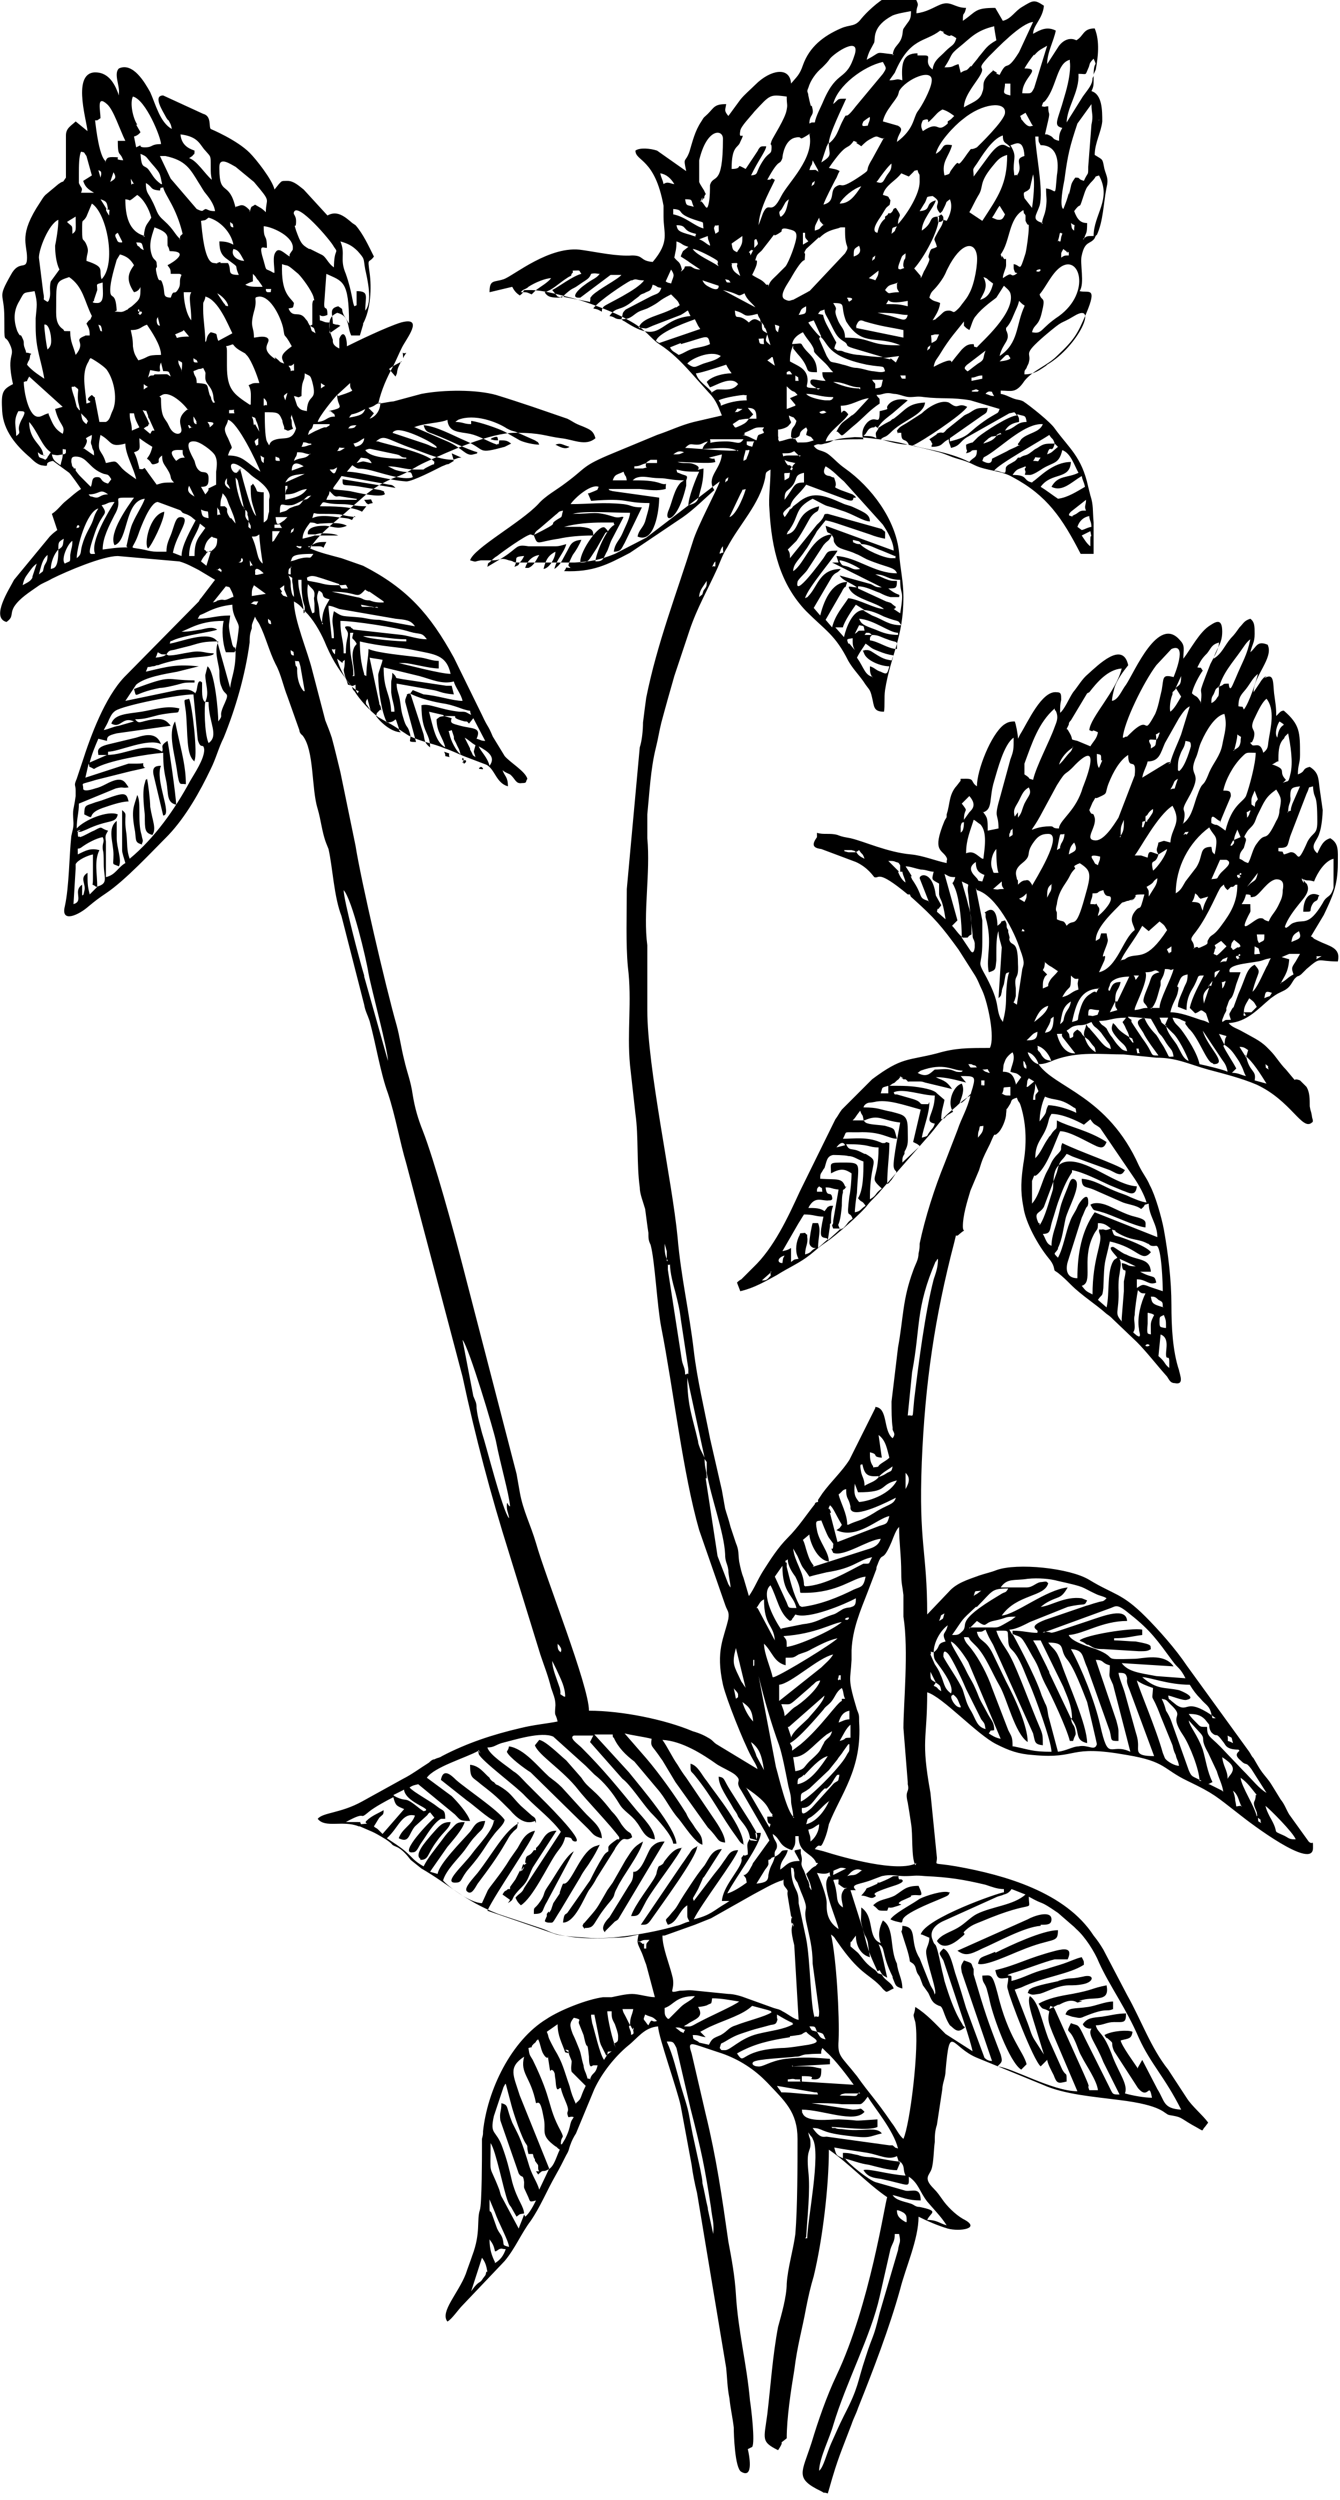 <?xml version="1.0" encoding="utf-8"?>
<svg xmlns="http://www.w3.org/2000/svg" id="Ebene_1" width="43.7mm" height="81.5mm" version="1.1" viewBox="0 0 124 231">
  
  <defs>
    <style>
      .st0 {
        fill-rule: evenodd;
      }
    </style>
  </defs>
  <path class="st0" d="M5.3,48.9c-.4.3-.4.3-.7.6l-3.3,4c-.4.8-2.2,3.5-.7,3.9.7-.5.3-.7.7-1.4.5-.8,1.5-1.4,2.2-1.9.4-.3.8-.4,1.3-.7,1.4-.7,4.7-2.1,6.1-2.1l5.7.5c.7.2,1.2.5,1.8.8l1.5.9-1.3,1.7c-.1.1-.1.1-.2.3,0,0,0,0,0,0,0,0,0,0,0,0l-6.9,7c-1.8,1.9-3.1,5.4-3.9,7.9l-.5,1.5c-.3.7-.1.5-.1,1.1,0,0,0,.5,0,.5-.2,1.5-.3,1-.2,2.5,0,.5-.1.7-.2,1.2-.2,1.8-.2,4.7-.6,6.5-.4,1.6,1.3.8,2.2,0,.6-.5,1-.8,1.6-1.2,1.8-1.2,4.3-3.9,5.8-5.4,1.6-1.7,2.9-4,3.9-6.1.5-1,.7-1.9,1.2-2.9,1.1-2.7,2-5.8,2.4-8.8,0-.4,0-.8.2-1.3,0-.4,0-.3.1-.6l.2-.5c.1.3.3.5.4.7.6,1.2.9,2.5,1.5,3.7.5.9.7,2,1.1,3l1.1,3.1c0,.3.3.5.3.5,1.1,1.4.8,4.9,1.4,6.8.3,1,.4,2.2.8,3.2l.2.5c.4,1.8.5,4.4,1.2,6.2l2.1,8.2c.1.6.3.9.5,1.5.6,2.2,1,4.8,1.7,6.7.7,2.1,1.1,4.5,1.7,6.5l5.2,19.7c1.2,5.6,2.6,10.9,4.3,16.3l2.9,9.4c.4,1.2.7,1.9,1,3.1.2.6.4,1,.4,1.6-.1,1.2,0,.6.2,1.5-1,.2-2.2.3-3.4.6-2.6.6-5,1.4-7.3,2.6-.3.2-.3.1-.7.3-.2,0-.4.2-.5.3-.8.5-1.6,1.1-2.4,1.5l-3.8,2.1c-2,1.1-3.6,1-4.1,1.6.7.9,2.3.1,3.8.7,0,0,0,0,.1,0,1.1.5,1.1.4,2.4,1.2.9.6.3.4,1,.7.5.2,1,.8,1.3,1.2l1,.8c2.6,1.5,4,3,7.1,4.2l3.9,1.3c.9.3,1,.5,2.1.7,1.5.3,3.1.3,4.7.2,1.1,0,1.4-.1,2.3-.3-.2.8-.1.8.2,1.5.2.4.3.8.5,1.3l.8,3c-.6,0-1.5-.3-2.1-.3-.6,0-1.4.2-1.9.3-.5,0-.5,0-.8,0-1.5.2-4,1.2-5.2,2-3.3,2-5.5,6.6-5.9,10.4,0,.3,0,.3-.1.7v.7s0,0,0,0c0,.8,0,5.4-.2,5.9-.3.9.1,2.1-.7,4.2-.2.6-.4,1.1-.6,1.7-.7,1.8-2.4,3.5-1.7,4.4.4-.2,1-1.1,1.4-1.5l3.9-4.1c1-1.2,1.5-2.5,2.4-3.7.9-1.3,1.5-2.8,2.3-4.2.4-.7.7-1.3,1-1.9.3-.5.2-.5.4-1,.1-.3.3-.7.5-1l1.7-4.1c.7-1.5,1.9-3,3.1-4,.9-.7,1.5-1.7,2.8-1.8,0,.9,1.8,5.9,2.1,7.4l1,5.4c.1.8.3,1.8.5,2.6l2.7,16.2c.1,1,.1,1.8.3,2.8.1,1,.3,1.8.4,2.7,0,.6.1,3.8.7,4.1,1.2.7.7-1.7.6-2.1l.4-.2s0,0,0,0c.3-.4-.1-3.7-.2-4.3-.3-3.4-1.1-6.4-1.3-9.8-.1-1.7-.4-3.3-.7-4.9-.6-4.2-1.1-7.7-2.1-11.8l-1.3-5.6c-.3-.9-.2-1,.7-.7l1.8.6c1.6.5,3.1,1.4,4.3,2.6l.2.2c1.6,1.7,2.8,2.7,2.8,5.2s0,6.3-.2,8.8c-.2,1.5-.7,3.1-.8,4.6,0,1.2-.5,2.9-.8,4-.5,2.6-.7,5.6-1,8.1-.3,2.3-.6,2.5,1,3.3.8-1.2-.2-.3.8-1.1,0-1.9.4-4.5.7-6.3.3-2.4.7-3.6,1.1-5.8.2-1,.4-1.9.7-2.9.8-3.3,1.4-8.2,1.4-11.7,1.9,1.3,3.5,3.1,5.4,4.4-.2.4-1.6,10-4.7,16.5-.9,1.9-1.7,4.2-2.3,6.2-.9,2.8-1.6,3.3.9,4.5.5.3,0,0,.6.2.1-.3.4-1.4.5-1.7.5-1.7,1.1-3.1,1.7-4.7.2-.6.4-.9.6-1.5,1.4-3.5,2.9-7.4,3.9-11,.5-2,1.7-4.6,1.7-6.7.8.4,1.7.8,2.7,1.1,1.1.3,3.2,0,1.4-.9-.7-.4-1.5-1.2-1.9-1.8-.3-.4-.4-.6-.8-1-1-1-.4-1.2-.2-1.8.2-.6.2-1.8.3-2.5,0-.5,0-1,.2-1.6l.5-3.3c0-.5.3-1.1.3-1.7.4-4.5.5-2.2,2.9-1.2l6.1,2.5c2,.9,4.7,1.1,7,1.4,4.2.5,4.2,1.3,4.7,1.4,1.2.2.9.2,2.1.9,1.3.7.8.6,1.2.2,0,0,0,0,0,0,0,0,0,0,0,0l.3-.4c-.5-.7-1.5-1.5-2-2.3l-1.7-2.6c-1.6-2-2.5-4.6-3.8-6.9l-2.2-4.2c-.3-.5-.5-.8-.9-1.3-2.6-4-8.2-5.6-12.7-6.4-2.3-.4-1.8,0-1.8-.8l-.6-6c-.9-5-.3-4.8-.3-9.3,1.4.4,4.6,3.9,6.4,4.8,1.2.6,2,.9,3.4,1,4.3.4,3.1-1,8.7,0,3.6.6,3.3,1.3,5.6,2.4,2.5,1.2,2.6,1.4,4.8,3.1,1,.8,6.8,5.2,6.8,3.1,0-.9,0-.2-.4-.6l-1.8-2.5c-.3-.5-.4-.9-.8-1.4-.3-.5-.5-.8-.8-1.3-.3-.5-.6-.8-.9-1.2-.3-.4-.5-.8-.8-1.3-.2-.2-.2-.3-.4-.6l-5.8-8c-1-1.5-2.6-3.3-3.8-4.5-2.2-2.2-2.9-2-5.2-3.4-1.8-1.1-6.7-1.6-8.6-.9-.5.2-1,.3-1.6.5-1.1.4-2.1.7-2.8,1.5l-2,2.1c0-5.9-.8-6.5-.5-14.1.3-7.3,1.2-13.4,3-20.3.3-1.2,0-.3.5-.8.7-.6.3,0,.3-.7,0-1,.4-2.3.7-3.3l.8-1.9c.3-1,.4-1.2.8-2,.2-.4,0,0,.2-.4.6-1.4.3-.6.7-1,.4-.3.8-1.3.8-1.8.1-.8-.1-.1.3-.8.3-.4,0-.5.7-.7.2.6.2.2.4.9.5,1.7.5,3.5.2,5.2-.2,1.4-.3,2.5,0,4,.2,1.5,1.4,3.6,2.3,4.7.6.7.5,1,.6,1.2l.3.2s0,0,0,0c.5.4.8.7,1.2,1.1,1,1,2.3,1.8,3.3,2.7.3.2.4.3.6.5l2.2,2.1c.9.9,1.9,2.2,2.8,3.2.2.3.3.6.7.6.9.2.5-.7.4-1.2-.6-1.8-.7-4.1-.7-6,0-2.3-.3-4.8-.7-7-.2-1.1-.8-3.2-1.3-4.1-.3-.7-.6-1-1-1.8-2.9-6.5-7.8-7.2-9.3-9.4.6,0,1-.2,1.5-.4,2.2-.8,4.3-.5,6.4-.5l3,.3c1.9,0,3,.6,4.8,1.1,1.5.4,3.1.8,4.5,1.4,3.2,1.5,4.2,4.3,5.1,3.5.2-.1,0-.4,0-.6-.1-.6-.1-.3-.2-.9,0-.7,0-1.3-.3-1.8l-.6-.6c-.8-.3-.2.3-.8-.4l-.5-.6c-.6-.6-.9-1.2-1.5-1.8-.2-.2-.2-.2-.3-.3-.6-.6-1.5-1-2.2-1.4-.5-.3-1-.4-1.3-.8,1.7-.1,2.7-1.3,3.9-2.3.7-.5.6-.4,1.2-.7.6-.3.7-.7,1-1.1.4-.4.2-.1.6-.4l.5-.5c1.4-1.2.9-.7,2.9-.7.3-1.3-.8-1.4-1.8-1.9l-.4-.2c-.2-.2-.2-.2-.3-.2l1.2-2c.8-1.7,1.3-2.7,1.3-4.8,0-1.2.1-1.8-.7-2.3-.7.2-.9.8-1.2,1.4-.8-.7,0-1.1.2-1.9.2-.5.3-1.7.3-2.1l-.3-2.1c-.1-.9-.1-1.4-.9-1.9-.8.2-.3.4-1.1.7,0-.9.2-1,.2-1.8,0-2.1,0-2.8-1.5-4.1-.3,0-.4.2-.7.5,0-.9-.1-1.3-.2-2.1-.1-.9,0-1.8-.7-1.5-.6.3.4-.3-.2,0-.1.1-.3.3-.4.5l-.6.9c0-1.5,1.9-3.2,1.3-4.4-1-.4-1,.2-1.6.7.2-.8.4-.9.4-1.7,0-.7,0-1.1-.4-1.4-.6.2-.6.4-1,.8-.3.4-.4.6-.8,1-.6.7-.8,1.4-1.6,1.9.2-.9.8-1.3.8-2.5s-.5-1-1.1-.6c-1,.6-1.8,2.2-2.5,3.1,0-.8.2-1.2-.3-1.7-2-2.4-4.2,2.9-5,4.1-.4.5-.7,1.4-1.3,1.5,0-.3.1-.7.2-1.1.2-.8.9-1.7,1.3-2.2-.5-2.3-2.8,0-3.7.8-.6.5-.9,1.1-1.4,1.7-.4.6-.8,1.6-1.2,1.9,0-.6,0-.8.1-1.2,0-.5,0-.7-.4-.7-1.4-.2-2.7,2.8-3.4,3.9l-.2.4c0-.4-.2-1.4-.3-1.6-.5,0-.7.1-1,.3-1.2.9-2.5,4.2-2.5,5.7-.6-.4-.2-.7-1-.7-.9,0-.3,0-.6.3,0,0-.3.4-.4.5-.6.8-.5,1.6-.8,2.5,0,.4,0,.2-.2.6-1.2,2.9-.2,2.6.2,3.4.1.3,0,0,0,.5-1-.2-2.2-.7-3.3-.8-2.2-.2-4.3-1.2-5.6-1.5-.5-.1-.7-.1-1.2-.3-.7-.2-1.3,0-1.9-.2v.2c0,0,0,0,0,0v.2c-.5.7-.4,1,.4,1.1l3.2,1.2c1.1.5,1.6,1.3,1.7,1.4.5.2.2-.8,3.1,1.6h.2c.1.3.1.2.3.4,2,1.8,2.6,2.5,4.2,4.7l1.4,2.2c.4.6.5,1,.8,1.6.5,1.1,1.2,4.3.7,5.3-2.1,0-3.2,0-4.9.5-2.7.7-3.2.3-6,2.4l-2.8,2.8c-.3.4-.3.5-.6.9l-3.3,6.7c-1.1,2.4-2.4,5.2-4.3,7l-1.1,1.1c-.2.1-.3.2-.4.3.1.3.2.5.3.8,1.3-.3,2.3-.9,3.4-1.5,1.1-.7,2.1-1.1,3.1-1.9.5-.4.8-.7,1.4-1.1.9-.6,3.3-2.7,3.9-3.5.4-.5.8-.8,1.2-1.3l4.2-4.8c1.2-1.3,1.1-1.6,2.8-3,.4-.4.8-.7,1.3-1-.3,1.3-.8,2-1.2,3.2l-1.2,3.1c-.9,2.2-1.8,5-2.3,7.4,0,.3,0,.5-.1.9,0,.6-.3,1-.5,1.6-1,2.7-.9,4.4-1.4,7.1l-.6,5c0,.8,0,1.8.1,2.4,0,0,0,.1,0,.2.1.3.3.4,0,.8-.9-.7-.4-2.8-1.6-2.9,0,0,0,0,0,.1l-2.4,4.8c-.7,1.1-1.7,2-2.5,3.1-.2.3-.2.3-.4.6,0,0,0,0,0,0v.2c-.2,0-.3.1-.3.2-.8,1-1.5,2.1-2.5,3.1-.9.9-1.6,2-2.3,3.1-.5.8-.8,1.6-1.3,2.3l-.5-1.7c-.2-.5-.3-1-.4-1.5-.1-.7,0-1-.3-1.7l-.5-1.5c-.2-.8-.3-1-.5-1.7-.1-.6-.2-1.1-.3-1.7l-1.1-4.8c-.5-2.6-1.2-5.5-1.5-8.1-.4-3.5-1.2-6.9-1.5-10.5-.5-5.2-2.8-15.7-2.8-21v-6c-.4-3,.3-6.7,0-9.9v-2.2c.2-2,.3-4.2.8-6.2.2-.8.3-1.5.5-2.3.4-1.5.8-2.9,1.2-4.3l1.4-4.2c.7-2.1,1.7-3.8,2.6-5.8.3-.7.5-1.3.9-1.9,1.1-2.1,3-4,3.5-6.4.1-.6,0-.5.5-.8,0,1.4-.2,2.6-.1,3.7.2,3.7,1,6.9,3.4,9.4,1.8,1.8,2.7,2.2,3.9,4.6.4.7.9,1.2,1.4,1.9.5.8.6.6.8,1.5.2.8.1,1.3,1.1,1.3.1-.5,0-1.3.1-2,.5-3.2,1.7-4.8,1.7-8.6,0-1.5-.3-2.6-.4-4.1-.3-3.1-2.6-6.1-5-7.8-.7-.5-.8-.7-1.4-1.2-.7-.6-1.1-.3-1.5-.9.6-.3.4,0,1-.2,1.1-.2.2-.4,2.8-.6,1,0,3.1.3,4.1.5,1.2.3,2.6.6,3.7.9.7.2,1,.4,1.7.6.7.2,1,.3,1.6.6,1,.5,2.5.5,3.5,1.1,3.2,1.7,4.6,3.8,6.3,7.1h1.2s0-2.9,0-2.9c-.1-1.1,0-1.6-.3-2.5l-.2-.8c-.6-2.8-1.8-3.6-3.1-5.4-.4-.6-2.3-2.1-2.9-2.5-.4-.2-.5-.1-1-.3-.5-.2-.6-.3-1.1-.4v-.3c1,0,1.4.3,2.2-.9.8-1,2.1-1.4,3-2.3,1.6-1.5,1.9-2,2.7-3.9,1.1-2.6.2-1.9-.6-2.1.5-.7,0-2.6.2-3.3.3-1.4.8-1,1.2-1.6,0,0,.1-.3.2-.3.6-1.3.6-2.9.9-4.4.2-.8,0-1-.2-1.7-.2-1-.1-.8-.9-1.3,0-1.1.6-2.1.7-3.1,0-1,0-2.5-1-2.8.2-.4.2-.6.2-1,0-.4,0,0,0-.3,0-.4,0-.2.2-.7.2-1.1.4-2.6-.1-3.8-1.1,0-1,.7-1.7,1.1,0,0-.8-.5-1.6.5l-1.1,1.7c0-1.1.6-2.1.8-3.1-.8-.4-1.4-.1-2.1.3,0-.8.9-1.4,1-2.6-.9-.6-1-.5-2,.1-.7.4-1,1.1-1.8,1.3l-.7-1.2c-1.9,0-1.7.3-3,1.2,0-1,.1-.3.3-1.2-1.1,0-1.4-.7-2.4-.3-.7.3-1.3.7-2.2.8,0-.8.3-.6,0-1.2-1-2.3-4.2.6-5.1,1.7-.6.8-1,.5-1.9.9-1.6.7-2.9,1.7-3.5,3.4-.3.9-.6,1.1-1.1,1.7-.1-1.6-1.9-1.3-3.3.1-.5.5-1,.9-1.4,1.4l-1.1,1.5s0,0,0,0c-.4-.5-.3-.5-.2-1.1-1.1,0-1.1.3-1.7.9-.4.4-.3.2-.6.7-.6.9-.8,1.8-1.1,2.8-.4,1.1-.6.4-.3,1.8l-2.7-1.9c-.6-.2-1.6-.3-2,0,0,1,1.8.7,2.6,5.1,0,.5,0,.6,0,1,0,1.6.6,2.3-1,4.2-1.2-.1-.8-.6-1.9-.6-1.4.1-3.2-.3-4.6-.5-3-.5-6.4,2.4-7.3,2.7-.9.3-1.3,0-1.3,1.2l2.1-.5c.2.4.4.6.7.8.7-.5-.1-.5,1-.5s2.5.4,3.7.7c1.3.3,4.2,1.4,5.2,2,1.9,1,2.1,1.7,3,2.3,1.1.7,2,1.6,2.9,2.6l1.7,1.9c.7.7.9,1.4,1.2,2.1l-2.6.6c-1.2.3-2.2.8-3.4,1.2l-4.1,1.7c-2.9,1.2-2.4,1.3-4.3,2.7-.9.7-1.9,1.2-2.6,2-1.6,1.7-6,4.1-6.3,5.2.7.2.3.1,1,0,.6,0,.4,0,1.1,0,.7,0,.7-.3,1.5,0,.6.1.2.2.9.2h5.2c1.5-.1,2.2-.2,3.7-.8l2.9-1.5,6.8-5.2c-.2.7-2.1,4.2-2.5,5.6-1.5,4.8-3.3,9.4-4.3,14.4-.1.7-.2,1.5-.3,2.3,0,.7-.1,1.7-.3,2.3l-1.2,13.1c0,2.3-.1,5.1.1,7.2.4,3.2-.1,6,.2,9.1l.5,4.5c.3,2.1.1,4.6.4,6.8,0,.6.3,1.3.5,2,.1.7.2,1.6.3,2.2,0,.5,0,.7.2,1.1.4,1.4.6,5.7,1,7.7,1.1,5.6,2,13.5,3.5,18.7l2.4,6.9c.2.6.4.6.3,1.3-.4,1.8-1.2,2.9-.5,6.1.3,1.3,1.9,5.3,2.6,6.6.2.4.5.8.6,1.2l-3.8-2.3c-.3-.2-.3-.3-.6-.5-.5-.3-.9-.5-1.6-.7-2.6-1.1-6.6-1.9-9.6-1.9,0-2.3-4-12.3-4.9-15.5-.5-1.7-1.2-3-1.5-4.7-.1-.6-.2-1.1-.3-1.7l-5-19.3c-.8-3.1-2.6-9.7-3.7-12.5-.4-1-.7-2-.9-3.2-.2-1.4-.5-2-.8-3.3-.3-1.2-.4-2.1-.7-3.2-1-3.5-3.3-13.4-3.8-16.6l-1.4-6.8c-.3-1.2-.5-2.1-.8-3.2-.2-.6-.4-1.1-.6-1.6l-1.2-4.6c-.4-1.7-1.7-4.7-1.7-6.4.7.4.7.6,1.3,1.2.7.8,1.3,1.9,1.7,2.9.7,1.6,1.3,2.4,2.3,3.7,0,0,0,0,0,0,0,0,.1.1.1.2.1.2,0,.1.2.3.5.8,1.4,1.8,2.2,2.4l.7.4c.8.4,1.3.8,2.1,1.3,1.2.6,2.2.7,3.4,1.2.6.2,1.2.5,1.7.7l2.1.8c.8.4.9,1.7,2,2,0-.9-.3-.9-.5-1.5.2.2.5.3.7.4.5.4.5.9,1.1.8.5,0,.3-.1.5-.4-.2-.7-1.6-1.5-2.1-2.1l-1.1-1.8c-.5-1.2-.4-.7-1-2l-2.6-5.3c-2.2-4-4.3-6.4-8.4-8.5l-2-.7c-1.1-.3-2-.5-2.9-.9.6-1.2,2.6-2.7,3.7-3.7l1.6-1.4c.9-.7,1.8-1.2,2.9-1.6,1-.4,1.4-.8,2.5-1.3,2.2-1,5.9-2.7,8.3-2.7s2.7.3,4.2.5c1.1.1,2.3.8,3.2,0-.2-.7-.5-.8-1.2-1.1-.8-.3-.8-.4-1.4-.7l-3.2-1.1c-1.2-.4-2.1-.7-3.4-1.1-1.8-.5-4.8-.5-6.9-.1l-2.6.7c-.3,0-1.1.2-1.4.2.3-1.3.8-2.4,1.4-3.5.3-.6.5-1.1.8-1.7.4-.8,2.1-2.9-.1-2.3-1.3.4-4,1.7-5,2.2,0-1.1-.4-1.5-.7-.7v.9c-.7-.3-.6-.7-.6-.8-.1-.3-.2-.5-.3-.9-.1-1,.1-1.3.7-1.6,1.2.3.9,1.3,1.3,2.1h.8l.3-1s0,0,0-.1c.7-1.3.8-3.3.6-4.7-.2-1.5-.1-.8.4-1.5-.5-1-1-2.1-1.7-2.9l-.3-.2c-.7-.6-1.4-1.2-2.3-.7l-2.2-2.4c-.4-.3-.9-.8-1.5-.8-.6,0-.5,0-.8.3l-.4.5c-.2-.9-1.7-2.8-2.3-3.4-1.2-1.2-3.6-2.2-3.6-2.2-.2-.2.1-1.2-.7-1.4l-3.7-1.7c-1,0,0,1.5.2,1.9,0,0,.2.4.3.4.2.4.2.3.3.8-1.1-.6-1.5-2.3-2-3.4-.5-.9-1.6-2.8-2.9-2.2-.5.5.1,1.6,0,2.3v.2c-.3-.9-.8-1.9-1.8-2.1-2.7-.5-1.2,4.3-1.1,5.4,0,0,0,0,0,0l-1.1-.9c-.4.4-.9.6-.9,1.3v3.9c-.5.7,0,.1-.7.6l-1.2,1c-.2.2-.3.4-.5.7-2,3-1.2,3.8-1.2,5.1s-.7.1-1.5,1.6c-1.3,2.3-.6,1.5-.6,4s0,1.5.4,2.2c.8,1.5-.3.8.4,3.9-1,.5-1.1.8-1,2.5.1,1.8,1.3,3.2,2.6,4.3.2.2.6.6,1,.7,1.1.2,0-.2,1.1-.4l1.5,1.1c.2.2.9,1.2,1.1,1.5-.5.3-.9.7-1.4,1.1-.5.4-.7.8-1.3,1.2h0ZM1.7,37.9c.6,0,.7,0,.4.6-.8,1.4.1,1.2-.6,1.7,0-.9-.3-1.4.2-2.3h0ZM3,53.3c-.2.4-.6.5-.9.7.1-.5.2-.7.5-1.1.3-.4.4-.6.8-.9l-.4,1.2h0ZM4,42c0-1-1.3-1.3-1.3-3.1.8.9,1.2,2.3,2,2.8l-.2.3s0,0,0,0c-.3.4.1,0-.3.4-.5-.3-.6,0-.7-.7.4.3.2.2.7.3h0ZM4.5,38.1c-.5.1-.7.4-1.1.3-.8-.2-1.2-2.4-1.2-3.2.5-.2.1.2.5-.5l3.1,2.8-.7.2c.4,1.6,1,1.5.7,2.3-.8-.5-.9-.9-1.3-1.8ZM2.9,32.6c-.8-.3-.3.2-.6-.5-.2-.5,0-.5-.2-.9-.3-.7-.1.1-.5-.7-.4-1.1-.3-2,.2-2.8.5-.9.3-.7,1.4-.9.3,1.2.2,1.3.1,2.5,0,.4,0,.2,0,.8,0,2.1.5,3,.8,4.8-.6-.4-1.2-.8-1.6-1.3.2-.6.2-.2.3-.9h0ZM4.4,51.2c0,.6-.1.6-.3,1-.2.7,0,.4-.5.8.2-.7.3-1.4.8-1.8h0ZM4.4,32.2c-.1-.3-.3-1.8-.3-2.3,0,0,.4-.2.6,1,.1.8,0,1-.3,1.3ZM4.4,27.8c-.6-.4-.2,0-.4-.9l-.4-3.2c0-.8.9-3.1,1.8-3.5,0,.8-.2,1.9-.3,2.4,0,.7.1,1.6.4,2.2,0,0,0,0,0,0l-.8,1.1c-.2.8.1,1.1-.2,1.8h0ZM5.4,50.7c0,1.8-.4,1.7-.7,1.8,0-.6.3-1.4.7-1.8ZM5.8,41.9c0,.4-.1.5-.2,1-.4-.3-.7-.4-.8-1,.6.1.4.1,1,0ZM5.4,50.7c0-.7,0-.7.5-1-.1.6,0,.7-.5,1ZM5.8,41.9v-.5c.3.1.3-.1.3.3,0,.2-.3.2-.3.2ZM6.5,51.2c0,.8,0,.5-.5.8-.4-.4.3-1.9.7-2.1,0,.6-.1.6-.2,1.3ZM6.5,30.5c-.9,0-.4,0-.7-.2-.7-.5-.6-1.3-.6-2.2,0-2.2,0-2.2,1.2-2.6,1.3.9,1.4,2.2,2.1,3.6-.3.7,0,0-.5.7.2.4.3.5.3,1.1h-.3c-.2,0,0,0-.3.1-.9.4.3.5-.7,1.7-.2-.8-.5-1.2-.5-2.1h0ZM6.7,21.5c0-.9,0-.6-.5-1.1.3-.2.5-.3.8-.5,0,1.3.1,1.3-.3,1.6ZM7.3,37.8c0-.1,0,0-.2-.3l-.2-.8c-.5-1.5-.2-.9,0-1.1.5.4.3.1.3,1,0,.5.1.6.2,1.2h0ZM9,81.9l-.7.7c-.2-.8-.2-1-.2-2-.8.5-.1,1-.3,1.7-.1.5-.1.3-.2.4v-1c-.9.6.2,1.5-.8,1.8l.2-3.3s0,0,0-.1c0,0,0,0,0-.1v-.2c.2-.4,1.1-.8,1.6-.9v2.3c0,.8-.2.3.3.7h0ZM7.1,48.7c-.1,0,0,0,0-.1.1-.4.5.1,0,.1ZM9.1,46.9c-.3.5-.3.5-.5,1.1-.2.6-.7,1.2-1,2.3-.2.7,0,.8-.5,1.2,0-1,.9-4.3,2-4.6ZM9,81.9c0-1.2-.3-2.4.2-3.4-.8-.2-1.2,0-2,.4,0-.9-.1-.3.4-.7.4-.3,1.3-.8,1.9-.9.2.4,0,.5,0,.9,0,.6.1,0,.1,1.6,0,1.3.5,1.8-.7,2.1h0ZM8.3,44.8c-.2-.2-.2-.2-.3-.3l-.2-.2s-.1-.1-.2-.2c-.3-.3-.3-.3-.6-.7,0,0,0,0,0,0v-.2c-.2,0-.2,0-.2-.1-.2-.3,0,.4-.2-.5,0-.3,0-.5.4-.5,1.1,0,1.2,1.1,2.6,1.6.4.1.4,0,.7.5l-.3.4c-.8-.2-.5-.6-1-.6-.6,0-.4.5-.6.9h0ZM8,39.1c-.4-.3-.4-.4-.5-1l.5.5c.2.4.2,0,0,.5ZM7.5,17.7c.2-.5,0-.4-.2-.9v-.9c0-.6,0-1.6.2-2,.4.1.2,0,.5.4l.5,1.8-.8.5c.2.7.7.9,1,1.1h-1.2ZM8.8,36.9c-.1-.5.2,0-.3-.5-1,.7.5.5-.5.8-.1-1.4-.5-2.8.2-3.9,0,0,.1-.3.2-.3.4.2,1.3.8,1.5,1.1.7,1,1,2.8.5,3.8-.2.4-.2.8-.6,1h-.6c0,0-.4-2.1-.4-2.1ZM7.7,41.4c.9-1.3-.4-.7.8-1.3,0,.6-.2.6,0,1,.1.6.2.2.2.9l-1-.7h0ZM8,24c0-.7.3-.8,0-1.5-.3-.7-.4-.1-.4-1.3,0-1.3,0-.6.4-1.3l.5-1.2c1.4.9,2.3,5.6.9,7-.3-.9.4-1.1-1.4-1.7ZM10.6,46.3c-.5.8-2.3,3.7-1.8,4.8-.5,0-.8.3,0-2,.7-2,1.3-1.5.6-2.5.6-.1.5-.3,1.2-.3h0ZM8.5,45.8c-.2,0-.2-.1-.3-.2,1.1,0,1-.6,1.8,0-.9,0-.7.5-1.5.2ZM9.1,29.9c.2.1.2,0,.3.3.1.6,0,.2-.1.3l-.2-.6ZM9.5,26.1c0,.8.2,1.8-.5,1.8s-.3-.2-.3-.2c0,0,0,0,0-.1l.3-.9c0-.6-.2-.5.5-.7ZM9.1,15.6c.1.1.4,0,.2.7l-.2-.7ZM9.8,42.7c-.4-1.4-.9-.8-.5-2.6,1.1.6.8,1.2,2.3.8,0,1,.8,2.3,1,3.3-.4-.3-.9-.6-1.3-1-.7-.8-.5-.7-1.5-.5h0ZM9.8,19.1l-.5-.8s0,0,0,0c0,0,0,0,0,0,.6.2.6.3.7,1ZM9.8,14.8c-.6-.4-.9-2.9-1-3.8,0,0,0,0,.1,0,0,0,0,0,.1,0l.3-.2s0,0,0,0c0-.7-.4-2.2.6-1.3.6.5,1.2,2.4,1.7,3.4,0,0,0,0,0,0,0,0,0,0,0,0h-.7c0,1.6.2.9.5,1.8-1.2-.1.2-.3-1-.3-.6,0-.5.2-.7.5h0ZM9.8,19.1c.5.4.3-.1.3.7-.1-.1,0,0-.2-.3-.2-.4,0,0-.1-.4h0ZM11.8,50.5s0,0,0,0c-1,0-1.5.1-2.3.2,0-1.1.6-2.2,1.1-3.2,1-1.7-.7-1.6,1.8-1.6-.5.7-2.4,3.3-1.8,4.4,1.3-.4.9-4.1,2.8-4.3-.2.6-.8,1.5-1.1,2.2-.2.4-.3.9-.4,1.3l-.2.9h0ZM10.5,15.8c.3.5.2.6-.3.9l.3-.9ZM11.3,22.3c-.3,0-.4,0-.5-.3-.3-.5,0-.5.1-.6l.4.8ZM10.8,28.6c-.1-1.9-.6-.9-.6-1.9,0-.8.4-2.1.6-2.8l.3-.5c.7.2,1,.5,1.3,1-.5.7-.8,1.3,0,2.5.5-.1.6-.5.6-.5,0,0,0,0,0-.1,0,1.2,0,1.2-.8,1.9l-.3.2c-.3.3,0,0-.3.2-.4.2-.4.1-1,.1h0ZM15.4,60.4c.3-.5.4-.3,1-.5.4-.1.8-.2,1.2-.3,1-.3,1.3-.4,2.6-.4-.4.9,0,1.9.1,2.7,0,.5,0,1.1.2,1.5.3.9.8.4.3,1.5-.7,1.5,0,.9-.6,1.7,0-.8-.3-4.6-1-5.1l-.2.8c0,.9.4,1.6,0,2.5,0,0-.3,0-.3-1,0-.2,0-.4,0-.5,0-.3,0,0,0-.3-.5-.5-.4.8-.6.9,0,0,0,0,0,.1-.5-.4-.8-.4-1.7-.3l-4.8,1,1-1.5c.8-.7,2.7-1,3.8-1.2l2-.5c-2.1-.2-2.8,0-4.9.5.3-.7,0-.3.6-.5.1,0,.2,0,.4-.1.2,0,.1,0,.4-.1,2.2-.7,3.8-.6,4.6-.8.5-.2.1,0,.3-.2-.9,0-1.1-.3-2.2-.1-.7.1-1.4.3-2,.3h0ZM11.7,37.2h0c0,0,0,0,0,0,0,0,0,0,0,0h0ZM13.4,21.7c-1.5-.4-1.8-1.9-1.8-3.4.7.1.2.2.6,0l.5-.4c.6.4,1.1,1.3,1.3,2.1-.4.7-.6.6-.7,1.8h0ZM12.4,16.9c-.3-.2-.2.5-.3-.5l.3.5ZM12.1,38.1h.3c.1.6.3.9.5,1.3l-.7.3c0-.8-.2-.8-.2-1.6h0ZM12.7,11.4c-.4-.6-.7-2-.4-2.6,1.2.3,2.6,3.8,2.6,4.4-1,0-.7.3-1.5.3s0-.4-.8,0l-.2-1c.4-.1.6-.4.6-.4,0,0,0,0,0,0l-.4-.7h0ZM12.9,43.2c-.2-.7-.2-.9-.5-1.5.7-.2.5-.4.5-1.3.4.3.7.5,1.2.8-.2.8-.4.9-.5,1.1.5.3.3.6.7.5,0,0,0,0,0,0,.8-.2,0-.3.7-.8,0,.7.2.8.5,1.3.5.8.1.7.6,1.2-.9,0-1,0-1.6.2l-.8-1.1c-.6-.9-.1-.1-.9-.4h0ZM12.8,33.2c-.3-.5-.4-.6-.5-1.3,0-.7-.1-1-.2-1.5.9,0,.9-.3,1.5-.5.4.6,1.3,1.9,1.3,2.8-1.5,0-1,.2-2.1.5h0ZM12.9,28.9c-.3,0,0,0,0-.2,0-.5-.3,0,0,0,.4-.1.2.3,0,.3ZM13.3,23c0,0-.3-.1-.4-.3-.3-.2-.1,0-.3-.4.6,0,.5,0,.7.7ZM14.9,16.9c-.7-.5-.8-.9-1.2-1.4-.4-.4-.6,0-.7-1.4.7.3.4.2,1.3,1.2.5.6.5.6.7,1.6ZM13.3,35.4c.5.4.5.1,0,.5v-.5ZM13.9,39.4c-.1-.5-.5-1.2-.7-1.6.5.2.2-.2.5.5,0,.1,0,.2.1.3l.5,1.1s.1,0,0,0c0,0,0,0,0,0,0,0,0,0-.1,0,0,0,0,0-.1,0,0,0,0,0,0,0-.2.2,0,0-.2.3l-.6-.5c.5-.4.3,0,.5-.5ZM16.7,22c-.5-.4-.6-.9-1.5-1.7-.8-.7-.6-.9-1.2-2-.3-.6-.5-.6-.5-1.5.7.4.3.6,1.3.7.1-.4,0-.2.3-.3.2.8,1.2,1.8,1.8,4.3-.4.4-.1,0-.3.5h0ZM14.2,34.6c-.3,0-.3,0-.5.2l.2-.7c1.5.3.6.1,1-.7l.2.8c.6,0,.5,0,.7.5-.5-.3,0-.2-1.5-.2h0ZM15.9,27.4c-.9,0-.6-.3-.8-1.1-.3-1.1-.3.1-.6-1.1-.2-.9.1-.3,0-.9,0-.4-.2-.3-.4-.7-.4-1-.1-1.8.2-2.7.5.2,1.1.4,1.2.9,0,.2,0,0,0,.3,0,.9,0,.2.2,1,1.9,0,.4,1-.2,1.3.2.3.3.3.3.8.2,0,.4,0,.6,0,.4,0,.2,0,.4.1-.3.6,0,.8-.3,1.3-.4.7-.4-.1-.7.8h0ZM15.4,60.4c-.1,0,0,.2-1,.3.2-.4,0,0,.2-.5.4.2.2.2.8.2ZM14.6,29.2l.2.8c-.2,0-.3-.2-.3-.5s.2-.3.2-.3h0ZM14.9,50.9c-.7,0-.7,0-1.2-.1-2-.5-1.5.2-.9-1.5.2-.6,1.1-3,1.8-3l1.9.7c.3.1.2.1.4.3.2.1.3.1.5.2.4.2.3.2.7.5-.4.8-1.3,2.3-1.3,3.3-.3-.1-.5-.2-.8-.3.3-1.7,1.8-3.3.7-3.3-.4,0-.5.5-.8,1.4-.2.6-.5,1-.5,1.8h-.3ZM17.4,37.7c-1.4,1-.3,1.8-.7,2.2-.2.2-.7.1-1-.5l-.2-.4c-.3-.5-.6-.6-.6-2.2,0-.4-.4-.1.1-.4.7-.4,2,.8,2.4,1.4h0ZM19.2,19.2c-.6,0-.2.4-1,0l-2.4-2.8s-.1-.2-.1-.2l-.9-1.9h.5s0,0,0,0c0,0,0,0,0,0,1.9.4,2.3,1.2,3.1,2.5.2.3.3.5.5.8.4.5.9,1.1,1,1.8-.7,0-.6-.2-1-.2h0ZM21.8,60.2c0,1.7-.4,2.3-.5,3.3l-1.2-4.3c-.7-1.1-3.5.1-4.4.2.2-.5,0-.1.3-.3,1.1-.5,3.8-.8,4.1-1-.5-.3-1-.1-1.5,0-.7.1-1,.2-1.8.2l.9-.4c.9-.4,1.8-.6,3-.6-.2.8-.1,2.1.2,2.9h.8ZM16.9,41.5c0,.4,0,.4.2.7-.5,0-.5.1-.8.3-1-1.2.1-1,.7-1h0ZM17,30.4l.5.6c-1.6,0-.9.4-1.3-.2l.7-.3s.1-.1.1-.1ZM16.8,34.1c-.2-.5-.3-.5-.3-.9,0,0,0,0,0,0,0,0,0,0,0,0,.4.3.4-.1.3,1.1ZM18,13.8c-.2-.1-1.2-.3-1.3-1.5,1.7.2,1.8,1,2.3,1.5.5.6.5.4.5,1.4,0,.8,0,.7.1,1.3-.6-.5-1.4-1.8-2.1-2l.3-.2c.2-.3.2,0,.2-.6ZM17.4,39.2c.2,0,.1,0,.3.2h.2c-.5,0-.3.3-.5-.2h0ZM17.7,29.5c-.5-.6-.7-1.9-.7-2.6h.7c-.3.5,0,1.2,0,2.6ZM18,45.8c-.3-.2-.8-.4-.5-1l.5,1ZM19,48.7c-.6.9-1,1.1-1,2.6h-.5c0-1.4.7-1.9,1-3l.5.4h0ZM17.9,38.4c.1.1,0,0,.2.3.2.4,0,0,.1.4-.3,0-.3-.3-.3-.7h0ZM18.3,33.4c-.4,0-.4,0-.4-.4.4.3.2,0,.4.4ZM19.3,44.1c0-.7-.5-.5-.7-.6-.4-.2-.5-.6-.6-1-.3-.6-1.1-1.9,0-1.8.5,0,1.7.9,1.9,1.3.2.4.2.8.1,1.5,0,.6,0,.1,0,.6,0,.1,0,.4,0,.6-1.4.7-.2,0-1,.9l-.4-.7c.5,0,.7-.1.7-.7ZM18.2,35.3c0-.7-.2-.5-.3-1.1l.5-.2c.1,0,.2,0,.4-.1.3.6.2.3.2.9,0,.6.5.7.7,1.5.1.4,0,.5.2.8-.3,0-.1.1-.3-.2-.1-.2,0-.2-.2-.5-.3-1,0-1-1.1-1.1ZM19.3,47.8c-.6-.1-.6-.2-.7-.8.8.4.6-.2.7.8ZM21.8,60.2c-.1-1,0,0-.3-.7l-.2-.9c-.2-1.1-.1-.8,0-1.8-1.3,0-1.9.3-3,.3.3-.5,0-.2.8-.6.8-.4,1.5-.6,2.4-.7,0,1.1.6,1.6.6,2.1,0,.1-.2,2-.4,2.3ZM19.5,50.9h-.4c-.1-.2-.1-.1-.2-.2.1-.6.3-.9.7-1.2.3.2,0,0,.5.2,0,.6-.1.8-.5,1.1h0ZM19,27.3c1.2.3,2.1,2.6,2.5,3.4l-1.3.7c-.3-.7.1-.6-.7-.8-.5.4-.3.8-.5.9,0,0,0,0,0,.1,0-1.2-.2-2.1-.2-3.1,0-1,0-.4.2-1.1h0ZM19,64.8h.3c0,1.9,1,3.1,0,3.8-.4-.9-.4-3.5-.3-3.8ZM19.5,50.9l-.4,1.3-.5-.4c.1-.2.2-.4.4-.6.2-.3.1-.2.5-.4h0ZM19.2,38.9c.8,0,.6.2.2.5,0-.2,0-.2-.2-.5ZM20.4,24.1c-.8.2.2.2-.6.1-.9,0-1.1-3-1.2-3.9.5-.1.3,0,.7-.3,1.1.3,2.1,1.4,2.3,2.5-.4-.2-.7-.3-1.3-.3,0,.9.2,1.3.8,1.7,1.2.9.5.3,1,1.4-1.2,0-.6-.4-1-1.1h-.7ZM21.5,55.1c-1,.5-.6.1-1.3.3-.4.1.2,0-.5.2l1.2-1.5c.4.1.3,0,.5.4.1.2.2.4.2.6ZM20.2,52.5c.2,0,0-.2.2,0,.3.3,0,0,.1.3-.7-.5-.4,0-.3-.3ZM20.3,47.2s.1.3.1.3c-.3-.2-.3.5-.3-.7.1.2,0,0,.2.3h0ZM21.3,47.8c-.6-.9,0-.7-.5-1.1h-.4c0-.8.1-.6.2-1.2.5.5.4.7.7,1.3.2.5.4.9.5,1.5l-.4-.5h0ZM21.1,28.2c-.4-.1-.1,0-.4-.3l-.6-.9c.4.2.9.7,1,1.1ZM21.8,19.1c-.6-2.6-1.5-1-1.5-3.6v-.2c0-1,1.1-.2,1.5,0l1.7,1.4c1.7,2,1.1,1.4,1.1,2.8-.4-.4-.5-.4-1-.7-.4.3-.3,0-.5.7v-.2c-.7-.7-.8-.4-1.3-.3h0ZM21,44.1s0,0,0,.1v.4c.2.2.2.3.3.5-.4-.2-.7-.5-.3-1ZM21.1,42c.3-1.1.6-.2,0-1.6-.6-1.1-.1-1,0-1.7.9.2,2.7,4,3,4.8-1.4-.9-1.6-1.5-3-1.5h0ZM21.6,20.9c-.3,0-.3-.2-.3-.5.3.3.2,0,.3.5ZM21.2,37.8c.8,0,.3-.2.5.3h-.5v-.3h0ZM23.1,37.3c-1.5-1-2.1-1.4-2.1-3.6v-1.4c0-.6-.3-.3.3-.5.5-.2,0,0,1.1.6.5.3.1,0,.5.4.4.5.9,1.8,1.1,2.5-.7,0-.5,0-1,.2.3.5.2,1,.2,1.8ZM22.3,43.3c-.9.4.7-.5-.3.2-.3.2.3.1-.2.1-.5,0-1-1.9,1.2,0,.3.3.6.5.9.7,1.4,1.1,1,1.6,1,1.8v1.1c-.2.6,0,.7-.5,1v-2.8c0,0-.2,0-.2,0-.7-.1-.2,0-.8-.8-.2.4-.2-.1-.2.5,0,1.2.2,1.4.5,2.5-.4-.3-1-2.6-1.2-3.3-.1-.4-.2-.8-.3-1.1h0ZM22.6,46.9c0-.1,0,0-.2-.3-.3-.7-.6-1.8-.6-2.6,0,.1,0,0,.2.3l.6,2.7ZM22.6,24c-.5,0-1.3-.4-1-1.1.5.1.6.4,1,1.1ZM22.3,51.9c-.5,0,0,0,0-.2,0-.5.4.1,0,.2ZM23,48.1c0-.1-.2-.1-.3-.5,0-.2,0-.4,0-.6,0,.1.1,0,.2.3v.2c.1.2.1.4.1.6ZM23,48.1c.1.2,0,0,.2.4,0,.2,0-.1,0,.3-.3-.3-.2,0-.2-.7ZM23.9,25.8c.2.3.3.4.4.6-.1,0,0,0-.2,0,0,0-.1,0-.2,0-.4,0-.9,0-1.2-.2.4-.2.4-.2.7-.3v-.7c.3.3.2.2.4.5h0ZM23.4,52.2c-.3-.2-.2.5-.3-.5l.3.5ZM24.6,54.8l-1.3.2c0-.5,0-.6.2-1l1.1.8h0ZM23.5,39.2c-.1-.4,0-.4-.2-.8.5.2.2,0,.5.6.1.3.1.3.2.8l-.4-.7h0ZM25.5,33.1c-1.7-1.1-.2-1.6-.8-2-.4-.2-1,0-1.2,0,0-1.1-.4-.9,0-2.4.4-1.3-.2-1.3.5-1.4,1.1,0,2,2,2.2,2.9.2,1.2,0,.2.8,1.7-1.1.8-1,1-.7,1.6-.6-.2-.2-.1-.9-.6h0ZM23.7,41.1s0,0,0,0c-.2-.5-.2-.4.2-.7v.6c0,0,0,0,0,0ZM23.6,55.5c0,0,.2,0,.3,0-.3.5,0,.3-.7.2.2-.1,0,0,.3-.2ZM24.3,52c-.6-.5-.4-1.2-1-2.5.4,0,.4,0,.7-.2,0,.6.2,2,.3,2.6ZM23.6,52.7s0-.6.8.2c-1.1.3-.7.1-.8-.2ZM24.4,42.7c-.3-.2-.2-.3-.3-.7.5.4.3-.1.3.7ZM24.7,37.1c0,.5.1.1-.3.3v-.7s.2.1.3.4ZM25.3,25.1c-.8-.5-.6,0-.9-1.1-.5-1.6-.1-1.2.3-1.2,0-1.4-.3-.6-.3-2,.6,0,2.6.8,2.7,1.9,0,.4,0,.2-.3.7v.2c-.5-.3-1-.9-1.3-.4-.3.4-.1,1.3-.1,1.9h0ZM25.1,57.6c-.3,0-.3-.2-.3-.5.3.3.2,0,.3.5ZM26.7,39.7c.7-.3.3,0,.3-.7,0-.6-.2-.2,0-.8,0,0,0,0,0,.1l.4,1.2c-.4,1.3-1.2.7-2.1,1.1-.6.3-.2.8-.6.1-.2-.4-.2-2.2-.2-2.7,1.2,0,1.3,0,1.6.7.2.5-.1-.3.1.4.3.7-.2.3.4.6h0ZM24.8,26.9c-.2,0-.2-.2-.2-.3h.5c-.1.3.1.3-.3.3ZM25.4,49.8c-.1.2,0,0-.2.2v-1h.7s-.5.8-.5.8ZM25.9,42.5c-.5,0-.4,0-.4-.4.4.2.3,0,.4.4ZM26.6,47.7c-.2.2,0,0-.3.3-.6.4-.7.6-.8-.3h1.1ZM25.4,48.7v-.3c.8,0,.3-.2.7.3h-.7ZM28.1,46.1c-.5.7-.4.4-1.1.7-.3.1-.2.1-.5.3-.2.1-.4.1-.6.2,0-1.2.2-.6,1-.7.4,0,.9-.4,1.3-.5h0ZM28.7,30c-.2-.2,0,0-.2-.3,0-.1-.2-.3-.2-.3-.6-.9-1.2,0-1.6-1,.5-.1.4,0,.5-.5-.4-.6-1.2-.9-1.1-3.6.5.2.4,0,.9.4l.6.5c.4.4,1.2,1.5,1.4,2.1.2.8,0-.1-.1.7v1.9c0,0,0,0,0,0ZM26.1,54.6l-.2-.3.4-.3v.4c0,0,.3.7.3.7-.5-.2-.3,0-.6-.4ZM26.4,45.6v-.8c.2.1.2-.2.2.2,0,.2-.1-.1-.2.6h0ZM26.4,36.9c-.2-.5-.2-.4.2-.7l-.2.7ZM27.2,55.1c0-.1-.2,0-.3-1,0-.6,0-.5-.2-1,.6.4.2,0,.4.9,0,.3.1.6.1,1ZM26.9,52.3v.7c-.3,0-.2-.1-.2-.3,0-.3.2-.3.3-.4h0ZM26.4,45.6c1.1,0,1.1-.4,2-.5-.4.6-1,.8-2,1v-.5h0ZM26.4,44.5c.3-.5.4-.7,1.8-.8l-1.8.8ZM27.2,60.5c-.3,0-.3-.2-.3-.5.4.3.2,0,.3.5ZM27.2,48.7c-.1.5,0,.2-.3.5.1-.5,0-.2.3-.5ZM28.1,43l-1.1.4c0-.2,0-1.1,1.1-.4ZM27.2,33.5c0,1,.1.5-.3.7,0-.2,0-.2-.2-.5.3,0,.3,0,.5-.2h0ZM30.9,24.6c-.6-.4-.7-1-1.2-1.2l-1-.5s0,0-.1,0c-.7-.4-.8-.6-1.2-1.7-.3-1,0,.1,0-.9,0-.5-.3-.6-.2-.8.3-1,3.4,2.6,3.7,3.2.5.7,0,0,0,2ZM26.9,51.8c.2-.4-.1-.7,2.1-.7-.4.6-.2.2-1.1.4-.5.1-.5.2-1.1.3h0ZM28.7,41.8c-.4.6-.8.3-1.5.7.2-.6.2-.2.3-.8.7,0,.5.1,1.2.2h0ZM28.1,63.8c-.7-.8-.6-2.1-.6-2.1-.1-.5-.1.2-.2-.7.4.1.3-.2.5.5l.4,2.3h0ZM28.4,37.9c-.5-.1-.6-.1-.9-.5l-.3-.9c.5.1.3.2.7,0,0-1.7.3-1.2.3-2.1.5.3.5.1.7.8.5,1.9-.4,1-.5,2.6h0ZM28.1,56.6c0-1.2-.5-1.8-.5-3.1h.3c0,.8,0,1.1.1,1.7,0,.2.2.8.2.8,0,.7,0,.5-.1.6ZM27.7,50.4h.2c0,.2-.1.3-.5,0,.3-.1,0,0,.3,0h0ZM29.1,49.4c-.2.1,0,0-.3.1l-.8.2c0-.6.4-1.1.7-1.5.7,0,.4.2.9.1.4,0,1.8-.2,2.5.2-.9.4-1.4,0-2.1,0-1.8,0-1.5.8-1.5.8h.7ZM28.9,41c-.4,0-.5.2-1,.2.3-.6,0-.4.4-.4,0,0,.3.1.3.1h.2c0,.1,0,.1,0,.1ZM28.9,56.6c-.2-.5-.6-1.8-.4-2.7.3.4.6.5.6.9,0,.6-.1,0,0,.9,0,.2,0,.4,0,.6,0,.3,0,.2-.2.3h0ZM31.4,54c-.7,0-1.1,0-1.8-.2-1.4-.3-1.1-.1-1.2-.5.5-.3.8-.1,1.5.1l1.5.5ZM28.1,46.1c.5-.5.4-.3.7-.4-.5.5-.4.3-.7.4ZM30.5,39.2c-.1.1,0,0-.3.2,0,0-.2,0-.2,0-.3.1-.3.1-.5.2-.5.2-.6.3-1,.5.2-.8.3-.2.5-1h1.5,0ZM28.7,30c.4.3.3,0,.5.7-.4-.3-.3,0-.5-.7ZM32.8,47.6c-.4.6,0,.3-.8.2-1-.1-2.3-.4-3.1,0,.2-.7,0-.4.7-.4,2.8,0,1.4.1,3.3.3h0ZM28.6,50.5c.6-.5.9-.5,1.6-.5-.5.9,0,.4-.7.4-.5,0-.4,0-1,0h0ZM29.1,49.4c.3-.2-.3,0,.5-.2.5,0,1.3,0,1.7.2h-2.1s0,0,0,0ZM30.4,29.7c-.4,0-.4-.1-.8-.2,0-1-.2-.1.7-.5,0-1-.3-.3-.3-1l.2-2.8c1.5.7,2.1.6,2.1,4.6l-.5-.8c-.3-.7.1-.4-.5-.8-.9.2-.5.7-.5,1.6.5.2.3,0,.7.2l-1,.7v-1ZM29.9,57.6c-.4-.6-.3-1-.4-1.6-.1-.6-.3-.8,0-1.5.7.3,0,.6,1,.8-.4.7-.7,1.1-.7,2.3h0ZM31.2,36.4c0,1.2.9,1.1-.8,1.5h.2c.8.6-.5-.3.2.2.2.1.1,0,.2.3-.8,0-.7.4-1.6.5.1-.5,1.5-2.2,1.8-2.5ZM29.7,35.3c.5.4.5.1,0,.5v-.5ZM33.5,47.2c-.9-.5-2.8-.5-3.9-.5.5-.7,0-.2,2-.2.9,0,1.2.2,2.3.2l-.4.5ZM30.4,55.9c.3,0,.7.2,1,.3l5.2.9c.9.1,1.4.1,1.8.7l-3.3-.6c-.7,0-1-.1-1.6-.2-1.9-.2-1.7,0-2.6-.6-.3,1.2,0,1.2,0,2.5h-.2l-.3-2.8h0ZM33,46.1c-.6,0-1.1,0-1.5,0-.3,0-.7,0-1.3,0,.2-.6.2-.2.3-.8l.4.4c.3.2.3,0,.7.1l1.3.2s0,0,.1,0ZM30.7,59.9c.5.2.3-.4.3.5-.2-.2-.2-.2-.3-.5ZM30.5,43.3c.5,0,.3,0,.7-.2-.2.7-.3.7-.7.2h0ZM33.2,63.8c-1-.3-1.9-2.4-2-3l.5.4c0-.2,0-.1.2-.3,0,0,.1,0,0,0,0,0,0,0,0,0,0,1.2-.2.6,0,1.4.1.4.2.5.3.9.5.1.3.2.7,0,0,.5,0,.5.2.8h0ZM31.9,41.3c-.1.1,0,0-.3.2-.4.2,0,0-.4.1.4-.5-.1-.3.7-.3h0ZM31.2,36.4l1.2-1.1c0,.4,0,.4.2.7-.3.2-1,.4-1.3.5ZM35.6,45.6c-.5.3-2.3-.1-3.2-.3-2.1-.3-1.8.2-.8-1.4l3.9.7c.8.2.7,0,1.1.4l-4.9-.8c0,.8,0,.4,1.7.7l1.8.3c.6.2.2.1.4.3ZM32.6,58s0,0,0,0c-.4-.2.2-.1-.4-.2-.6,0,0,.3,0,.7s-.2.6-.2,1.8h-.2c0-1.3-.3-1.5-.3-3,1.2,0,5.2.6,6.4,1,1,.3,1.1,0,1.6.7-.8,0-1.6-.3-2.3-.4l-4.5-.5h0ZM32.8,28.2c-.2-.3-.2-1.3-.8-3-.6-1.4,0-1.8-.5-3,.7.2,1.1.4,1.6.9.7.8.5.6.7,1.7.2.9.7,3,0,3.8,0-1.3.4-1.8-.8-1.8v1s0,0,0,.1v.2c0,0,0,0,0,0ZM33.7,90.1c-.4-1.3-1.9-7-1.9-7.9.8.9,2.1,6.4,2.3,7.7.3,1.6,1.8,7.1,1.8,8.1l-2.2-7.8h0ZM35.5,55.6c-.5,0-.8,0-1.3-.2-.7,0-.5-.2-1.2-.3l-2.3-.5c2.6,0,2.2.8,3.1-.2.2.2,0,0,.3.2,0,0,0,0,.1,0l1.3.9h0ZM31.4,54c.8,0,.5-.2.8.3-.8,0-.5.1-.8-.3ZM32.7,62.3c0-1.4-.4-1.4-.3-3.9h.3c-.2.8-.1.3.3,1,0,.1,0,0-.2.3-.4.8,0,1.7,0,2.7h-.2,0ZM32.2,39.5c.2-.1,0-.3.8-.3-.2.1,0,.3-.8.3ZM33.8,37.7c-.2.5-.4.6-1.5.8.4-.6,0,0,1.5-.8ZM42,42.5l-.5.3c-.2,0-.3.1-.6.2-.6.3-2.7,1.4-3.3,1.4-1.7-.1-4.2-.9-5.5-.9l.5-.6c.7.5.4.2,1.4.4,1,.2,3.4,1.1,4.2.7-.2-.6-.1-.4-.9-.5,0,0-.6-.1-.8-.2l-.6-.3c.9,0,1.6.3,2.5.3.1,0,.7,0,.7,0,.2,0,0,0,.4-.2l.4-.2c.4-.2.2.1.3-.3-.7-.9-4.8-1.7-5.2-1.9h-.2c.8-.7.9-.2,3.5.7,1.4.5,2.4,1,3.7,1h0ZM35.5,167.3c-.5.3-1.1.5-1.6,1-.3.3.6.2-.5.3-.2-.5,0-.1-.2-.2h-1.3s0,0,.1,0c2.2-1.2,1,0,2.2-1,.5-.4,1.6-1,2.2-1.3.2.8.3.8,1,1.1l-2,2.3-.4-.4c-.2-.2-.2-.1-.4-.3.2-.3.3-.5.5-.8.4-.4.4-.2.4-.9h0ZM32.7,40.9c.5-.1.6-.3,1-.5,0,.3-.2.6-.5.7-.5.2-.3,0-.5-.2h0ZM34.3,42.7c-.9-.2-.5-.2-1.3,0l.4-.5c.6.1.7,0,1,.5ZM33.7,62.3s0,0,0-.1c-.3-1-.4-1.9-.4-3,2.1.5,3.6.5,5,.8,1.9.4,3,.4,3.4,2.2-.9,0-3.9-.8-4.8-1,0,0,0,0,.1,0h.4c.6,0,2.3.5,3.2.5v-.7c-.6,0-1-.2-1.6-.3-1.4-.2-4-.4-4.9-.8,0,.8-.2,1.4-.2,2.5h0ZM33.9,65.1c-.1-.4,0-.4.1-.6l.3,1.1-.4-.6h0ZM33.7,46.1c.9,0,.5-.2.8.3-.6.1-.3.2-.6,0l-.2-.3h0ZM34.9,56c-.6.1-.3,0-.8,0,0,0-.4,0-.4,0-.3,0-.2,0-.3-.2l1.6.3h0ZM35.3,65.6c-.1-.3,0-.3-.2-.6,0,0,0,0,0-.1l-.9-4.2c.5.1.7.1,1.2.2,0,.2-.4,1.2-.4,1.4,0,1.4.3,3.4.8,4.4,1.1,0,.6-.9,1.1.5,0,.3.1.3.2.4-.8,0-1.8-.8-2.3-1.5.1-.3,0-.2.2-.4.2-.2.2-.2.2-.2h0ZM37.6,42.3c-1,0-3.3,0-3.8-.8.5-.2.4-.1,1,0l1.9.4c.5.1.3.3.9.3v.2h0ZM34.1,37.6c.7-.2.5-.3,1.1-.5,0,.7-.4,1.3-1,1.5l.4-.5-.5-.5h0ZM37.6,59.2c-.6,0-3.5-.2-4-.5,1.6,0,2.6.3,4,.3v.2ZM37.9,64c-.5.2-.1,0-.3.3-.1.3-.1.2-.1.5l1,3.7c-1,0-.3-.1-.6-.9-.2-.7-.3-.3-.6-1.4-.2-.6-.2-1.1-.3-1.6-.1-.6-.3-.9-.3-1.5l3.4.6c.6.1.7.3,1.9.4l-.2-.8s0,0-.1,0c-.1,0-.3,0-.4,0l-4-.6c-1.1-.2-.3,0-1-.6,0,.7-.1.5-.1,1s0,.4,0,.8c.1.9.3,1.1.3,1.8h-.3c-.1-1.8-.7-1.9-.7-4.1l3.3.8c1.1.3,2.1.8,3.2.5.1.5.7,1.2.8,1.8-.9,0-2.3-.5-3.6-.6l-1-.4-.3.4h0ZM37.1,33.3c-.1.3-.2.4-.3.7-.1.4,0,.3-.2.7l-.6-.7c.4-.3.6-.4,1.2-.7ZM40.4,41.3c-.5-.1-.5-.2-1.1-.4l-3-1c.1,0,0-.1.3-.2.7-.3,3.5,1.1,3.8,1.5h0ZM37.3,33s0,0,0,0c0,0,0,0,0,0,0-.9-.2-.3.3-.5l-.2.3ZM37.4,165.5s0,0,0,0c0,0,0,0,0,0,.3,1.2,2.8,1.7,1.8,1.9l-.3-.2c-1.6-1.3-1.1-.6-2.2-1.1-.2-.1-.2-.1-.3-.2l1-.5h0ZM37.9,64c.8.4,1.8.7,2.9.9.7.1,1,.2,1.6.4,1.6.6.9,0,1.2.7-.6-.3-.4-.3-1.1-.3-1.8-.2-2.8-.8-3.5-.6,0,2.6.8,2.5.8,3.9-.5-.4-.5-.6-.6-1.2l-1.2-3.7h0ZM46.2,40.6c.6,0,.7,0,1.1.3l-.6.3c-2.6.7-1.7.3-3.5-.5-1.4-.6-2.8-1.4-4-1.5.2.7.4.6,1.1.9,1.1.4,3,1.4,3.9,1.6-.3.2.4,0-.4.2-.7.2-1-.6-2.4-1.2l-3-1.3c0,0,0,0-.1,0,.9-.4,2.5-.4,3.1-.7.1,1.2,1.1,1.1,2.1,1.3.9.2,1.6.7,2.5,1,.2-.3.1.4.2-.4h0ZM41.1,66.1c-.5.1-.3,0-.7.3,0,1.2.6,1.7.8,2.6-.9-.5-1.1-1.8-1.5-3.3l1.3.3ZM41.6,69.9c-.7-.2-.2.1-.5-.5.8.3.3,0,.5.5ZM42.7,69.7c-.5-.3-1-1.4-1.1-1.9-.1-.5-.2-.2.2-.4l.2.6c0,.3,0,.2.2.6.2.5.3.5.4,1h0ZM41.1,66.1c2.1,0,0,0,1.9.5.3,0,.2,0,.4.2l.4-.5,1.1,2.1c-.4,0-.4-.1-.8-.2.5-1.1-.4-.9-1.5-1.2-.7-.2-1-.2-.8-.7l-.7-.2h0ZM42,42.5l-.2-.7.9.4s0,0,0,0c-.4,0-.4.1-.8.2ZM47.1,140.3c-.6-.7-2.1-6.7-2.5-7.9-.2-.8-.4-1.4-.5-2.3,0-.5-.1-.6-.3-1.1l-1-5.2c.6.7,2.9,8.4,3.1,9.4.4,2.1,1.2,4.8,1.3,6-.2,0-.3-.7-.3,0,0,.4.1.5.2,1h0ZM42.9,70.4c-.3,0,0,0,0-.2,0-.5-.3,0,0,0,.4-.1.2.3,0,.3ZM44,69.9c-.4-.3-.1,0-.5-.7,0,0,0,0,0-.1l-.5-1c.5.3.5.4,1,.7-.2.8-.2.4,0,1.1ZM45,210c-.1.4,0,.2-.3.6-.3.5-.3.2-.8.8l-.3.4c0,0,0,0,0,0l1-3.1c.3.4.4.7.5,1.3h0ZM49.9,41c-.5,0-1.4-.2-1.8-.4l-1.4-.8c-.6-.3-2.3-.9-3.1-1v.3c-.7,0-.7-.2-1.5-.2.1,0,0,0,.3-.2,1.5-.6,3.6.2,4.5.8.4.2.4.2.8.3l1.8.8c.3.2.2.1.3.2ZM44.5,70.8c.1,0,.4.3,0,.2-.4,0,0-.2,0-.2ZM45.3,70.7c-.2-.8-.8-1.3-1-1.8.9.5,1.6,1,1,1.8ZM45.8,209.1c-.3-.6-.5-1.2-.5-2.1.3.4.4.6.5,1.1,0,0,0,0,.1,0l.3-.2c.3-.1.2,0,.6,0-.2.6-.5,1-1,1.3h0ZM47.1,207.7c-.7-.2-.4-.1-.6-.8-.2-.5-.2-.3-.5-.9l-.5-1.4c-.2-.5-.2.4-.2-1.3l.5,1.2c.3.9,1.3,2.7,1.3,3.2h0ZM48.5,204.7c-.1.3-.4,1-.5,1.3l-1.5-2.8c-.2-.3-.2-.5-.3-.8-1-2.6-.8-1-.8-4.3.5.7,1.2,4.4,1.6,5.4.2.5.2.3.4.7l.4.7c.4-.3.2-.2.7-.3h0ZM49.4,49.4c.4,1,.2.6,2.3.3.9-.2,2-.3,3.2-.3,0-.5-.1-.7-1.2-.8h-1.5c1.1-.3,2.4-.4,3.6-.4h1c0,.1,0,.2.1.2-.8.3-1.8,2.8-1.8,3.4.7,0,.7-.2,1-.8.2-.3.3-.8.5-1.2l1.1-2.1c-.2-.1-.3.1-.8,0-1.9-.6-1.8-.3-4-.3,0,0,0,0,.1,0,1-.3,3.6-.1,5.3-.1,0,.5-.5,1.4-.7,1.9-.3.7-.7.9-.8,1.7.7,0,.7-.3,1-.8l1.6-3.3c-1,0-.9-.2-1.7-.3-1.9-.2-3.2,0-4.9,0,.4-.6,1.9-1.9,2.6-1.6-.2.4,0,.2-.4.4l-.5.2c0,0,0,0-.1,0l.3.7c3.6-.3,2.9.2,5.4.2,0,.4-.3,1.3-.4,1.7-.2.6-.6.8-.7,1.4,1.6.7,2-2.5,2-3.6l-4.3-.6c-.7-.2-.1,0-.4-.2,1,0,1.9,0,2.9,0,1,.1,1.6.2,2.4,0,0-.8.2-.3-.4-.5-.8-.3-1.7-.3-2.7-.3.1,0,0,0,.3-.2.7-.3,1.3,0,2.2,0,.8,0,1.1.2,2.3.2l-.3.2c-.6.6-.8,1.8-1.1,2.5-.6,1.3.8,1.3,1.6-2.2,0-.2,0-.2,0-.3v-.2c.2-.5,0-.4-.5-.6-.4-.2-.3,0-.4-.4.8.2,1.1.2,2.1.2-.3.6-1,2.4-1,3.1.9-.2.9-.5,1.1-1.3.2-.7.3-1.3.3-2.1-1.2.3.2,0-.9-.4-.5-.2-1,0-1.5-.2,1,0,3,.2,3.5,0-.2-.6.1-.1-.6-.4l1.2-.3c-.1,1.4-1.5,2.1-.7,3.3-.9.8-1.9,1.8-2.9,2.5l-4.9,3.3c-2.1,1.1-3.4,1.8-6.1,1.7.4-.5-.1-.3.7-.3,0,0,0,0-.1,0l-.2-.2c0-.2.2-.6.4-1,.3-.4.6-.9.8-1.4-1,.1-1,.5-1.4,1.2-.4.7-.5,1.1-1.1,1.5.2-.9.9-1.5,1.1-2.3-.4.1-.6.2-1,.2h-2.4s0,0-.1,0c-1.2-.2-.9.1-2.3,1l-1.5.9c.1-.5,0-.2.4-.6.1-.1.3-.3.5-.4.5-.4,2.6-1.9,3.1-2h0ZM46.2,40.6c-.5,0-.4,0-.8-.1,0,0,0,0,.1-.1.7-.3.5,0,.6.2h0ZM48.5,204.7c0-.8-.6-1.2-1.1-3-.3-1.3-.5-2.1-.9-3.2-.6-1.7-1.2-1.1-.8-2.9l.9-2.7c.2-.3,0-.1.2-.3l.5,1.9c.2.8,1,3.2,1.4,3.7.2.3,0,.1.2.9.2,0,0,0,.2,0,.1,0,0,0,.2,0,.1.2,0,.2.2.5,0,.2,0,.1.2.4,0,0,.1.1.1.2,0,0,0,.1,0,.2,0,.4.3.3-.2.3l.2.3c.6-.6.3-.1,1-.5l-.9,1.9s0,0,0,0c-.2-.7-.6-1.2-.9-2.1-.3-1-.7-2.3-1.1-3.1-.2-.4-.3-.6-.5-1-.6-1.5-.3-1.6-1-1.8,0,.8-.2.8-.1,1.6l1.7,4.9c.3.5.4,0,.5.8,0,.7-.1.3.3,1.2.3.6.1.7.8.5-.2.4-.6,1.2-1,1.5h0ZM48.5,51.3c-.1.2-.2.4-.4.6-.2.3,0,.2-.5.4.4-.8-.2-.9.8-1ZM50.8,200.4l-2.7-6.7c-.6-1.9-1.1-2.6.4-3.6-.4,1.6.6,1.8,1.1,4.3.2,0,.4-.4.7,1.3.3,1.3-.4,1.6,1.1,2.7.1,0,.2.2.4.3-.3.6-.5,1.5-1,1.8h0ZM49.9,51.2c-.3.5-.5,1-1,1.2h-.3c.2-.7.7-1.1,1.3-1.2ZM48.9,26.4c.6-.4,1.6-.8,2.1-.8-.3.4-1,.8-1.4,1.1l-.4.4c-.5-.2-.3-.2-1-.2,0,0,.1-.2.4-.3.2-.1.2-.1.3-.2h0ZM49.4,49.4c.2-.4.1-.3.6-.7l1.4-1.2c.4-.3.2-.3.7-.4-.2.7,0,.5-.5.8-1.1.7.7,0-2.3,1.5h0ZM51.9,198.2c0-.9.4-.4,0-1.2-1.3-2.4-.7-2.7-2.6-6.6-.3-.5-.3-.4-.4-1.1.7-.2,0,.1.5-.4.3-.2.1-.2.4-.4.2.4.2.7.4,1.2.4.8.6.4.5.4l.2,1.3s0,0,0,0c.2,0,0-.2.3,0,.2.3.1.3.2.8.1,1.5.3.7.5.8.1.5.3.9.5,1.4.4,1-.1.6.2,1.3.1,0,.3-.1.5,0-.1.1,0,0-.2.3-.2.4-.1.7-.6,1.7l-.3.5h0ZM51.4,50.9c0,.5-.5,1.5-1.1,1.6.2-.9.5-1.3,1.1-1.6ZM52.2,156.8c-.6-.4-.2,0-.4-.8-.3-.9-.7-1.8-.7-2.5l.4.8c.4.9.8,1.6.8,2.5h0ZM51.9,27.4c-.8,0-1.2,0-1.5-.5.7-.2,1.3-.8,1.9-1.2,0,0,.3-.2.3-.2.4-.2.2-.1.3-.3,0,0,.2-.2.1-.2,0,0,0,0,0-.1.8,0,.5-.1.8.3-.8.2-2.1,1.2-2.7,1.5l.5.6h0ZM53.3,194.5c-.3-.7-.4-.9-.6-1.7-.5-1.4-.6-2.1-1.4-3.4-.8-1.5-.4-.9-.7-1.6l1-.7c0,1.1.4,1.7.7,2.6,1.1.3-.6-.4.3-.2,0,.4.2.7.3,1,0,.4-.1.6,0,1l1.3,1.3c-.6,1.2-.3,1.1-.9,1.6h0ZM51.6,151.9c.1.2,0-.1.3.4.1.3,0,.2,0,.4-.3-.2-.3-.4-.3-.8h0ZM52.7,41.2c-.4.3-.9,0-1.3-.2.5-.2.6,0,1.3.2ZM51.9,27.4c.6-.2,0,0,.5-.4.7-.6.5-.3,1.2-.8.7-.5.9-.5,1.1-1h0c.4-.1.5,0,.8,0-.4.5-.6.4-1.5,1.1-.3.2-1.4,1.2-.3,1.1l2.8-2.1h1c-.3.4-2.1,1.3-2.7,1.9-.3.4-.1,0-.2.6l-2.6-.5c0,0,0,0-.1,0h0ZM54.7,192.2c-.5-.2-.2.2-.5-.6-.1-.2-.2-.5-.2-.7-.2-.6-.2-1-.4-1.5-.2-.5-.4-1-.6-1.4-.3-.8-.3-1,.1-1.5.9.2.3.2.5.6l.4,1c.4,1.9.3.1.5,2,0,1.3.3.8.4.8h.4c-.2.9-.5.6-.7,1.3h0ZM56.2,189.9c-.1.2-.2.3-.3.5-.4-.5-.9-2.8-1.1-3.4-.2-1.1-.1-.7.2-.8l.5,2.5c.2.6,0,0,.1.3l.5,1h0ZM59.6,25.8c-.6.9-3.5,2.2-3.7,2.4-.2.2,0,0-.2.3v.2c-.4-.2-.3-.2-.8-.3.5-.7,2.9-2.3,3.5-2.6,0,0,0,0,.1,0,.4-.2.4,0,1,0h0ZM56.2,189.9c.1-.4-.1-.2.4-.3l-.4.3ZM57,189.3c-.3-.6-.8-2.8-.8-3.4.2,0,.3,0,.4,0,0,0,0,0,0,0,0,0,0,0,0,0,0,0,0,0,0,0,0,0,0,0,0,0v.2c0,.5.1.6.3,1,.1.3.3.8.3,1.1,0,.5,0,.5-.4.7ZM57.5,29.4c-.7,0-.5-.2-1.1-.3.7-1,.9-.3,2.3-1.5l.4-.3c.2-.2.2-.2.5-.3.5-.3.6-.1.8-.8.6.2.2.2.8.3-.2.6-.4.5-1,.8l-2.3,1.2c-.4.4-.2.3-.4.9h0ZM56.7,44.3c.2-.6.4-.5,1-.8.2.6.2.2.3.8h-1.3ZM58.3,187.2l-.4-.8c-.2-.4-.2-.3-.3-.7h1c-.1.6-.3.7-.3,1.5ZM58.3,187.2c.2.2,0,0,.2.3.3.4,0-.5.1.2.1.4-.1.3-.2.4,0-.4-.1-.4-.2-.8h0ZM57.5,29.4c.7,0,.9-.2,1.3-.5.4-.3.6-.3,1.1-.5,1.4-.7.8-.6,2.2-1.3l.5.5c.2.2.2.3.3.5-.2.1,0,0-.3.2,0,0,0,0-.1,0-1.4.8-3.1.9-3.4,1.9.9,0,.4.2,1.3-.2l2.6-1c.9-.5.5-.6.9.1-3.1.3-2.6,2.8-6.1.5-.4-.2,0,0-.3-.2h0ZM59.2,186s0,0,0,0c0,0,0,0,0,0h0ZM59.8,42.7c-.2.6.4.3-.3.5h-.8v-.2c.6,0,.6-.2,1.2-.3ZM59.9,187.1c-.4-.6-.4-.3-.2-.9.6.3.6.1,1.1.6-.6.2-.4-.4-.8.4ZM59.1,179.5c.5-.2.3-.2,1-.2-.3.4-.3.2-.3.8h-.2c0-.9,0-.2-.2-.5l-.3-.2ZM59.8,42.7c.1-.1-.1,0,.4-.3.3,0,.3,0,.6,0v.3s-1,0-1,0h0ZM64.8,30.3s0,0,0,0l-3.8,1.3s-.3-.2-.3-.2c.3-.9,3.4-1.9,3.6-2l.3.6s.1,0,0,0h0ZM61.4,16.9c-.1-.5-.2-.5-.3-1,.6.1,1,.5,1.3,1-.3,0-.6-.3-1,0ZM61.8,116.5c-.3-.5-.3-1-.3-1.6l.2.7c0,.4,0,.4,0,.9ZM61.8,186.6c0,0,0,0,0,0-.3-.3-.3-.4-.3-1,.9-.3,1-1.1,2.8-1.1-.3.4-.9.6-1.3,1-.2.2-.4.4-.6.6l-.5.5h0ZM63.4,127c0-.6-.2-.8-.3-1.3l-1.3-8.4c0-.9,0-.2.2-.5,0,.8.3,1.9.5,2.6.2.8.4,1.6.5,2.5l.7,4.6c0,.9,0,.2-.2.5h0ZM62.1,24.8c.4.6.2.6,0,1.3-.2-.1-.2,0-.5-.2l.5-1.1ZM65.5,204.1c-.2-.8-.3-1.5-.5-2.3,0-.4-.1-.7-.2-1.3l-.7-3.2c-.5-2.5-.2-1.6-1.1-4.5-.4-1.4-.7-2.8-1.3-4.1.6,0,.6,0,.9.6l1.3,5.6c1,3.9,1.3,5.3,1.9,9.2.1,1,.3,1.3.2,2.4l-.5-2.3h0ZM72.5,173.7c0,.6,0,.5.3.9.2.3,0,.1.1.7l.3,1.8c.3.5,0,0,.1,0,0,0,0,0,0,0s0,0,0,0c-.2.6,0,.7,0,.7.3.8,0-.6,0,.2,0,.2-.2.2.2,1.8l.4,6.9c-.5-.1-.9-.5-1.5-.8-.3-.2-.5-.2-.8-.3l-2.5-.9c-.5-.2-1.2-.4-1.7-.4l-3-.3c-.8-.1-.9,0-1.5,0-1.3.3-.3,0-.7-1.4-.3-1.2-.9-2.6-.9-3.7,0,0,0,0,.1,0,0,0,0,0,.1,0l2.8-1c.5-.2,1-.4,1.5-.6l3.9-2.2c.4-.2,2.1-1.2,2.7-1.3h0ZM63.3,41.7c-.5.2-.3.2-1,.2.3-.2.5-.4,1-.2ZM65.1,21c-.8-.2-1.7-1.1-2.8-1.3v-.5c1.2.1,0,.4,2.3,1.1.6.2.4,0,.5.7h0ZM63.1,24.8c-.2-.8-.3-.6-.7-1.1.1-.6.2-.7.2-1.5.6.2.4.3,1.1.5l-.5.4s-.2.4-.2.5c.3.2.5.3.9.6l.9.6c-.7,0-.7-.3-1-.3-.8,0-.1,0-.8.5ZM63.4,187.6c-.3.5,0,.3-.4.2l-.5-.4c.4,0,.4,0,.8.2h0ZM63,31.7c2.5-.7,2.5-1,2.7,0-.4.2-1,.3-1.5.4-.7.2-.8.4-1.4.6-.4-.3-.6-.3-.8-.7l1-.4ZM64.4,21.6c-.2,0,.3.3-.5,0-1.1-.3-1.2-.4-1.3-.9,1.1,0,.4.5,1.8.8h0ZM64.8,133.9c-.1-.3-.2-.5-.2-.7-.5-2.2-1-3.3-1-5.9l1.6,7.4-.4-.8h0ZM65.9,184.7c.9,0,1.8.2,2.5.3-.5.4-2.6,1.3-3.9,2-.7.4-.6.3-1.2.3.2-.2,0,0,.3-.2.7-.5,1.6-.6,1-1.6.2,0,.8-.1.9-.2.4-.2.3,0,.4-.6h0ZM64.2,19c-.6-.2-.7,0-.8-.7.8,0,.5.1.8.7ZM65.1,33.5c-.8.3-.8.5-1.5,0,.3-.4,2.1-1.3,3.1-.7-.4.4-1,.5-1.6.7h0ZM66.5,24.5c-.7-.5-2-1-2.4-1.6.4,0,2.1.9,2.3,1.1,0,0,0,0,0,0,.1.3,0,0,0,.3ZM64.6,188.7c-.6-.3-.4-.2-.5-.6.7,0,.5.1,1.2.2l-.5-.5c.4-.2.7-.4,1.2-.6,1.1-.5,2.8-1,3.6-1.8l1.5.4c.2.1.2,0,.3.2-.6.4-2.3.8-3.3,1.2-.7.2-.7.5-1.4.9-.7.3-.8.3-1.1.9l-.9-.2h0ZM65.4,53.6c0,.5,0,.5-.3.9-.2.6,0,.2-.4.6,0-.3.1-.6.3-.9l.4-.6h0ZM68.3,41.5c-.3.2-4.4-.2-4.9-.2.5-.5.5-.3,1.1-.3.5,0,.5-.2,1-.3-.3.4-.3.2-.5.7,1,0,2.4-.3,3.3.2h0ZM65.4,136.6c0-.7-.2-.9-.2-1.8.1.2,0,0,.2.3,0,0,0,.3,0,.3,0,.2,0,.2,0,.7.4,2.3,1.6,5.5,1.7,7.5,0,.8.2.8.3,1.5,0,.5.2,1.2.2,1.6-.1-.1,0,0-.2-.3l-1-2.6-1.1-7.2h0ZM65.9,36.2c-.4-.6-1.3-1-1.5-1.8.4,0,2.5-.7,2.8-.8.2.4.3.5.5.8-.8,0-1.9.3-2.3.8l.3.5c.6-.2,2-1.1,2.6-.3-.3.4-.7.5-1.2.5-1,0-.6-.1-1.3.3h0ZM66.5,26.4s0,.5-.9,0c-.4-.2-.5-.4-.6-.6l1.5.5ZM65.7,22.6c-.4-.2-.5-.4-1-.6l.8-.3c0,.4.1.4.2.8ZM64.9,18.5c.4-1.1-.5.8.2-.3.3-.4-.2.5.1-.2.1-.3.2,0,0-.4,0-.1-.4-.6-.5-.9v-2c.7-3,2.2-2.9,2.2-2,0,4.6-.9,3.2-1.2,4.3,0,.3,0,1.1-.1,1.6-.2,1-.3.2-.8-.2h0ZM68.8,40.5c-.4.6-.6.2-1.6.2-2,0-1.3.4-1.5-.2h3.1ZM66.2,51.8c0,.8,0,.3-.3.5l.2-.4s0,0,0,0ZM66.5,20.7c0,.8.1.5-.3.8,0-.1-.2-.6-.1-.6.1-.3,0-.1.4-.2ZM66.9,50.5c0,.8.2.3-.3.6,0-.3,0,0,.1-.4.1-.2.1-.2.2-.3ZM69.2,36.9c-1,0-1.8.2-2.5.5,0-.2,0-.2-.2-.5.6-.3,2.2-.5,2.3-.5.5.1.2-.2.3.5ZM67.4,44c-.1.5,0,.2-.3.5.1-.5,0-.2.3-.5ZM66.9,26.7c1.8.4,1.2.7,2,.3.2.6.7.9,1,1.3l-3-1.6ZM73.4,187.1c-.9.5-2.1.6-3.3.9-1.6.4-2.5,1.5-3,1.5s-.3,0-.5-.2c.2-.6,0-.3.5-.6,1-.6,1.1-.6,2.3-1,.6-.2,1.1-.3,1.8-.5.3-.1.6,0,.7-.4.1-.2,0-.2,0-.3,0-.3,0,0,0-.3.5.3,1,.6,1.5.8,0,0,0,0-.1,0h0ZM67.6,26c-.5,0-.3,0-.5-.3.4.1.3,0,.5.3ZM69,45.1c0,.2-.8,2.4-1.5,2.6l1-2.1c.4-.7,0-.3.5-.5ZM67.9,156c0,.1.4.4.4.6,0,.4,0,.2-.2.4l-.2-1h0ZM69,156c-.1-.2,0,0-.2-.3-.1-.2,0,0-.2-.3-.7-1.5-.9-1.6-.5-3.1l.9,3.7h0ZM68.5,25.4c-.4-.3-.7-.4-.8-1,.2-.1-.4-.2.5-.2.1.2,0,0,0,.3l.3.9h0ZM70.2,13.7l-1.2,1.8c-1.1-.6-.1,0-1.3,0,0-2.2.6-1.9.8-2.5.6-1.2-.2,0,0-1,0-.4,1-1.4,1.3-1.8,1.5-1.6,1.4-1.6,3-1.4,0,.8.1.7,0,1.2-.1.8-1.3,2.6-1.4,2.9-.2.6,0,.1,0,.6,0,.7-.2.4-.7,1.1-.9,1.3-.4,1.4-1.2,1.5.6-1.3,1.4-2.3,1.4-2.7-.6,0-.5,0-.8.4h0ZM69.3,38.6c-.2.3-.3.4-.7.6-.7.3-.5.3-.8-.1l.6-.4c.2,0,.4-.1.9-.1h0ZM68.7,37.7c-.1.1,0,0-.3.2-.4.2,0,0-.4.1.4-.5,0-.3.7-.3h0ZM70.5,29.7c-.5-.3-.7-.5-1.2,0-1.1-1-1.2,0-1.3-1.1,1.2.3.6.7,2.1.3.2.6.2.2.3.8h0ZM68.7,21.7c0,.6,0,.7-.3,1.2-.3.4,0,0-.2.3-.4-.2-.4-.2-.5-.8l1-.7ZM73.1,188.2c.2,0,.7-.1.8-.1.5-.1.2-.1.7-.3.5.6,1.8.9.2,1.2-.7.1-1.8.3-2.5.3-4,.2-3.3,1.7-4.1.5,1.6-.9,3-1.2,4.9-1.5ZM69.7,159.1c-.4-.4-.8-1.1-1-1.8.7.5.9.8,1,1.8ZM69,41.5c.3.1.5-.3.2.5-.2.4,0,.3-.4.5,0-.4.1-.5.2-1h0ZM69,165.2c2.5,1.7,1.9,2,2.5,2.5-.2.2.4.2-.5.2,0,1.1.5.3.2,1l-2.1-3.6ZM69.7,23c-.4.8-.2.4-.3.3-.1-.2-.2,0,0-.2.3-.3,0,0,.3-.1ZM70,162.3c-.1-.4-.4-.9-.5-1.3.8.6,1,1.3,1.2,2.6l-.7-1.3h0ZM69.8,153.4s0,0,0,.1c0,.7,0,.3-.1.5v-.6ZM69.8,40.7c-.2.3,0,0-.2.5-.2-.1-.2,0-.5-.2v-.3h.7ZM69.3,38.6l.4-.4-.5-.6c.7,0,.8.3.8,1h-.6ZM69.7,35.6s0,0,0,0h0ZM68.9,39.9c1.2-.5.8-.5,1.8-.5-.2.4-.2,0,0,.5-.6.3-.5,0-.7.7-.5-.2-.7-.4-1.3-.5,0,0,0,0,.1,0,0,0,0,0,.1,0h0ZM70,22c.2.5.2.4-.2.8,0-.2,0-.3,0-.5,0-.3,0-.2.1-.3ZM73.5,168c-.7-.5-1.4-3.7-1.7-4.7l-1.6-8.4c.5,2.1,1.2,4.5,1.9,6.4.3.9.6,2.5.8,3.5.1.6.3,1,.3,1.6,0,.5.2.9.2,1.6h0ZM73.4,191c0,0,0,0-.1,0l3.5-.2v-.5c-1.3-.1-2.4-.2-4.1,0-1.5.2-2.1.8-2.6.7-.3,0-.6-.2-.4-.4.3-.3,3.3-.4,3.9-.5.5,0,.4-.1.9-.2,2.2-.2,1.2.2,1.6-.6,0,0,.3.3.4.4.8.7,2,2.3,2.5,3l-4.8-.3v-.5c1.8,0,.3.3,1.2.3.6,0,.6-.4.6-1-.6-.1-.7-.2-1.5-.2h-1.2c0-.1,0-.1,0-.1ZM74.9,12.3c.5,2.2-2,4.5-2.6,5.7-1,2-1.1.3-1.7,1.6l-.4,1.1s0,0,0,.1c0-1.7,1.4-3.9,1.5-4.3-.6-.3,0,0-.7,0,0,0,0,0,0,0s0,0,0,0c1.2-2.2,1.1-1.2,1.4-2,0-.2.2-1.7,1.2-1.9.9-.2,0,.5,1.4-.4h0ZM71.7,171.6c-.2.8-.4.7-.6,1.7,0,.6-.3.7-1.1.8l.8-1.3s0,0,0,0c.4-.5.3-.5.3-.7h0c0-.1,0-.2,0-.2,0,0,.2,0,.3-.2ZM70,148.6c.3-.4.3-.6.7-.8,0,2.5.9,2.3,1,3.8l-1.6-3h0ZM70.2,31.2c.7,0,.4-.2.5.5-.5,0-.4-.1-.5-.5ZM70.5,29.7l.2.3s0,.2.1.2c.2.4,0,0,.2.5-.5-.3-.5-.2-.5-1h0ZM71.5,155c-.2-.9-.8-2.2-.8-3.1.8.8.9,1.7,2,2v-.7c.8,0,.7,0,1.2-.3.5-.2.7-.2,1.2-.5.8-.4,1.5-.8,2.4-1-.3.4-5,3.3-5.9,3.6ZM71.3,117.5c0,.6.1.2-.2.6-.2.2-.3.2-.6.2l.9-.8ZM70.6,22.9c1.9-2.4.3-.6,1.7-1.6.1,0-.2-.5.8-.2.4.1.6.2.6.6,0,.6-.7,2.4-1,2.8l-.8.8c-.4.4-.7.6-.8,1.1v-.2c-.2,0-.2,0-.2,0-.4-.5-.7-.5-1.3-.9.1-.2.3-.6.4-.9.2-.9-.3,0,0-.8.1-.3.4-.4.6-.7h0ZM71.3,31.8c-.5-.4-.5-.4-.3-1l.3,1ZM72.3,150.6c-.5-.7-2-3.3-1-4.1.6,1.1.8,2.6,1.8,3.3.4-.2,0,0,.3-.3l.2-.3c1.2.5,4.7-1,5.6-1.5,0,.4,0,.7-.4.8-.2.1-.3,0-.8.2-1.1.7-.5.3-1.7.8-.7.3-1.1.5-2,.6l-2,.4h0ZM71.7,171.6c-.1-.7.2-.5.2-1,0-.4-.3-.5-.4-1.1.8.5.5,1.1,1.8,1.5.3-.5.3-.5.3-1.3h.3c0,1.2.6,1.4,1.2,1.9l.2.2c.4.5,0,.3.4.4-.4.5-.1.1-.6.5l-.5.5c.2.5.4.8.5,1.5-.2-.2,0,0-.2-.3,0,0,0,0,0-.1,0,0,0,0,0-.1-.1-.2,0-.2-.2-.5l-.3-.8c-.5-.9,0-.6-.3-1.6v-.4c-.8.2-.7-.1-.1,1.1-1.1,0-1.2.4-1.8.8,0-.9.5-1,.7-1.8-.8,0-.4.1-1,.5h0ZM71.4,32.9s.1,0,.1,0c0,0,0,0,0,0l.2.8-.7-.5c.2-.1,0,0,.3-.2ZM71.7,29.9c.6.2.4,0,.3.7-.3-.2-.2-.3-.3-.7ZM72.3,193.4c-.1-.2-.3-.4-.4-.6l3.5.6c.3,0,.2,0,.3.2-1.4,0-2.2-.2-3.5-.2h0ZM73.6,148.6c-.7,0-.6,0-.8-.5l-1.1-2.4c0,0,0,0,0,0l.7-1c0,2.6,1,2.6,1.3,3.9ZM72.2,19.9c-.2-.6,0-.4.2-.8.3-.5.2-.5.6-.8-.2.7-.2,1.2-.7,1.6h0ZM77.1,152.9c-.3.5-.7.8-1.1,1.2l-3.9,3.1v-1.5c1.1-.1,3.6-2.5,5-2.8ZM72.6,116c-.2.4-.1.1-.2.7-.5,0-.5-.5.2-.7ZM73.6,40.4c-.7,0-.9.2-1.5.3-.2-.4,0-.1-.1-.5v-.6c.3,0,.9-.2,1-.4.4-.4.1-.2,0-.9.6.3.3,0,.7.5-.2.8-.5.4-.5,1.5l.3.2h0ZM74.4,44.5c-1,0-.8.3-1.8,1.6,0,0,0,0,0,0,0,0,0,0,0,0,0-1,.3-.7.8-1.4.4-.6.1-.9,1-1.1,0,.2,0,0,0,.3,0,.2,0,.2,0,.4h0ZM74.1,42c-.5,0-.7,0-1.1,0-.8,0-.4.3-.6-.2.7,0,.7,0,1.1-.2l.5.5ZM75.1,155.8c.4-.3.3-.4.8-.5-.2.8-1.7,2.1-2.4,2.5-.4.3-.5.5-.9.8,0-.4-.2-.8-.3-1.1.8,0,.7.1,1.2-.3l1.5-1.3s0,0,0,0h0ZM74,148.4c-.6-1.1-.9-2.4-1.2-3.6,0,0,0,0,0-.1v-.3c-.1,0-.1,0-.1,0,0-.3-.2,0,.2-.3,0,.6.4,1.2.7,1.6.8,1.6.1,1.5.8,1.5,3.2,0,4.5-1.4,5.7-1.5-.2,1-.4.9-1.1,1.2-1.4.7-3.1,1.4-4.8,1.6h0ZM76.6,114.5l-.9.8c0-1,.3-1.6,0-2.3h-.5c-.1.3-.3,1.4-.3,1.8,0,.4.4.5.4.5h.2c-.6.3-.3.4-1,.6,0-.7.3-1,.2-1.6,0-.4,0-.1-.2-.4-.7.1-.3-.1-.6.4-.3.7-.3,1.5,0,2-.5.1-.3,0-.7.3v-1.3c-.3.2-.4.2-.8.3l1.5-2.6c.2-.3.3-.5.5-.8.9,0,1.1.2,1.8.2-.4,1.9-.3,1.9.3,2h0ZM73.1,46.7c0,.3,0,.3-.2.6-.2.3-.2.3-.3.4-.1-.3-.4-.3.5-1h0ZM73.1,43.6c-.1.6,0,.4-.5.7,0-.9-.2-.6.5-.7ZM73.3,43.1s-.1-.1-.2-.2h-.2c-.3-.4-.1-.1-.3-.5.3.2.6.2,1,.3,0,0,0,0,0,0l-.2.2h0ZM73.6,37.4c-.3.1-.5.2-.8.3v-2.1c.8.8.5.2,1,.8l-.7.3.5.6h0ZM76.3,156.7c-.1.6-1.1,1.6-1.5,2.1-.7.7-1.4,1.2-1.6,1.8,0,0,0,0,0-.1l-.3-.9s0,0,.1,0l3.3-2.9h0ZM73.1,46.8c.2-.9.8-1.1,1.5-2.1l3.5,1.3c1,.4.8,0,.9-.1,0,0,.5.1-.1-.3l-1.1-.4c-.9-.4-.3-.1-.5-.8-.2-.6,0-.2-.5-.5,0,0-.9,0-.4-.9.7.4,1.1.9,1.7,1.4,0,0,0,0,0,0l3.6,4c.4.6,1,1.6,1,2.4l-6.3-2.3c.2,1,.2.4.6.9.3.4,0,.4.3.8.3.5,1.1.5,1.9.9.3.1.6.3,1,.5,1.9.8,2.6.7,2.8,1.3-2.1,0-3.7-1.5-5.6-1.6l.2.6c-.2,0-.2,0-.5,0,0,0,0,0-.1,0,0,0,0,0,0,0l4.6,2.3c-.6,0-.6-.1-1-.3l-2.9-.8c.3.5,1.1.7,1.6,1.1-.6,0-1-.3-.6.3.6.8,2.4,1.1,3.1,1.7-.8,0-2.3-.9-3.3-1-.5.8-1.2,1.5-1.5,2.7l-.6-.7,1.5-2.6s.1-.2.1-.2c.4-.6.1.2.4-.7-1.5,0-2.2,1.9-2.5,3.1l-.6-.7,1.7-2.9c.4-.5.4-.2.8-.7-1.9,0-2.1,1.5-2.9,2.4-.3.3,0,.1-.4.3.2-.9,2.8-3.9,3-4.4-1,0-.9.1-1.3.7-.3.4-2.7,3.7-2.4,2.2,0-.2.7-.8.9-1.1l1.5-2.3c.5-.6.4-.2.8-1-1.9.1-2.5,2.7-3.6,3.4,0-.7.6-1.1,1.1-1.9.3-.4.2-.3.4-.6.2-.4.5-.8.7-1.2l.8-1c.5.1.8.2,1.4.4l2.7.9c.5.2.9.3,1.4.4,0-.9.1-.5-.3-.9,0,0,0,0,0,0l-5-1.4c-.6,0,0,.1-1,1l-2.5,3.1c0-.4,0-.5-.2-.8l.8-.8c.7-1,1.2-2.1,1.4-2.3.5-.6.6-.2.7-.9-2.4.6-1.6,2.3-3,2.6.3-.7,0,0,.3-.5.9-1.3.4-1.9,2.1-2.8,1.9,1,.7.4,2.7,1.1,1,.3,2,1,2.6,1,0-.6-.4-.8-1.5-1.3-.4-.2-.7-.2-1.1-.4-1.8-.8-2.8-1.1-4.1,0l-.4.3c-.1.1,0,.1-.3.3h0ZM72.8,34.3c.3-.2.3-.1.5.2-.6,0,.2,0-.3,0h-.2c0-.1,0-.1,0-.1ZM72.8,152.2c0-.7,0-.6-.3-1,3-.2,4.5-1.2,5.4-1.3-.9.8-4.1,2.2-5.1,2.3h0ZM75.4,186.5c-.4-.9-.4-5.3-.8-7.3l-.7-3.3c0-.3,0-.6-.1-.9-.1-.4-.6-.9-.6-2.4.3.1.2,0,.3.5,0,.4,0,.5.3.9.1.3.2.5.3.8.9,2.1.2,1.2.5,2.8.3,1.4.6,2.4.6,3.9l.6,4.4c0,.8-.1.4-.4.5h0ZM73.3,43.1c.1.2.1,0,0,.2,0,.2,0,0-.2,0l.2-.3h0ZM75.8,21.9c.5-.5.9-.7,1.7-.9.4-.1,0-.1.7-.1,0,.2,0,.3,0,.4,0,1.7.5,1.2,0,2l-3.2,3.4c-.2.2,0,0-.3.2l-1.3.7c-.2,0-.3.2-.7,0-.8-.3.3-1.6.6-2.2,1.4-2.4,1.1-.8,1.2-2,0-.2-.2,0,.1-.5l1.2-1.1h0ZM77.9,157.2c-.4.1-1.9,2.4-3.8,4l-.8.6c0-.5,0-.3-.2-.7.8-.4,2.5-2.4,3.1-3.1.2-.3.3-.3.6-.6.5-.5.5-1,1.1-1.4.2.4.1.6.3,1h-.3c0,0,0,0,0,0ZM74.4,146.5c0-1.2-.9-2.2-1-3.4l.4.7c.6,1.4.3.7,1.1,1.9.7-.2.8-.2,1.6-.4,2.6-.4,2.8-1.1,4.2-1.4-.4.8-.2.5-.4.6h-.4c-1.4.7-3.5,2-5.4,2.1ZM75.9,35.8c-1.9-.1-1,0-1.2-1.1-.2-.8-.9-1-1.6-1.4,0-.7.1-1,.3-1.5,0,0,0,0,0,.1,0,0,0,0,0,.1,0,0,0,0,0,.1l.4.5c1.4,1.5.4,1.7,1.8,1.7,0-.9-.3-1.3-.8-1.8-1-1-.2-.9-1.5-.8.1-.6.6-.9,1-1.1.3.5.4.6.7,1,.8,1.2-.4.2,1.4,1.9.3.3.3.4.7.8h-1c0,.5.1.5.3.8-.7,0-1.3-.3-1.4,0-.1.4.4.5.7.8h0ZM73.6,34.6c.4.3.2,0,.3.5h-.3v-.5ZM76.3,161c-.5.8-.2.7-1.2,1.6-.8.7-.5.9-1.5,1.1l-.2-1.3c1.1,0,1.7-1,3.1-2.1l.5-.3c-.2.7-.4.5-.8,1.1h0ZM72.9,192.2c.3,0,.4-.1.7,0,.9,0,.2,0,.5.2h-1.2ZM74.4,164.1c.5-.5,1.4-1.6,2.2-1.8-.6.9-1.6,2.4-2.8,2.6,0-.8.2-.4.6-.9h0ZM74.6,28.2c0,.7,0,.7-.7.8.3-.5.1-.5.7-.8ZM78.6,161.2c0,.9,0,.5-.3,1.1-.6,1.1-3.5,4-4.2,4.2,0-1,0-.6.8-1.2l1.8-1.7s0,0,0,0l.8-1c.1-.2.4-.5.5-.7l.5-.7ZM74.3,22.5v-1.1h.2c0,.6,0,.4.3.8l-.5.3h0ZM76.5,165.3c.6-.5.5-.7,1-1.3,0,.2.3-.3.1.4,0,.3-.3.2-.6.6l-1.9,2.1c-1,.9-.9.4-.9,0,.8,0,1-.6,1.8-1.5l.3-.3s0,0,0,0ZM73.6,40.4c.8-.3,0-.4,1-1,.2.4.1.1,0,.7.6.3.3,0,.7.5-.6.2-.6.2-1.5.2l-.2-.3ZM74.6,206.8c.1-1.8.4-4.3.2-6.1-.2-2,.2-1.8.2-2.5s-.1-.4-.2-1.1l.2.3c0,0,.2.2.2.3.8,1.3-.5,7.6-.5,9.2h-.2ZM82.3,198.3l-5.8-.8c-.3,0-.6.2-1.3-.8,1,0,.6.4,3.1.7,2.3.3,2,.1,3.3-.2-.5-.7-1.8-.1-3.7-.4,0,0-.5,0-.6-.1,0,0,0,0-.1,0h-.2c0,0,0-.1-.1-.1.9,0,3.5.4,4.3,0v-.7c-3,.2-1,.1-3.6,0-.8,0-2.9.3-3.3-.5-.2-.4,0,0-.1-.4,1.9,0,4.9,1.3,5.8.2-.5-.5-.2-.2-1.1-.2l-3.8-.6c1.1,0,1.9,0,2.8.1.3,0,1.2,0,1.5,0,.3,0,.3,0,.6-.3l.3-.4c.5.9,2.4,3.1,2.8,4.8-.5-.2,0,.1-.5-.3h0ZM76.7,166.5c-.4.9-1.2,1.9-2.1,2.1.2-.6,0-.4.5-.7.8-.6,1-1,1.7-1.5h0ZM75.3,144.7c-.3-.4-.4-.6-.6-1.2-.2-.6-.2-.8-.4-1.2l.6-.5c0,.6.7,2.4,1.8,2.5,0-.9-.9-1.8-1.1-2.9-.2-1,0-.8.4-.9,0,0,.5,1.3.7,1.6.3.4,0,0,.3.4.2.3.1.1.1.3,0,.8-.4-.2,0,.7,1,.4,3.2-1.2,4.4-1.3-.2.6-.6.8-1.3,1l-5,1.6ZM74.8,169.1c.5-.1.6-.3,1-.5,0,.7-.4,1.3-.8,1.6,0-.7-.1-.5-.2-1.1h0ZM77.1,36.7c-.3.2.2,0-.3.2-.1,0-.4,0-.4,0-.2,0-1.5-.2-1.8-.6.9,0,1.3.3,2.5.3h0ZM75.4,16.6c-.1.5,0,.2-.3.5.1-.5,0-.2.3-.5ZM74.9,11.3c0-.8.4-.7.3-1.3-.2-1,0,.6-.4-1.3,0-.3-.2-.3,0-.7.2-.7.7-1.4,1.3-1.9.3-.3.5-.5.7-.8.5-.6,2.8-2.1,2.3-.4-.8,2.6-1.6,1.3-2.9,4.3-.2.5-.7,1.4-.8,2h-.3ZM75.6,187.8c-.6-.2-.4,0-.7-.5.6,0,.5,0,.7.5ZM84.8,172.2c-1.7.9-6.7-.5-8.6-1.1l-.8-.2s0,0,0,0c.6-.8.4.3.9-.9.2-.5.3-.9.4-1.4,1.1-2.8,3.1-5.1,2.8-9.5,0-.6,0-.6-.2-1.1-.9-3-.6-2.6-.5-4.6,0-.4,0-.4,0-.9.1-2,.8-3.6,1.5-5.4l.8-2.1c0-.1,0-.2.1-.4.5-1.4.4,0,1.3-2.1.2-.5.4-1.1.7-1.4,0,1.5.2,2.6.2,4.3,0,1,.1,1.1.2,2,0,.8,0,1.3,0,2,.5,3.1,0,8.1,0,10.3l.4,5s0,0,0,.1c0,0,0,0,0,.1.2.8-.3.5,0,1.7.1.6.2,1.2.3,1.9.2,1.1,0,3.1.4,3.9h0ZM75.9,31c-.2-.1-1-1.1-1.1-1.3.4-.2,0,0,.5-.2l.7,1.5ZM75.8,15.8c-.5-.3-.1-.2-.9-.2.2-.7.2-.2.3-.9l.5.9s0,0,0,.1h0ZM76.3,20.6c-.6.4-.2.4-.9.6,0-.4,0-.4.2-.8l.2-.4s0,0,0,0c.1.5.1.3.4.7h0ZM83.2,206.5c.2.9,0,.7-.1,1.5l-1.7,5.8c-.6,2.5-.6,1.9-1.3,4.1-.8,2.4-.6,2.7-2,5.4-.5,1-.7,1.5-1.2,2.6-.4.9-.7,2.2-1.1,2.5,0-1.1,1-3.1,1.3-4.2,1.2-4,3.5-8.3,4.3-11.9l1-4.4c.2-.6.4-.7.4-1.4h.3ZM75.6,187.8c.7.2.5.1.8.7-.5-.1-.5-.2-.8-.7ZM77.6,178.3c-1.2-.8-1.1-1.9-1.1-2.4,0-.7-.6-2.2-.9-2.8,1.4.3,1.1-.4,1.2.2.1.6,0-.4-.3.5-.3,1,1,3.8,1.1,4.5h0ZM75.6,110.1c0-.3,0-.3.2-.5.4.3.2,0,.3.5h-.5ZM75.9,31c.8.6.5,1.8,4.3,2.6,1.7.3,1.5,0,1.7.6-.3.2-.9,0-1.2,0-.6-.1-.7-.2-1.4-.3-.5,0-.8-.2-1.3-.3-1.3-.4-1,0-1.5-.8l-.7-1.6ZM76.9,113c0-.7,0-1.1.2-1.6-.5,0-.2,0-.5.1l-.3.4c-.4-.3-.9-.3-1.5-.3.6-1.2,1.3-.6,1.9-.7,0,0,.1,0,.1,0,0,0,.3,0,.2-.3-.1-.6-.5.1-.6-.9.6,0,.4.1,1.2.2l-.5,2.9c0,.3,0,.2-.1.4h0ZM75.8,38c.6-.3.5,0,.7,0-.6.3-.6,0-.7,0ZM77.2,32.1c.2-.8.3-.3,0-.9l-.7-1.3c-.6-1.2,0-.8-.8-1,.3-.4.1-.2.6-.4,0,.4.2.6.4,1,.6,1.2.7,1.5,1.3,1.9.7.4,0,.4,1,.7l2.7.8c-.7,0-1.5-.1-2.2-.2-.3,0-.8-.1-1.1-.2-.5-.1-.3-.2-.9-.2h0ZM76.7,13.1c0,1.1.4,1.1-.7,1.8l.5-1.5c.2-.3,0-.2.2-.3h0ZM81.8,12.6l-1.1,2c-.8,1.3,0,.8-1,1.5-2.2,1.5-1.6.6-2.3,1-.7.4,0,1.4-1.2,1.7.2-.6.8-1.7,1.1-2.3.2-.3.2-.5.4-.8-.3-.2-.6-.2-1-.3,1.8-2.6,1.6-1.5,2.3-2.5.8.3-.1,0,.4.3.2.1,0,0,.3.2.3-.3.5-.5.9-.7.7-.4.5-.1,1.2,0h0ZM76.9,113c.2.4,0,0,.2.5h.7s-.1.1-.2.2l-1,.9.2-1.3s0,0,0-.1c0,0,0,0,0-.1ZM76.9,139.8c-.2-.8-.4,0-.1-.7.3.2.5.8,1.1,1.8-.1.2,0,0-.2.3l-.3.2c1.9.9,3.8-1.1,4.9-1.3-.2.7-.2.7-.9.9l-3.9,1.5-.7-2.7ZM77.7,113.5c-.3-.7,0,.2.2-2.1,0-.2,0-1,.1-1.2,0-.4,0-.2.2-.4.2-.4.2,0,0-.2-.3-.8-.7-.6-2.3-.7,0-.4,0-.4.2-.7,0,0,.1-.2.2-.3.2-.6.2-1.1.8-1.2,0,0,1.1,0,1.4.1.5,0,.8.3,1.4.5,0,1.1,0,2.6-.5,3.4.4.5.3.1.7.7-.5.3-.4.5-1,.6,0-.2.1-1.2.2-1.8.1-2.6.5-2.8-1.1-2.8s-1.3,0-1.3,1c.9-.5,1.3-.4,1.9,0,0,.6-.1,1.7-.2,2.1-.3,2.4,0,1.2.3,2.1-.5.3-.4.4-.8.8-.2.2-.1,0-.3.2h0ZM76.7,13.1c0-.8,1.3-3.4,1.6-4.1-.9,0-.6,0-1.2.5.4-1.7,2.8-3.5,4.6-3.9.3.6.4.5,0,1.1l-2.5,3c-1.3,1.7-.6.1-1.3,1.5-.3.6-.5,1.5-1.3,2h0ZM77.1,173.2c.1-.4-.2-.2.5-.5.2-.1.3-.1.7,0l-1.2.6h0ZM79.9,56.3c-1,0-1.6,1.6-1.8,2.5l-.8-.9h.7c.1-.5.9-1.7,1.2-2.1l.8.5h0ZM78.4,174.5c-.3.1-.2,0-.4.3-.3.5,0,1.1,0,1.5-.6-.4-.5-.8-.6-1.4-.2-1.4-.6-1.1.2-1.2,0,.7-.1.3.2.6l.3.2s0,0,.1,0ZM78.6,158.9c-.4,0-.7.2-1,.3.2-.7.5-1,1-1.1v.8h0ZM77.6,155.3c-.1-.2-.1,0,0-.3,0-.3.1-.1.2-.2,0,.9,0,.2-.2.5ZM79.5,35.8c-1.2,0-2.4-.6-2.4-.6,0,0,0,0,0,0,1.1,0,1.5.5,2.5.5v.2ZM78.2,31.2c0-1-.4-1-.7-1.8-.5-1.2.2-.6-.4-1.5,1.3,0,.6.2,1.2,1.7l.2.3c1.4,2,2.7,1,4.8,1.9h.2c-3.2.1-2.7-.7-5.3-.7h0ZM78.7,160.6c-.8,0-.2.1-1,.3.3-.5.6-1.2,1-1.5v1.1ZM77.7,51.7c.4,0,1.5.5,1.9.8-.6.1-.6,0-1.1-.2-.6-.2-.5,0-.8-.5h0ZM78.4,140.9c0-1-.6-2-.8-2.8.4-.3.3-.4.7-.5,0,1,.2.7.4,1.6,0,0,0,.2,0,.2.2,1.1,3.8-.8,4.2-1-.2.7-.8.6-2,1.4-1.3.8-1.6.7-2.4,1.1h0ZM77.4,106c.6-.8.8-.2.8-.2l-.8.2ZM79.9,103.5s0,0,.1,0c1.3-.6,1.6,0,3.3.2,0,.1-.7,3.5-.6,4.1.1.6.5.2,0,.9l-.2.3c-.3.3-.1.2-.4.4,0-1.5.2-2.5.2-3.8-.5-.2-.2,0-.5,0-.3,0-.1,0-.4-.1-1.2-.5-2.4-.3-3.4-.3.4-.7,0-.6,1.1-.6h.3c2.2-.1,2.8.6,3.6.6-.3-1-.1-.9-1.1-1.2-.6-.1-1.5-.1-1.8-.3h0ZM77.7,18.7c.3-.6,1.3-1.4,2-1.6-.6.9-1.1,1.6-2,1.6ZM79.5,193.4c-.4.5,0,.3-1.8.3.2-.1,0-.1.5-.2h1.4ZM78.4,149.7c-.4,0-.1-.2,0-.2.3-.1.1.2,0,.2ZM79.7,172.9c-.7.6-.7.3-1.3.5l.2-.2s.5-.7,1.2-.3ZM79.2,78.7c-.4,0-.3,0-.7,0-.7-.2-.2,0-.4-.2.4,0,.3,0,.7,0,.7.2.1,0,.4.2h0ZM78.4,27.4c.8,0,.3.3.3.3-.3.1.1.2-.2,0,0,0,0-.2-.1-.2ZM78.5,59.4c-.2-.5-.1-.4.4-.5,0,.6,0,.7.2,1.1l-.5-.6ZM79.5,138.8c-.4-.5-.5-.7-.4-1.7l.3.8c2.9,0,1.9-.7,3.6-1.1-.6,1.2-2.4,1.9-3.5,2h0ZM79.9,58.2c-.7,0-.3,0-.8.3l.4-.8c.5.1.4,0,.5.5h0ZM79.7,50.2c-.4,0-.4,0-.8-.2.2-.1-.3-.3.4-.1.3,0,.4.3.4.3ZM79.5,22.6c.2.5.1.8-.5,1,0-.7,0-.7.5-1ZM79.9,103.5h-1c.2-.2.2-.2.4-.5l.3-.4c.2.6.2.2.3.8h0ZM79.2,78.7l.3-.2c.3.5.3.2.5.8-.4-.2-.6-.3-.8-.7ZM81.3,136.5c-.3.4-.8.5-1.3.8,0-.6-.2-.8-.3-1.2-.2-1,0-.7.1-.8.2.9.4,1.2,1.5,1.1ZM79.3,30.1c0,0,0,0-.1,0,.2-.6.4-.7.8-.5,1.7.5,2.2.5,3.6.8v.7s-4.4-.9-4.4-.9h0ZM80.5,110.7c0-3.6,1-3.3-.4-4.1,0,0,0,0-.1,0l-.4-.2c-.8-.4-1,0-1.3-.7,2.3,0,2,.3,3,.3,0,3.3-1,2.6.3,3.8-.7.5-.4.6-1.1,1h0ZM80.8,62.5c-.8-.2-.8-.8-1.5-1.8.3-.6.5-.8.8-1.3.6.4.4.4,1.2.7.5.2.8.3,1.4.4-.3.5,0,.5-.5.4-.6-.1-1.1-.5-1.6-.8,0,0-.2-.1-.3-.1-.3,0,0,0-.3,0-.1.2-.3-.3,0,.4.3.6,1.5,1.1,2.3,1.1-.2.7-.2.8-.8.5-.4-.1-.6-.4-1-.5,0,.5,0,.6.2,1h0ZM83.2,58.6c-1,0-1.5-.2-2.2-.5-1.1-.4-1.3-.5-1.5-1,1.4.1,2.8,1.3,3.6,1.3v.2h0ZM79.4,54.1c.7,0,1.4.4,2,.6.4.2.6.3,1,.4,0,0,.5,0,.5,0,.3,0,0,0,.3,0,.1-.4,0,0-1-.8.7,0,.8,0,.8-.7-.5,0-.6,0-1.1-.2l-.9-.4c1,0,1.1.5,2.3.5,0,1.6.4.7,0,3.1l-.6-.4c.2-.1.1,0,.2-.2-.6-.4-.2-.3-.9-.5l-2.6-1.2c0,0,0,0,0,0h0ZM79.7,50.2c.7,0,1.3.4,1.9.6l1.2.5s0,0,0,0h.1c-.2.2.3.2-.4.2-.7,0-2.5-.8-2.9-1.3ZM80.7,58.6h-.7c.2-.2,0-.2.3-.2.3,0,.3.2.4.2ZM80.5,10.7c0,.4-.1.4-.2.8-.3,0-.7.2-.4-.4,0,0,.5-.4.6-.4h0ZM82.7,4.9c-1.9-.2-1-.3-2.5.5.2-.8.4-1,.7-1.6.1-.4-.2-1.5,1.7-2.5.5-.2,1.2-.3,1.7-.4,0,.7-.1.8-.4,1.2-.4.6-.3.3-.4,1-.2,1-.8.9-.9,1.9h0ZM84,104.3c0-1.3-.4-1.3-1.5-1.6-1.1-.2-1.2-.4-2.6-.4.1-.2,0-.1.2-.3.3-.2.3-.1.8-.2,1.2-.3,2.8.3,4.3.7l-.7,3,.4.2c.3.3,0-.2.2.2l-1.6,1.5c0-.4,0-.5.2-.8v-.2c.4-.7.3-.9.3-2.1h0ZM79.9,56.3c.6,0,1.3.3,1.9.6,1.5.6,1.2.2,1.6.8-1.2,0-1.6-.5-2.7-.9l-.7-.4h0ZM80.8,135.5c-.3-.4-.3-.8-.3-1.3.9.2.1.4,1.1.5l-.3-2.1c.7.5.8,1.4,1,2.1-.2.2-.4.3-.7.5-.6.4,0,.3-.8.4ZM81,23.5c-.1.5,0,.2-.3.5.1-.5,0-.2.3-.5ZM81,39.3l.3.2c-.3.5-.3.3-.2.9-.4-.2-.6-.2-1.2-.2,0,0,0,0,0,0l.2-.2c.2-.3.3-.6.8-.6ZM81.3,24.8c0,.6-.1.6-.3,1-.2-.1-.3-.1-.6-.2l.9-.7h0ZM80.7,58.6c.6,0,.8.2,1.4.4,1,.4.9,0,.9.9-.8,0-1.7-.7-2.5-.8,0-.3,0-.3.2-.5ZM81.9,20.1c-.4.3-.6.8-.7,1.3-.7-.1.1-1.2.3-1.5.2-.3.3-.5.5-.8.4-.4.3-.1.4-.7-.3-.4,0-.3-.7-.5.2-.9,1.2-1.3,1.7-2l.7.3.4-.4c.2-.2,0-.1.4-.2.2.7.2,0,.2,1.1s-1.1,2.9-2,3.9c0-1,.5-.5-.2-1.5-.4.1-.1.2-.5.5,0,0,0,0,0,0h-.2c-.1.2,0,.1-.3.3h0ZM81,35.8c0-.7,0-.3-.3-.8h1c-.2.7,0,.7-.7.8h0ZM81.3,136.5c.3-.4.9-.7,1.3-1-.1.5-.1.4-.5.6-.3.2-.3.2-.8.4ZM81.2,16.6c.2-.3,1-1.4,1.3-1.6,0,.7-.2.7-.5,1.2-.3.5-.3.7-.9.5h0ZM81.5,101c.2-.6,0-.5.7-.7v.7h-.7ZM84,28.2c-.8-.2-1-.2-2-.2.6-.9-.5.2,2-.3v.5h0ZM83,26.1c0,.6,0,.4.2.8-1.1,0-.8.3-1.3-.2.4-.6.5-.4,1.2-.7ZM83.2,80.5l-1-1c.4,0,.5,0,.7.1.3.1.2,0,.4.3v.6h0ZM83,20.8c-.3.5,0,.3-.5.7.1-.7,0-.5.5-.7ZM82.4,33.1c-.2,0-.3-.1-.7-.1l1.5-.2-.3.6-.5-.4ZM84.9,4.8c-1.4,0-1.5,1-1.4,2.5-.6-.2-.5,0-1.2,0l.5-.7c1.4-3.3,2.8-2.8,4.2-3.9.8.3,0,0,.4.3.9.5.2-.2,1.1.4-.2.7-.4.6-1,1.2l-.2.2c-.4.4-.9.7-1,1.5-.9-.7,0-1.3-.7-1.3,0,0-.1,0-.2,0h-.5ZM84,29c-.2.8-.6.3-2,0l-.8-.2c2,0,2,.2,2.8.2ZM83,13.1c0-.9.8-1.2.1-1.6l-1.4-.4c.1-.5.4-1,.7-1.4.2-.3.3-.4.5-.7.2-.3.2-.3.3-.7.6-1.1,3.3-2.3,3-.8-.1.7-.9,2.2-1.3,2.7-.4.6-.3,1.6-1.9,2.8h0ZM83.8,205.4c-.5-.3-.8-.5-.8-1.1.2,0,.6.2.7.3.2.2.2.3.2.8ZM83.2,80.5h.3c.1.5.2.5.3,1-.3-.2-.5-.5-.7-1ZM83.8,23.3c0,.8-.1.3-.2.9-.1.7.4.3-.3.6,0-.1-.4.2,0-.8.2-.5.1-.4.5-.7h0ZM86.6,100.9c-.3-.2-.7-.3-1.2-.4-1.1-.2-1.7-.2-3.1-.2.2-.1,0,0,.3-.2.2-.1.1,0,.3-.2.3-.3.1,0,.4-.4.9.4-.7-.5.3.2h.2c.4.3,0,.2.5.2h.7c.3,0,.3,0,.6.1l2.5.6c-.6-.9-1-.8-1.5-1.1,1,0,2,.3,2.8.5l-.5-.6c1.3,0,1.4,0,1.1,1.1-.3.9,0,.3-.5.9-.2.2,0,0-.3.3-.3.2,0,.1-.4.2.2-.6.5-1.2.2-1.8-.8.2-1.4,1.8-.8,2.6l-.5.3s0,0,0,0c-.5.4,0,.2-.6.4,0-.8.2-1.2.3-1.8l-.7-.6h0ZM85.9,102c0,0-.5,0-.5,0-.4,0,0-.2-1-.5l-1.4-.4c-.3,0-.2,0-.3-.2.9-.4,2.6.3,3.8.3,0,1.7-1.1,2.4,0,2.6-.1.4-.3.5-.5.8-.3.4,0,.3-.7.5.2-1.1.7-2.2.7-3.3h0ZM83.3,34.6h.5v.3c-.5,0-.3,0-.5-.3ZM83.8,136.1c.4.4.4.8,0,1.5v-1.5ZM85.9,83.2c-1-.3-.4-.4-1.5-2,0,0,0,0,0,0-.4-.8.5.5-.6-1.2.4,0,.9.2,1.4.3.5,0,.8.2,1.2.2-.2.8-.2.7.5,1.1,0,.3,0,.8,0,1,.1.6.3.3.6,2.3l-.8-.7c.1-.4,0-.2.2-.3,0-.1,0,0,.2-.3l-.5-.9s0,0,0,0c0,0,0,0,0,0-.3-2.3-1.5-2-1.5-1.6l.9,2.3h0ZM86.6,116.6c.2-.4,0-.1.2-.3,0,.8-.2,1.3-.4,1.9-.8,3.1-1.4,7.8-1.8,11.1-.2,2,0,1.4-.6,1.5l.4-4c.8-4.2.3-5.9,2.2-10.3h0ZM85,27.5v-.3s0,0,0,0c.4-.2,0,0,0,0,0,0,0,.2,0,.2h0ZM87.7,11.3c-1.1,1-.7-.4-2.3.7-.2-.4-.2-.6,0-1,1-.4,0,.7.9-.2.4-.4.4-.5.9-.8.5.1,1.1.6,1.1.6,0,0,0,0,0,0-.2.2-.2.2-.3.3,0,0,0,0,0,0l-.3.2h0ZM88.5,99s-.5-.2-.6-.2c-.5-.1-.8,0-1.4,0-.4.3-.7.8-1.6.3.1,0,0,0,.3-.2,2.2-.8,2.9,0,3.9,0-.1,0,.1.2-.6.1ZM86.1,31.8c-.1.5,0,.2-.3.5.1-.5,0-.2.3-.5h0ZM86.6,155.5c-.5-.3-.5-.2-.5-1l.5,1ZM86.4,152.7c0,.6.1.7.4,1.1.6.8,1.5,2.1,1.2,2.7-.7-.5-.6-1-1-1.8-.1-.3-.3-.6-.5-.9l-.4-.9c.2-.3-.3-.3.3-.2h0ZM86.9,30.8c-.3.6-.1.5-.7.8,0-1-.2-.6.3-.8h.3ZM86.4,152.7c0-.9.6-2,1.3-2.5-.2.9-.6.6-.2,1.5-.9.2-.4.5-1.1,1ZM90.2,31.7c-.5,0-.7,0-1.2.5-2.1,2.5.4,0-2.6,1.6.1-.6.3-.7.6-1.2.9-1.5,1.6-2.2,2.2-3v.4c.3.3.2.2.5.4.2-.4.3-1,.6-1.3.6-.8,1.8-1.6,1.9-1.7l.7-1.1c.2.2.5.4.6.7.5,1.8-2.8,4.6-3.1,5-.4-.1-.2,0-.3-.3h0ZM86.6,155.5c.4.3.4.2.5.8-.5-.3-.2-.3-.7-.5l.2-.3h0ZM87.7,24.7c1.2-2.4,2.5-2.6,2.7-1.2.1.7-.2,2.6-.7,3.5-.2.4-.3.5-.6.9-.1.1-.2.3-.4.5-.6.6-.4.2-.9.2-.5,0-.5.2-1,.6-.5.4,0,.1-.5.3.3-.5.6-.9.7-1.6-.4-.2-.6-.1-1-.5.2-.7.3-.5.9-1.3.3-.4.5-.7.7-1.2h0ZM88.1,13.3c-1.1-.2-.6.3-1.5.8.2-1,1.7-2.6,2.5-3.2,1.8-1.5,4-1.7,3.9-.6,0,.7-2.5,3.1-2.6,3.2-.8.4-.3-.2-.9.6-1.3,1.9-.4,0-1.4,1.4-.4.5,0,.4-.7.6-.3-1.3.4-1.7.7-2.8h0ZM87.4,149.1c-.2.6,0,.4-.5.7.3-.7,0-.4.5-.7h0ZM91.2,159.8c-.8-.2-.9-.9-1.3-1.6-.5-.8-.5-1.1-.8-2-.3-.8-1.6-2.6-1.8-3.1,0-.3,0-.7.4-.3.4.4,1.5,2.8,1.7,3.3l1.4,2.8c.3.4.3.3.4.9h0ZM89.1,86.6c-.4-.3-.7-.8-1-1.1l.5-.5-1.2-4.3c.4.2.4.3,1,.3-.3,1-.4.1,0,1.1.4,1,.6,3.2.6,4.5h0ZM89.8,6c-.5.6-.3.2-.9.6l-.2-.8c-.7.2-.4.3-1.3.3.8-1.2.4-1.1,1.4-1.9,1-.8,1.5-1.5,3.2-1.9,0,.2.1.7.2,1.3-.9.5-1,.8-1.6,1.5-.2.3-.5.6-.7.9ZM88.9,157.8c-.3,0-.5-.2-.7-.5-.4-.7,0-.6,0-.7.5.4.4.5.7,1.1ZM92,159.9c0-.8-.3-.9-.7-1.7-1-1.8-.5-1-1.2-2.5-.2-.4-.4-.7-.6-1.1-.6-1.3-1.5-2.5-1.5-2.9.5.2,1.3,1.4,1.6,1.9l3,7.1c-.5-.1-.8-.3-1.1-.5.3-.4,0-.2.5-.3h0ZM90.4,148.5c1.5-1.5,1.3-1.7,2.9-1.7-.3.5-.2.2-.8.6-4.4,2.6-2.7,2.7-3.5,3.4-.3.3-.4.3-.9.3,1.2-1.7.7-1.2,2.2-2.6ZM89.2,75.9c0,1-.3.9-.3,1,0-.3,0-.3,0-.6.1-.5.2-.3.3-.4h0ZM89.1,86.6c.8,0,.2,0,.8-.3,0-1.1,0-1.8-.3-2.7-.2-.9-.4-1.4-.6-2.2,1,.5.4,0,.6,1.2l.4,3.7c0,.5.1.3.2.8,0,.1,0,.3,0,.4-.1.8-.4.3-.4.3l-.8-1.2h0ZM91.9,6.4c-1.3,1.1-.7,1.3-1,2-.2.8-1.1,1-1.7,1.4,0-.9.8-1.9,1.2-2.5,1.2-1.7-.4-.6,1.1-2.2.8-.8,3-3.1,4.1-3.2l-1.3,2.8c-1.3,2.1-1,.5-1.8,2.1-.8-.3.1,0-.4-.3-.2-.1,0,0-.3-.2ZM93.7,161.4c0-.9-.1-.9-.4-1.5l-1.5-3.9c-.4-1.2-1.2-2.7-1.9-3.6-.3-.4-.6-.6-.7-1.1.7,0,.3,0,.7.4l.4.4c.9.9,1.5,2.5,2.2,3.7.7,1.2,1.4,4.4,2.6,5.2,0-1.5-1.2-4.1-2-5.6l-1.2-2.5c-.7-1.5-1.3-1.1-1.5-2.1.6,0,.4,0,.8-.2.3.7.3.7.7,1.4l3.7,8.2c.2.8.1,1,.9,1.1,0-.9,0-1-.3-1.7-.7-1.6-2-5.2-2.7-6.5-.4-.8-1-1.4-1.3-2.4,1.3,0,1-.1,1.1.8,0,.9.3.8.7,1.4.5.7.9,1.9,1.3,2.8.4.9,2,5.2,2,6.2-1.8,0-2-.2-3.5-.5h0ZM90.9,79.3c-.5-.3-.8-.8-1.5-.5,0-1.3.4-2.1.7-3.1.1,0,.4.3.6.4.7.7.4,2.3.3,3.2ZM89.2,74s0,0,0,0c0,0,0,0,0,0l.5-.5c.7.8.3,1.2,0,1.5l-.5.7c0-1.2.5-.6-.2-1.5ZM89.5,33.6l1.7-1.3c-.3.7,0,.8-.7,1.2-1.1.8-.9.8-1.1.6-.3-.2,0-.4.2-.6h0ZM90.4,98.6c-.8,0-.5.1-.8-.3.5,0,.2,0,.5.1.2,0,.2.1.3.2h0ZM90.4,147.3c-.2.1-.2.1-.3.2.2-.6,0-.4.7-.5l-.4.3h0ZM90.9,81.4c-.6-.1-.2,0-.6-.4-.6-.6-.6-1,0-1.4,0,.8.3,1,.8,1.2l-.2.6h0ZM93.4,13.5c-.4-.1-.7-.8-1.9.8l-1.4,1.9c0-.8-.2-.5.3-1.2.4-.6,1.4-2.3,2.4-2.6,0,.8.3.6.7,1.1h0ZM90.2,36.1c-.7,0,0,0-.3-.1.5-.1.3-.2.7,0-.2.1,0,.1-.3.1h0ZM90.9,34.6v.3s-1,.2-1,.2v-.3c.4,0,.5-.2,1-.2h0ZM89.7,150.5l.7-.7c1,.7.6.2,1.5,0,1.5-.3.9-.4,2.1-.4l-.4.3c-1.4.8-1.1.7-2.1.7h-1.8ZM91,104c0,.6-.2.7-.5,1.1,0-.3,0-.5.1-.7.1-.5,0-.3.4-.4h0ZM90.4,82.2c1.8.5,3.5,3.9,4,5.5.5,1.3.3,1.4.2,1.8l-.5,3.3-.3-.2c0-.2,0,.2.2-.6,0-.4,0-.4,0-.7-.2-1.5.3-.6.2-2.3,0-2.3-.6-1.5-.8-2.2,0-.3.1,0-.1-.7v-.2c-.3-.4,0-.4-.3-.9-.7.2,0,0-.7.5,0-.5-.1-1.8-.9-1.4-.5.3-.2.1-.2.3,0,0,0,.3,0,.3,0,0,0,0,0,0,.7,2.4,0,3.7.3,5.1.7-.2.6-.3.7-1.1,0-.3,0-.5,0-.7,0-.5,0-1.6.2-2,0,.6.2,1,.3,1.5l-.3,4.7c.3-.3.2-.2.3-.6,0-.2.1-.4.2-.7.2-1.1.1-1,.5-1.1-.2.3-.3,1.8-.3,2.3,0,.9-.1,1.5-.3,2.3-.1-.2,0,0-.2-.3-.5-1.1,0-1.3-1.3-3.8-1-1.8-.4-.8-.4-3.3v-2c0,0-.6-3-.6-3h0ZM90.5,18c.6-.9,0-1.1,1.3-2.7.5-.6.7-.9,1.4-1.1,0,2.7-.8,3.8-2.3,6.1l-1.2-.8c.3-.5.5-1,.8-1.5h0ZM91.9,26.1c-.2.8-.5,1.3-1.2,1.5.3-.6.8-1.2.3-2.1.3.1.3.1.5.3,0,0,0,0,0,0,0,0,0,0,0,0,0,0,.1,0,0,0,0,0,0,0,0,0h0ZM91,100.3c-.2-.3-.2.4-.2-.5h.3c0,.8,0,.3-.2.5ZM91.2,99c-.2-.1-.1-.1-.3-.2.8,0,.3-.2.7.3-.3,0,0,0-.4-.1ZM92.2,40.2c-.3.4-.6.5-1.2.7.1-.2.3-.3.5-.5.4-.2,0-.1.6-.2h0ZM94.3,40.8c-.4.4.5.2-.1.3,0,0,0,0,0,0-.3.2-.7.3-1,.5l-1.4.7s0,0,0,0c0,0,0,0,0,0,0,0,0,0,0,0,0,.1,0,.7-.9.2.2-.5,0-.2.6-.6,1.4-.9,3.4-2.9,5-2.8-.3.8-1.4.8-2,1.4h0ZM91.2,36.3s.2-.3.5-.2c.2,0,0,0,.3.4-.4,0-.4-.1-.8-.2ZM91,75c.9-.3.5-1.3,1-2.9.3-1,.9-3.4,1.8-4,0,1.1,0,1.2-.3,2l-.9,3.3c-.7,2.4-.2,1.5-.2,3.1l-1,.2c0-1.1,0-1.2-.5-1.8ZM92.4,80.6c-.6,0-.4.1-.6-.4-.2-.5,0-1.4.4-1.8,0,.6,0,1.7.2,2.2ZM92.7,81.4c0,.4,0,.4.2.7-.8,0-.3.1-1,0l.8-.7ZM92.2,40.2c.1-.2-.1,0,.2-.2.5-.2,0,0,.3,0-.2.1-.2,0-.5.2h0ZM94.8,28.2c-.8,1.7-.5,3.4-2.3,4.6.3-1.3,1.1-1.4.6-2.4v-.2c.3-.3.5-.7.7-1.2.2-.5.4-.8.5-1.3,0,0,.2.2.2.2,0,0,.2.2.3.2h0ZM92.5,18.9l.5.8c-.1.2-.2.5-.5.5s-.2,0-.7-.2c.3-.4.4-.7.7-1.1h0ZM95.2,20.9c0,.6-.2,2-.3,2.4-.6,1.9-.4,1.1-1.1,1,0,.6,0,.4.1.7,0,.2.5,0,0,.3-.5.2-.1-.4-1.1.3,0-.4.3-.9.3-1.2,0-1,0-.4-.2-.6-.4-.7,0,.5-.3-.4.9-1.2.7-3.3,2.1-4.1.1.6,0,.1.2.5v.5c.3.7.3.1.3.5h0ZM97.6,40.9c-.9,0-1,0-1.6.4-.4.2-.3.2-.6.4-.5.4-.6.2-1,.5h-.2c-.3.4-.3.3-.6.5-.8.4-.4.5-.6.9-.4,0-.5-.2-1-.2.4-.6,4.2-2.7,5.1-3.3.3.5.3.2.5.8h0ZM93.3,32.7l.2.3c0,0,0,.2-1,.3l.4-.4c.2-.2.2-.2.4-.2h0ZM93.7,151.1l-.3-.5c.6,0,1.5-.5,1.9-.7l3.5-1.4c1.7-.4,1.5,0,1.8-.6l-.5-.2c-1.6-.2-2.8.7-3.8.8l.4-.3c1.3-.8,1.4-.3,2.1-1.5-2,.2-4.8,2.5-6.1,2.6,1.4-2,4-1.7,4.3-3-.2-.1,0-.2-.6-.1-.5,0-.8.5-1.4.5-.3,0-1.8,0-2.4,0,.6-.9,1.3-.6,2.5-.8,1-.1,2.1,0,2.8.2,2.7.6,2,.5,3.5,1.2.4.2.7.2,1,.4-.4.4-.3.2-.9.4-.4.1-.6.2-1,.3l-3.8,1.3c-1.8.7-.5.9-.7,1.1,0,0,0,0,0,.1-.8,0-1.3-.2-2.3-.2v.3h0ZM94.2,38.2c.6.2.7,0,.8.7-1,0-1,.6-2,.8.3-.5.7-.7,1.3-.8,0-.4,0-.4-.2-.7h0ZM92.7,101.1c.4-.8-.2-.6.8-.7v.8c-.5,0-.5,0-.8-.2ZM94,100.1c-.2-.7-.4-1.1-1.2-1.1.1-.7,0-.5.2-1,.1-.3.4-.6.7-.8.3.6-.1,1.2-.2,1.8.5.2.5,0,1,.5l-.5.7h0ZM93.7,76.5c0,.8.1.5-.3.8,0-.5,0-.2.1-.5,0-.2.1-.1.2-.3h0ZM93.5,8.7c-.9-.2-.5-.3-.5-1.1h.5v1.1ZM99.1,158.8c1,1.2.2,2,1.5,2.3,0-1.7-1.8-5.6-2.4-7.4-.5-1.4-.7-1.2-1.2-1.9,1.7,0,1,.6,1.7,1.5,0,0,0,0,0,0,.7.8,1.5,3,1.9,4,.1.4.9,3.8.9,3.9-.2.7-.8,0-1.7.2-.5,0-1.1.4-1.9.5l-.8-3c-.2-.6-.1-1-.4-1.5l-.3-.7c-.6-1.9-2.7-5.7-2.7-5.7.9.4.7,0,1.8,2,.8,1.3.6,1.4,1.2,2.6.6,1.1,2,4.1,2.3,5.3h.3c.2-.7.3-.4.2-1-.1-.6-.3-.4-.4-1.1h0ZM94.2,75s0,0,0,0l-.3.4c-.2-.7.1-.9.4-1.5.3-.6.4-.9.9-1.2.3.6,0,.7-.4,1.5-.3.7-.2.8-.6,1.3v-.5h0ZM94.2,16.1c-.4-.2-.3.4-.4-.6,0-1.1.3-1.2-.3-2.2.3,0,1.2-.8,1.3,1-1.1.3,0,.9-.7,1.8h0ZM95.5,81.7c-.2-.3-.3-.5-.6-.4-.3,0-.5.2-.7.4,0-.5,0-.4-.1-.5,0-.3-.4-.8.5-1.5,1-.8.2-.8,1.1-2,.3-.4.6-.7,1.3-.7,1.5,0-1.3,4.4-1.5,4.8h0ZM94.6,85.8c.1,0,.4.3,0,.2-.3,0,0,.1,0-.2h0ZM95.5,44.5c-.9-.2-.3-.7-1.8-.7.4-.6.5-.5,1.2-.8.1.3-.2,0,0,.5,0,.3-.3.3.4.3.3,0,.9-.4,1.2-.6,1-.6,1.5-.4,1.8-1.7.8.3,1.1,1.4,1.5,2.1-1,.5-1.9.2-2.5,1.3,1,.5,1.8-.4,2.8-1,.1.5.2.5.3,1-.7.4-1.6,1-2.5,1.1-.6-.4-1.1-.8-1.6-1.1,1-1.4,2.7-.6,2.8-2.3-1.7,0-3,1.5-3.5,1.8h0ZM94.7,98c.1.1.1,0,.2.3.2.4,0,0,.1.4-.3,0-.3-.3-.3-.7h0ZM95,82.5c0,.4,0,.4-.2.8l-.5-.3c.4-.2.4-.2.7-.5h0ZM95,100.4c.1-.6,0-.5.2-.8l.5.3-.6.5ZM95.6,11.5c-.2,0-.4.3-1-.5-.2-.2,0,0-.2-.4l.5-.3.6,1.1h0ZM96.1,98.3c-.5-.1-.9-.7-1-1.1.5.1.9.7,1,1.1ZM95.5,95.6c.2-.2.3-.2.5-.3,0,.7-.3.8-1,.8l.5-.5h0ZM96.8,33.7c-.6.4-1.1.8-2,.8,0-.4,0-.3.2-.6,0-.1.2-.4.2-.5.3-1-.7-.6,1.5-2.5,1.9-1.6,1.2-.9,2.7-1.8,2.3-1.4.4,2.8-2.5,4.5ZM94.8,18.2c-.2-.8.1-.4.5-.9l.3-1.3c.2.7,0,2.5-.1,3.1l-.7-.9ZM95.7,5c.4-.5.7-.6,1.2-.9l-1.2,3.9c-.3.6-.3.5-1.1.5,0-1.5,1.9-2.3.2-2.3.3-.5.5-.8.9-1.3ZM95.5,110.9v-1.8c.4-1,0-.1.6-.7.9-.9,1.5-2.8,2-3.9.9,0,2.5,1,3.4,1.4.5.2.7.1.9-.4-1.7-1.1-3.5-1.4-4.6-2,0,1,0,.6-.4,1.1l-.2.3c-.3.3,0,0-.3.4-.4.6-.6,1.2-1.1,1.7,0-1.5.7-1.8,1.1-3,.2-.6.1-.6.4-1.1,1,0,2.3.6,3,1l.6-.5c.4.6.4.4.9.8l3.2,4.7c.4.6.9,1.5,1.1,2.2-.6-.1-1-.3-1.5-.5-.6-.3-.8-.3-1.5-.6-1-.4-1.8-1-3-1.1,0,.9.4.7,1.1,1l2.5,1.1c.6.3,1.4.3,1.9.7.6-.5,0-.3.7-.5,0,1.1.8,1.9.8,3.1l-5.8-2.3c-1.2,1.7-1.6,3.8-1.6,6.1-1,0-1.1-.8-.9-1.5l1.3-4.1c.2-.4.2-.5.4-.9.2-.3.1,0,.2-.4v-.2c0-1-.8,0-1,.5-.2.5-.5.8-.7,1.4-.4,1-.6,2.4-1.1,3.3-.5-.5-.3-.3,0-.8,0,0,0,0,0-.1.4-.8.5-1.8.7-2.7.2-.9,1.5-3.1.9-3.6-.4-.3-.5.2-.7.7-.9,2.2-.5,1.4-1.1,3.5-.2.6-.4,1.3-.4,1.9-.5-.2-.5-.6-.8-1.1.8,0,.6-.4.9-1.3.2-.6.3-1,.5-1.6.4-1.1.7-1.9,1.3-2.8v-.2c1.1.2,2.6,1,3.5,1.4l1.2.5c.4.1,1.2.7,1.3-.4-1.9-.1-4.3-2.3-6.2-2.3s-1.4,2.2-1.6,2.7c-.3.9-.7,2.5-1.2,3.2v-.2c-.1,0-.1,0-.1,0-.5-1.1.1-.8.5-1.5l1.2-3.2c.3-1.3.4-.9.9-1.7.3.1.4.2.7.3l3.3,1.2s0,0,0,0c0,0,0,0,0,0l.6.3c.5.2.6,0,.8-.3-.9-.6-4.2-1.7-5.8-2.5-.3.7.2.4-.6,1.2-.5.6-.4.7-.8,1.4-.5.9-.7,2.2-1.4,3h0ZM97.6,65.5c0,.1.1,0,.2.4.1.4,0,.7-.2,1.2-.5,1.4-1.7,3.6-2,4.9-.7-.2,0,0-.8-.5v-1c.7-1.9,1.3-3.8,2.8-5.1h0ZM95.6,101.7c0-.8.2-.7.2-1.7,0,0,0,0,0,.1l.3.7c-.3.4-.3.2-.3.8h-.2,0ZM97,92.9c-.1.6-.8,1.1-1.3,1.5.3-.7.6-1.3,1.3-1.5ZM98,76.5c-.7,0-.4-.2-.8-.2-2.2,0-2.1,1.3-.7-1.4l1.3-2.4c1-1.6.6-.7,1.7-1.9,2.7-2.7.7,2.1.7,2.1-.6,2.1-2,2.9-2.2,3.7h0ZM96.4,28.8c.4-1.6,0-1-.2-1.7.6-.7,1.1-1.9,1.9-2.5,1.8-1.3,2.9,2.3-.1,4.5-1.8,1.2-1.5,1.7-2.5,1.5.2-.8.6-.5.9-1.8ZM95.6,42.5c.4-.5-.1-.3.7-.3-.4.5,0,.3-.7.3ZM96.5,20.5c-1.1-.3-.6-.7-.3-1.6.4-1.4-.4-5.1-.4-6.4h.3c0,.6,0,.4.2.8,1.6,0,1.7,1.6,1.5,2.8-.2,2.2,0,1.3-1,1.2,0,.9.1.9,0,1.7-.1.8-.3.9-.4,1.6ZM99.1,158.8l-2-4.2c0-.2-.1-.2-.2-.5l-1-2s0,0,0,0l-.3-.5h.7l2.1,4.3c.3.8.8,1.7.8,2.9h0ZM97,102.1c-.4.8.1.4-.8,1.5,0-.7.2-1.7.5-2.3.9.4,1.3.1,2.5.9.4.3.3,0,.4.6-.6-.3-1.8-.7-2.6-.7h0ZM97.3,98c-.5-.1-.6-.1-.9-.5,0,0-.2-.4-.3-.4-.2-.4,0,0-.1-.5.7.2,1.2,1,1.3,1.5ZM96.1,25c-.4,0-.1-.2,0-.2.3-.1.2.2,0,.2ZM97.1,9.7c-.5,0-.3.1-.7,0,.2-.6.1-.2.4-.6,1-1.3,1-3.4,2.2-3.7v.2c0,0,.2.9-.5,3.2-.6,2.2-1.1,2.7-.2,2.9-.2.4-.3.5-.3,1.2-.8-.2-.3-.3-1.1-.6h-.2s0,0,0,0c.1-.4.2-.9.3-1.3.2-.9,0-.4,0-1.3ZM96.6,88.8c.3.2.3.3.7.5l.6.4c-.3.4-.5.5-.7.8-.5.8.2.4-.7.8,0-.6,0-.7.2-1.1l.2-.2-.4-.4c0,0,0,0,0,0,.2-.4.1-.1.2-.7h0ZM97.5,93.9c0,1.4-.4,1.4-.8,1.5.1-.3.2-.4.4-.8.3-.7-.1-.3.4-.7h0ZM97.3,81.7c0,.4,0,.5-.2.8l-.2.4s0,0,0,0c0-.7,0-1,.5-1.3h0ZM96.5,150.9l6.3-2.3c.5-.2.6-.4,1.8.6,1.9,1.5,2.5,2.4,3.9,4.3.5.7.7.6,1.2,1.6l-2.7-.2c-1.6-.3-2.6-.4-3.2-1.2l4.8.3c-.9-1.3-2.9-.7-3.6-.7-3.4.1-1.3,0-3.6-.9-.6-.2-2.3-.7-2.5-1.3,1.4-.1,3.1-1.3,5.4-1.3-.1-1.3-2.1-.5-3.6,0l-3,1c-.7.2-.2,0-1.1,0ZM97.6,40.9l.3.3c-.6.5-.5.5-1,.7.3-1.1.4.1.7-1h0ZM98.5,77c0,.3-.1.6-.3.9-.3.7.2.2-.4.6.4-2,.2-1.3.7-1.5ZM99.3,68.9c-.2.6-.2.4-.6.9-.4.5-.3.4-.7.8.2-.7.8-1.3,1.3-1.6ZM98,22.2c-.2-.3-.2.4,0-.4.1-.6.1-.3.2-.4.2.3.2-.3,0,.4-.1.7-.1.3-.2.4ZM99.4,97.3c-.9,0-1.4-1-1.6-1.8.9,0,.2-.1.6.4l1.1,1.4h0ZM99.1,92.5c-.1.6-.3.7-.5,1.1-.3.7,0,.6-.5,1,.2-1,.2-1.6,1-2.1h0ZM98.9,23.5c-.4,0-.4,0-.7.2,0-.6,0-.4.2-.8,0,0,.2.2.3.2.5.4-.5-.2.2.1v.3h0ZM98.9,17.7c-.1.5-.3,1-.5,1.5-.4-.2,0-2.2.1-2.7.3-2.3.5-3.1,1.2-5.2l1.3-1.8c0,.9.2,1,0,1.9l-.3,3.9c0,.9,0,.4-.4,1.3-.7-.2-.2-.3-.8-.3-.5.7-.3.6-.6,1.6h0ZM99.8,90.4c-.1.6-.1.3,0,1-.7.2-.7.5-1.5.7.7-1.3.8-.4.8-2,.4.4.4.3.7.3h0ZM99.4,80c.2-.2,0,0,.3-.2,0,0,.3-.1.2-.1,0,0,0,0,0,0,1.1.7,1.1,1,.5,3.1-.9,3.3-1,1.9-1.7,2.7-.3-.6-.3-.3-.9-.6v-.6s0,0,0,0c0-.2-.2-.1,0-.8.1-.9.5-1.5.9-2.1.4-.6.3-.7.8-1.2h0ZM101.1,7.1c0,.6-.4,1-.9,1.7l-1.5,2.4c0,0,0,0,0,.1,0-1.5,1.2-2.9,1.1-4.6.8,0,.6.2.9-.5.2-.4,0-.4.5-.9.4.9,0,0,0,1.6h0ZM99.4,77.8c.4.8,0,.8-.5,1.1.1-.6.2-.8.5-1.1ZM100.4,95.8c-.5-.4-.1-.3-.7-.7-.8.5,0,.6-.7.8-.1-.5,0-.3-.3-.7.5-.3.4-.4,1.1-.5.6,0,.7-.1,1.2-.3,0,0,0,0,0,0,0,0,0,0,0,0,.3.6.3.3.9,1,.2.3.3.4.5.7.3.4.3.3.4.8-.7-.2-.9-.7-1.8-1.7-.2-.2-.1-.2-.3-.3l-.2-.3c0,.4-.2.5-.2,1h0ZM99.3,47.6c-.3.1.1.1-.2,0,0,0-.4,0,0-.4l1.4-1.1c0,.5-.2.6,0,1-.5,0-.5,0-.9.3l-.4.2h0ZM99.4,21.2c-.3-.2-.2-.3-.3-.7.5.4.3-.1.3.7ZM101.7,91.2c-.5,1,0,0-.8.6-.7.4-.9,1.2-1.1,2-.1.5.1.4-.6.6.4-1.8.8-3,2.5-3.1ZM103.5,160.9v-.9c0-.3-.1-.6-.2-1l-1.9-5.6c.8,0,.5.3,1.3.5,0,1.2-.2.7.3,1.8l1.6,6.2c-1.9-.9-2,1.1-2.8-2.5-.5-2.2-1.7-5.2-2.7-7,1.2.1,1,.6,1.5,1.7l2.1,5.9c.2.8,0,.9.7.9h0ZM100.8,63.9c.7-.9,1.7-2.1,3-2.2-.5,2.1-2.9,4.5-3,5.7.6.3,0-.2.8.2-.1.6-.4.8-.7,1.3l-1.2-.5c-.8-.2-.3,0-.7-.7-.6-1.1,0,.5-.3-.4l.2-.4c0-.2.1-.3.2-.4l1.5-2.5h0ZM100.8,47.6c0,.4.2.5.2,1-.5.1-.5.2-.9.3l-.4-.3c.2-.6.6-.9,1.1-1h0ZM100.3,22c.2-.7.3-.4.3-1.5-.6,0-.9-.3-1.2-1.1.8-1.1.3.3,1-1.8.2-.5.2-.4.5-.8.8-.8.2-.5.8-.7,1.2,2.2-.5,3.6-.5,5.6-.7,0-.6,0-1,.3h0ZM100.4,95.8c.4.3.3.2.6.6.3.4.3.2.4.8-.5-.3-.8-.7-1-1.3h0ZM100.9,50.4c-.3-.2-.6-.7-.8-1l.8-.4c.2,1,0,0,0,.8v.7ZM101.9,113.6c-.2,0-.2-.1-.2.2,0,0,.1.3.1.3.2.8-.7,2.2-.7,5.5-.6-.3-.6-.3-1-.8,1.1-.3,0-2.3,1-4.5.4-.9.5-.5.5-1.3.6,0,.8.2,1.2.5-.7.3-.5,0-.9.1ZM101.7,93.4c-.2.4,0,.3-.4.4-.3.1-.2,0-.6,0,0-.9.2-.5,1-.5ZM100.9,83.5c0-.4.2-.5.2-1,.8,0,.2-.1,1-.3.2.9.7.3.7.8s-.9,1.4-1.2,1.6c0-.3.3-.6,0-.9-.3-.5,0-.1-.4-.2,0,0,0,0-.1,0h-.3s0,0,0,0ZM101.6,79.9c-.3-.2-.2,0-.4-.4-.1-.2-.6-.7.6-.4,0,.4-.1.4-.2.8ZM101.4,86.8c0-1,1.3-2.3,2-3,.7-.7.2-.3.9-.6.2,0,0,0,.4-.1,1-.6-.7.6.3-.2.3-.2-.4-.3.9-.3-.5,1.9-.3.8-.9,1.6-.6.8,0,1.3,0,1.7-1.1.8-1.6,3.5-3.3,3.9l.5-1.1c.3-1.1-.6.6.2-1.4.2-.6.1-.4,0-1.1h-.5c-.2.6,0,.4-.5.7h0ZM100.8,74.8l.3-.7c.5-.8,0-.2.6-.5.9-.4.5-.3.9-1.3.4-1,1-2.1,1.8-2.6,0,1.6.8,0,.6,1.9l-1.5,3.9c-.5.8-1.4,2.2-2.2,2.1-1-.1.2-1.2,0-2.1-.2-.7-.2,0-.5-.7h0ZM101.7,12.3v-1.3c-.1,0,0,0,0-.1,0,0,0,0,0-.1v1.5h0ZM102,70.2l-.3.7c-.2-.2-.2-.9-.2-1.3.4.1.4,0,.4.6ZM101.6,120.1c.4-.6.4-.2.5-1.1.1-2.8.1-2,.6-4.3,2.7.6,2.9,2,3.8,1-.3-.5-2.2-1.2-2.8-1.4-.6-.2-.6,0-.8-.7.7.2,0,0,.5.3,1.4.8,1.9.5,2.8,1,.2,0,.1.3.8.2.5,0,.6,3.7.6,4.2l-1.2-.4c-.7-.3-.7-.2-1.2.1v-.8c.9,0,1.1.6,1.8.3-.2-.8-.2-.3-1.5-1h1c-.1-1.3-1.2-1-2.3-1.6-.2,0-1.1-.7-1.2-.7-.6,0,.2.7.4,1l-.3.2c-.7.9-.4,3.1-.7,4.4l-.8-.7h0ZM103.2,92.5c0-1.2.3-.9.5-1.8-.7,0-.8.3-1,.8,0,0-.3.1,0-.5,0-.2.2-.4.4-.5.3-.2.9-.3,1.4-.3l-1.1,2.3ZM104.5,95.8c-1.3-.8-1-.9-1.5-1.3-.2.5-.2.7.4,1.4.4.5.8.6.9,1.2-.5-.1-.5-.2-.8-.5-.2-.2-.4-.5-.6-.8-.2-.2-.4-.6-.5-.8-.4-.4-.4-.2-.7-.7,1,0,1.2-.3,2.5-.3-.4.6-.4.2-.1.8.2.5.3.5.4,1h0ZM103.2,92.5c0,.6,0,.4.2.8l-.7.2.5-1h0ZM103.9,122.2c-.9-1-.3-.7-.4-3.2,0-.4,0-.8.1-1.3.1-.8.2-.9,0-1.4l1.5.7s0,0,0,0c0,0,0,0,0,0-.9,0-.6-.2-1.3-.3.1,1.4.6-.2.2,1.7,0,.4,0,.5,0,.9l-.2,2.5c0,.3,0,0,0,.3h0ZM103.7,77.3c0-1,0-.9.3-1.6v.2c0,0,0,0,0,0,0,.6,0,.9-.4,1.4h0ZM106.8,162.3c-1.9,0-1.4-.5-1.5-1.3,0-.2-.1-.6-.2-.9l-1-3.6c-.2-.7-.5-1.3-.6-1.9.5,0,.7,0,.8.5,0,.2-.1.3.2,1l2.3,6.2h0ZM103.7,88.8c.2-.7,1.3-2,2-3.3l.6.5c0,0,0,0,.1-.1l.9-.8c.5.4.4.3.7.8-1.9,2.9-2.6,2.1-3.6,2.5,0,0-.2.1-.3.2,0,0-.4.1-.4.1h0ZM103.9,68.1c.1-1.4,1.9-5.1,3.1-6.7l1.4-1.5c1.6-.7.2,2.6.2,2.6-1.1-.3-.9.1-1.1,1.2-.2.8-.3,1.5-.6,2.2-1.3,2.4-.3-.2-2.4,1.9,0,0,0,0,0,0-.5.5,0,0-.5.3h0ZM104.5,95.8c.4.2.2,0,.4.5,0,0-.1,0-.1,0l-.3-.4h0ZM105.2,123.4c-.6-.5-.2-.1-.2-.8,0-.5-.1-.7,0-1.1,0-.4.2-1.8.3-2.3.3.3.3.3.7.3-.4.8-.8,2.2-.6,3.3,0,.3.2.6,0,.7h0ZM107.2,97.5c-.9,0-.3,0-1.5-1.6l-.8-1.2c-.2-.3-.1-.2-.2-.3v-.2c-.3-.2-.3-.2-.3-.3l2.1.2.4.7c.3.5.2.5.6.9.3.4.3.5.6.9.3.4.4.4.5,1-.6,0-.3.2-.8-.7-.2-.4-.4-.6-.6-1l-.2-.3c-.4-.4-.9-1-1.1-1.6-1.2.3-.3.9,0,1.6.4.7.8,1.2,1.3,1.9h0ZM104.9,90.1h.5c-.5.7-.2.3-.5,0ZM106.7,156c-.1,1.5-.2.2.7,2.6l1.1,2.7c.1.4.1.5.3.9.1.5.2.4.3,1-.4,0-1.1-.4-1.3-.7l-.2-.5c-.6-2.2-2.2-5.9-2.4-6.7.4.3.9.5,1.5.7h0ZM105.5,97.3c-.3-.1-.2.2-.3-.2-.1-.6,0,0,.1-.3.2.3,0,.3.2.5h0ZM107.2,78.9c-.7-.2-.9-.5-1,.3-.6-.2,0,0-.6-.2-.2,0-.2,0-.3,0-.2,0,0,0-.3,0,.5-.6,2.1-3.7,3.5-4.6.9,1.6-.1,2-.2,3.4-.8-.2-.4-.2-1.1,0-.1.6-.3.6,0,1.1h0ZM105,93.2c.1-.5,1.3-2.7,1-3.4,1,0,.7-.4,1.3,0-.9.2-.7.5-1.1,1.4-.7,1.7-.3,1.2,0,1.9-.6,0-.4.1-1.2.2ZM106,75.8l-.2.6c0-.1-.2.2-.1-.3,0-.3,0-.2.3-.3h0ZM105.7,71.9c0-.5.4-1.1.5-1.6,1.1,0,1.2-.8,1.6-1.7l1.3-2.3c.4-.6.6-.9,1-1.1l-.8,2.6c-.3.8-.8,1.8-1,2.6-.6.4.6-.2-.3,0l-2.3,1.4h0ZM112.1,158.5c-2.4-1.6-2.1-.2-3.2-.9,0,0-.5-.4-.5-.4-.3-.3-.2,0-.3-.5.2,0,1.4.5,1.7.4,1-.2-.4-.8-.7-.9-1.4-.3-2,0-3.4-1.2.7,0,2.4.7,4.4.7.3.5.6.9,1,1.3.5.6.8.6,1,1.4h0ZM106,75.8c0-.7,0-.3.2-.6.1-.2.3-.4.5-.5,0,.3,0,.3-.2.6,0,0-.2.3-.2.3-.3.3,0,.1-.2.3h0ZM106.2,124.4c-.4,0-.1-.2,0-.2,0,0,.4.1,0,.2ZM106.3,121.3c.2.1.2,0,.5.2-.4.8-.3.7-.3,1.8-.3-.1-.4.1-.3-1v-1ZM106.3,82.7c0-.6,0-.4-.2-.8.9-.5.4-.4,1-.8,0,.3-.1.6-.3.9l-.5.8h0ZM107,68.3c-.1.6,0,.5-.5.8v-.3c-.4-.7,0-.5.5-.5ZM107.7,120.8c-1.1-.3-1.1-.4-1.2-1,.3,0,.4,0,.7.3.4.2.4.2.4.7h0ZM107.2,78.9l.8-.5c-.1.6-.9,1.7-1.3,2-.3-1.3.2-.4.5-1.5h0ZM107,68.3c0-.8-.2-.3.3-.7,0,.3,0,0-.1.4-.1.2-.1.2-.2.3ZM106.5,93.2c.5-.5.6-1.2.9-2.2,0,0,0-.1,0-.2v-.2c.2-.4.3-.5.4-1.1.8,0,.3.2.8,0-.2.9-1.3,2.8-1.3,3.6h-.8ZM108.2,125.7v.7c-.5-.4-.3-.5-1-1.1l.2-2c.8.3.5,1.3.5,1.8,0,.7.3,0,.3.7ZM107.8,122.7c-.4-.1-.5,0-.5-.5,0-.6,0-.5.4-.7.2.5.2.5.2,1.2ZM107.8,94.7c-.5-.4-.2-.1-.5-.7h.8l-.3.7ZM111.2,164.6c-.9-.5-.9-.3-1.2-1l-1.6-4.5c-.1-.3-.3-.7-.5-1-.1-.4-.2-.7-.4-1.1.5.1.4.1.8.5,1.5,1.4-.3.7,1.2,2.9.6.9,1.5,3.2,1.5,4.2ZM107.8,94.7l.7.7c.5.4,1.3,2,1.5,2.6-.5-.2-.6-.6-1.1-1.5-.4-.6-.9-1.1-1-1.8ZM108.2,88.1c-.3-.6-.3-.3.2-.7,0,0,0,.3,0,.3,0,.3,0,.2-.2.3ZM108.8,63.5l.5.8c-.3.5-.6,1.1-1,1.4-.1-.3,0-1.2.2-1.6v-.2c.2-.2.2-.2.3-.3h0ZM108.3,72.9c.5-.8.2-.7.7-1-.5,1.4-.1.7-.7,1ZM112.3,98.3c1.4,0-.6-1.6-1-3.1l1.8,2.7c.3.4.4.6.5,1.1-.4-.2-2.1-.6-2.6-.7-.2-1-1.1-2.4-1.7-3.2-.4-.5-.6-.5-.8-1.1.2,0,.7.1.8.2.7.3.3.1.4.4,0,0,0,0,0,0l.3.4c.9.8,1.7,3.2,2.2,3.2h0ZM109.8,93.2c0-.7.2-1.3.5-1.8.8-1.3.3-1.3,1.1-1.3-.4.8-1.1,2-1.3,3l.5.5c.6-.2.4-.5,1,0l.3.9c-.4-.2-.4-.2-.8-.3-.9-.3-1.9-.7-2.8-.7.2-.9.6-1.3.7-1.9.2-.9-.3,0,.1-.9.2-.5.3-.6.8-.7,0,.8-.2.8-.4,1.4-.3.7-.5,1.1-.5,1.6.3.1.5.2.8.3h0ZM108.8,82.5c0-2.4,1.2-4.7,3.1-6.1.5,1,.9.6.5,2.5-.3-.3-.2-.2-.3-.7-1.2,0-.7.8-1.4,1.9l-1,1.3c-.3.5-.4.8-.9,1.1h0ZM108.8,63.5l.5-1.1c0,.9-.2.8-.5,1.1ZM109,71.1c0-.6,0-.9.2-1.4.2-.6.4-.6.5-1.3.4.1.5,0,.5.5,0,0-.5,1.9-1.1,2.3h0ZM109.5,76c.4-1.6-.4-.8.4-2.2,1.6-2.8,0-1.9.7-3.7.3-.6.3-1.1.6-1.7.4-.9,1.2-2.3,2.1-2.5.3,1.1,0,1.8-.2,2.9-.2,1-.8,1.6-1.2,2.5-.7,1.8-.5.4-1.2,2.4-.3.9-.5,1.9-1.3,2.4h0ZM109.5,77.1c.3-.4,0-.2.5-.3-.4.6,0,0-.5.3h0ZM113.1,165.5l-1.2-.6s0,0-.1,0l.4-.2c-.5-1-.6-2-.9-3-.5-1.4-1.2-2.1-1.3-2.7l1.1,1.2c.5.6-.1.4.7,1.8l.8,1.7c.2.7.5,1.2.6,1.9h0ZM110.5,87.6c0-1-.7-.5.2-1.6,1.2-1.6,2-3.8,2.3-4.1.5-.4,0-.2.6.3,0,0,.3-.3.3-.3h.2c.3-.2.1-.2.4-.2,0,1.6-.6,2.6-1.5,3.8-.8,1.1-.9.7-1.2,1.3-.2.3.2.3-.5.6-.8.4-.1-.2-.9.2h0ZM114.7,161.8c-.2.2-.5.4.1.9.6.6.4,0,1,.8l1.4,2.2c-.7-.4-1.3-1.2-2.2-2.1l-2.1-2.2c-1-1-1.2-.9-1.2-1.8-.7,0-.6,0-1-.4-.3-.3-.5-.5-.7-.8.7,0,1.1.1,1.5.5,0,0,.4.5.4.5,0,.2,0,.4.2.7.6.6.3-.2,1.1.9.2.2.2.7,1.4.7h0ZM111.1,83l.7-.2c-.2.4-.4.7-.5,1.3-.3-.5,0-.8-1-.8.2-.3.2-.4.3-.8.4.3.2.3.5.5h0ZM110.3,64c.1-.6.7-1.7,1-2.1-.3-.4,0-.2-.5-.3.3-.6.4-.8.9-1.3.4-.5.4-.8,1.1-1,0,.6-.4,1.2-.8,2-1.4,3.6-.6,1.6-.9,3.7v-.2c-.4-.7-.4-.4-.8-.8h0ZM111.4,92.7c0-.4-.3-.9.5-1.5l-.5,1.5ZM112.1,158.5l.4.3c-.5,0-.2,0-.4-.3ZM111.9,91.1s0-.1,0-.1l.3-.4c-.2.9-.1.2-.4.5h0ZM112.8,63.5c0,.3,0,.8-.1.8l-.2.3c-.2.2-.2.2-.4.3,0-.4,0-.5.2-.8.2-.4.1-.5.5-.7ZM112.3,88.1s0,0,0,0c0,0,0,0,0,0,0,0,.1-.3.1-.3,0-.3.2-.1,0-.5l.6-.4.5.5s-.1,0,0,0l-.5.5c-.6.6-.4.2-.5.3h0ZM112.9,76c0-.2,1-2.4,1-2.5,0-.5-.2-.5-.7-.5.2-1,.9-2.3,1.7-3.1.5-.5.4-.4,1.3-.4,0,1-.6,3.2-.9,4-.3.6-1.3.8-1.9,3.2-1.2-.9-.6-.3-1.3-.7-.1-1.2.5-.2.8-.2h0ZM112.4,90.3c0-.6-.1-.5.5-.7,0,0-.2.3-.2.3,0,0,0,0,0,0l-.2.3h0ZM112.1,81.2l.8-1.8h.6c.7.3-.3.9-.6,1.3-.4.5,0,.4-.9.5h0ZM113.3,96.5l-.5-1,.7.2c-.2.4-.1.2-.2.8ZM112.8,63.5c.3-1.3,1.3-2.4,2-3.4.3-.4.5-.8.9-1.1-.3,1.5-.7,2-1.4,3.7-.2.4-.5,1.4-.6.4-.8,0-.2.1-1,.3h0ZM113.6,164.4c0-.8-.4-1.1-.5-2,.9.6,1.3,1,.7,1.7-.3.4,0,0-.2.3ZM113.1,94.5c0-.3,0,0,0-.3l.2-.5c.4-.7,0-.2.3-.9.3-1,.3,0,.8-1.9l.4-1.1c-.2,0-.4,0-.6,0,0,0-.2,0-.2,0h-.2c-.3-.7,1.5-.8,2.6-1,.6-.1.5-.2,1.2-.3-.2.3-.2.5-.4.8-.4.8-.9,2-1.3,2.3.5-2,.9-1.7.2-2.5-.8.4-.8,1.2-1.5,2.7l-.4,1.1c-.1.3,0,0-.2.3-.3.6-.3.3-.1,1-.7,0-.4,0-.8.2h0ZM113.1,91.2c0-.8-.2-.3.3-.6,0,.3,0,0-.1.4-.1.2-.1.2-.2.3ZM112.9,88.9c.4-.5.1-.2.7-.5-.2.7,0,.2-.7.5ZM113.3,96.5c.6.4.8.7,1.2,1.3.2.3.2.3.4.7.2.4.2.6.4.9-.5-.1-.7-.3-1.3-.3,0,0,0,0,0,0l.4-.4c-.3-.6-1-1.6-1.2-2.1h0ZM114.1,161.1c-.7-.4-.4.1-.5-.7.5.3.3,0,.5.7ZM114.2,77.6c0,.4,0,.2-.2.5,0-.1-.3.2,0-.3.2-.4,0,0,.2-.2h0ZM114.9,166.9c-.7,0-.4.3-.6-.5,0-.3-.1-.6-.2-.9.5.4.5.9.8,1.5h0ZM114.8,87.4c0,0-.2.1-.1.1h-.2c-.6.4-.3.2-.6,0,.1-.5,0-.3.3-.7l.5.4h0ZM114.2,77.6c0-.4.2-.7.3-1l.3.7-.7.3ZM114.2,69.3c.1-.4.3-1.1.3-1.5.5.4.3,0,.3.7-.1.5-.2.5-.7.8ZM114.6,88.6c-.2,0-.4-.4,0-.3.4,0,0-.4,0,0,0,.2.3.2,0,.2h0ZM116.2,165.9c0,.7-.3.5-.1,1.1,0,0,.2.5.2.5.1.7,0,.1,0,.4-.2-1-1.4-2.7-1.5-3.6.7.5,1,1,1.5,1.6h0ZM115.2,97.5s-.1,0,0,0c0,0,0,0,0,0l-.5-.8c.4,0,.5.1.8.3l-.2.7h0ZM114.7,81.1c-.2,0-.4-.4,0-.3.4,0,0-.4,0,0,0,.2.3.2,0,.2ZM115.1,93.5l.2.3c-.2,0-.2.1-.2,0-.1-.3,0,0,0-.2ZM115.1,65.5c-.2-.4,0-.2-.5-.3,0-.9.3-1.1.7-1.6.4-.5.6-1,1.1-1.4-.1.5-.8,2.7-1.3,3.3h0ZM115.2,97.5c.7.5,1.5,1.8,2,2.6l-1.1-.3c.2-1-.5-.7-.8-2.3ZM115.4,81.9l1-1.3c-.2.8-.2.6-.7,1l-.3.3h0ZM114.7,79.3c0-.5.1-.6.4-1l.2-.7c0-.5-.4,0,.1-.8.2-.3.4-.4.6-.7.2-.3.2-.5.4-.9.6-1.2.7-1.6,1.7-2.3.5.8.5.9.3,1.9,0,.3-.1.7-.3,1-1.1,2.3-.9.8-1.8,2.1-.4.5-.5,1.3-.8,1.8-.6-.2-.3-.2-.8-.4ZM115.4,75.5c0-.8-.2-.3.3-.7,0,.3,0,0-.1.4-.1.2-.1.2-.2.3ZM115.1,93.5c0-.6.3-.9.5-1.3.5.4.4.3.7.8l-.5.5h-.6s0,0,0,0ZM115.7,83.5h-.8c.2-.3.3-.5.4-.9.9,0,0,.4.8.2.5-.2,1.2-1.5,2-1.6.7,0,.7.5.6,1,0,.5-.1.8-.3,1.2-.4.9-.7,1-1,1.7-.7-.2-.3-.3-.8-.3s-2.1,1.8-1.1-.2c.3-.6.2-.2.2-1.1h0ZM116.1,73l.3.8c-.3.4-.2.2-.3.7-.3-.3-.3,0-.3-.6,0-.3.2-.6.3-.9h0ZM115.7,68.6c.2-.3,0,.3.3-.4.3-1-.4-.7,0-1.7.3-.6.7-1.6,1.2-2,.8,1,.4,2.6.2,3.8-.1.6,0,.8-.5,1.2-.3-1.2-.9-.4-1.1-.8h0ZM116.6,88.1c-.7,0-.5.3-.5-.7.5.3.3,0,.5.7ZM116.7,168.5c-.4-.3-.2,0-.3-.5.5.4.1,0,.3.5ZM116.5,87.1c-.2-.4-.1-.2-.2-.8h.7c0,.7,0,.5-.5.8ZM119.8,170c-.6,0-.6-.2-1.1-.4-1.1-.5-.2,0-1.2-1.7-.2-.4-.3-.6-.4-1,.4.3,2.6,2.5,2.8,3.1h0ZM117.4,98.8c-.4-.3-.2,0-.3-.5.5.4.1,0,.3.5ZM117,92.2c.1-.6.1-.7.7-.5-.3.5-.1.2-.7.5h0ZM118.4,66.6c.9.6,0-.1-.2,1.5-.3-.4,0-1.2.2-1.5ZM118.5,90.9c.2-.6.7-.9.8-2.3l-.7-.2.7-.3c.3,0,.7,0,1,0l-.4.7c-.4.6-.4.6-.2,1.2-.6.3-.6.5-1.2.8h0ZM118.9,85.6c.2-.7.9-1.6,1.3-2.1.4-.5,1-1.1.8-1.7-.2-.5,0,0-.2-.3-.8-1.1.1.7-.2-.3.5.2.3,0,1,.2.3-.8,1-1.9,1.8-2.1v2.7c-.3,1-.6.6-1,1.4-1.3,2.2-1.8,1.5-2.6,1.8-.4.1-.4.3-.8.5h0ZM118.8,78.9c-.2-.4,0-.2-.5-.3v-.3c1,0,.8-.2,1.1-1.1l1.5-3.9c.4-.8,0-.5.6-.7.1,1.5.4.3.4,3.3,0,1.2-.4.9-.9,1.8-1.1,2.5-.7.9-1.6,1,0,0-.5.2-.6.2h0ZM119.2,75c0-.9.3-.8.2-1.5,0-.8.2-.8.9-.9l-.7,1.6c-.4,1.1.2.4-.5.8h0ZM119,72c-.8-.8.2-.9-1.2-1.4,0,0,0,0-.1,0l.5-.3s0,0,.1,0c0-.8,0-1.5.4-2,.2-.2.1-.1.2-.3,0,0,0,0,0,0l.3-.3s0,0,0,0c.2,1,.5,2.7.2,3.8-.2.9-.2.5-.7.8h0ZM119.5,87c.1-.6.2-.7.7-1,.3.7,0,.7-.7,1ZM98.8,181.1c.5-1.1-.3-1-1.1-.8-2.7.7-3.5,1.3-5.6,1.8.2.9.4.8,1.2.7,0,.6-.2.7,0,1.2.1.6,2.3,6.4,3,7l.6-.6s0,0,0-.1c0,.4.4,1.1.6,1.5.3.8.4.8,1.2.6,0-1,0-.4-.4-1.1l-1.3-2.9c-.6-1.6-.9-3.4-1.7-3.9-.3.5.3,2.1.5,2.8l.8,2.6-.9-1.4c-.3-.5-.4-1-.6-1.5l-1.2-3.1s0,0,0,0l.6-.2c2.1-1,4.4-1.2,5.8-2.1,0-.4,0-.3-.2-.7-.5.1-1.1.4-1.7.6-.6.2-1,.3-1.6.5-1.3.3-2,.8-3.2,1.1v-.4c0-.2-.8,0,0-.3,1.1-.3,3.1-1.1,4-1.3h1.3s0,0,0,0ZM57.3,170s-.1,0-.1,0c0,0,0,0-.1,0-.9.6-.8.7-.8.8,0,0,0,0,0,.1v.2c-.3.2-.3.2-.5.5-.5.8-.8,1.4-1.2,2.2l-2.1,3c-.2.2-.3,0-.4.9,1.1,0,1.9-2.2,2.4-3,.3-.4.5-.7.7-1.1l1.7-2.7c0-.1.4-.6.4-.6.6-.7.5,0,1.2-.5-.2-.7-.2-.1-1-1.2-.3-.5-.5-.8-.9-1.2-1.7-2.2-2.1-2-2.8-3.1l-1.4-1.6c-.6-.5-1.9-1.8-2.5-1.9l-.4.5c.3.9,2.6,2.3,4,4.1.6.8,3.1,3.4,3.8,4.4ZM55.7,170c0-1.2-.9-1.7-1.7-2.6l-2-2.2c-.5-.5-.7-.6-1.2-1-1-.9-2.3-2.6-3.7-2.8-.1.4,0,.1-.2.5.2.5,1.7,1.6,2.2,1.9l5.3,5.2c.5.5.5.7,1.3.9h0ZM81.4,182.1c.3.6.4.5.7.7-.2-.8-.5-2.5-.8-3.1.7.3.2.8,1.3,3,0,0,0,0,0,.1.3.7.2.8.9,1,0-.9-.4-1.4-.5-2.3-.7-1.4-.2-3.3-1.3-4-.3.6-.5,1.3-.2,2.1-1.3-.5-.5-2.4-1.8-3.3,0,1.8-.2.6.4,3,.3,1.2.6,1.8,1.1,2.9h0ZM45.7,168.2c0,.9-1.5,2.4-2,3.1-.8,1.1-2.8,2.8-1.5,2.7.6,0,.4-.4,1.2-1.3,1.3-1.5,1.5-2.1,2.2-3,.5-.7,1-1,1.1-1.5-.6-.9-3.6-2.9-4.5-3.7-.5-.5-1.2-1.1-1.4,0l2.4,1.9c.6.4,2,1.7,2.6,1.9h0ZM102.1,152.4l3.3.2c.6,0,.8,0,1.1-.2-.1-.3.3-.4-1.4-.7-.5,0-1.3-.1-2-.1v-.2c1.2,0,1.7-.2,2.6-.3v-.5c-1-.2-5.3.5-5.8,1,.3.2,0,0,.4.2l.3.2s0,0,.1,0c.4.2.5.4,1.3.4h0ZM95,190.8c-.3-1.2-1.7-2.4-2.7-6.6-.5-1.9-.6-1.6-1.4-1.6,0,.7.2.6.4,1.2.1.4.2.7.3,1.2.3,1.4,1.8,5.6,2.9,6.3.2-.2.3-.3.5-.5h0ZM49.6,168.5c0-.6-.2-.5-.5-.8l-.9-.8c-.9-.9-.9-1.2-2.1-1.9-.3-.1-.2-.1-.4-.3-.1,0-.4-.3-.4-.4-.5-.4-.9-1.1-1.8-1.2,0,1.3.2,1.1,1,1.8,1.3,1,1.6,1.3,2.7,2.4,0,0,0,0,0,0,.6.7,1.4,1.4,2.3,1h0ZM56,178.5l.9-.9s0,0,0,0c0,0,.2-.1.3-.2l4.3-7.2c-.5,0-.8.1-1.2.5-.4.4-.9,2.4-1.7,2.3,0,0,0,0,0,0,0,.9-.2.9-.6,1.6l-1.6,2.6c-.3.3-.9,1-.4,1.4h0ZM96.3,177.9c.6,0,1,0,1-.5,0-.9-1.7-.3-2.2,0l-6.5,2.9c.7.5,1.1.4,2.3-.2,1.4-.6,3.9-2,5.4-2.1ZM47,175.9c.8-.5,0-.2,1.3-1.5.6-.6.6-1,1-1.8l2.2-3.4c-1.2,0-1.2,1-1.9,1.6,0,0,0,0,0,0,0,0,0,0,0,0v.2c-.1,0-.2,0-.2,0-.5.8-.7.2-.8,1.1,0,.2.3,0,0,.2-.2.2-.1-.3-.3.3-.2.9.5-.6,0,.2-.4.6.2-.7-.6.9l-.5.7s0,0,0,0v.2c-.2,0-.2,0-.2,0-.3.3-.2,0-.5.5l.7.5h0ZM92.1,180.4c-1.4.6-1.4.4-1.6,1.1.6.3,3.1-.9,3.9-1.2,3.1-1.3,3.5-.6,3.5-1.9-1.4,0-4.4,1.4-5.8,2.1ZM54.1,178.2c1.1,0,.6-.4,2.4-2.5.5-.6.2-.5.6-1.2.5-1.1,2.1-3.1,2.4-4.3-.9.5-1,.8-1.6,1.7-.4.7-.8,1.4-1.2,2.1l-.5.7c-1.1,1.9-.8,1.5-2.1,3-.2.2,0-.1-.2.3l.2.3h0ZM55.2,170.6c-1.4.3-2.3,3.5-3,3.5h-.1c-.1.2-.2.5-.3.8,0,0,0,0,0,.1l-.6.9s0,0,0,0l-.2.6c-.4.7,0-.2-.4.4,0,0,0,0,0,0v.2c-.2.5-.3.5.1.6.6,0,.3.2,1.2-1.2.6-1,1.2-2,1.8-3,.3-.6.6-.9.9-1.4.4-.6.6-1,.9-1.6h0ZM68.8,170.5c0-1.6-2.5-4.6-3.4-5.9-.5-.6-.8-1.4-1.5-1.6,0,.9,0,.6.4,1.1,1.7,2.1,2.4,3.7,3.8,5.6.3.4.4.7.8.8ZM87.9,40.4l3-2.1c.5-.3.4-.3.5-.7-.9,0-1,0-1.6.4-.3.2-.5.2-.7.4l-1.5,1.2c-.4.5-.3.2-.7.3-.5.2,0,0-.3.2l-.6.4s.2.2.2.3c.2.3,0,0,0,.4,1.1,0,.9-.4,1.6-.7,0,.4.1.4.2.8.9-.2.8-.6,1.5-1l3.9-2.2c.6-.1.4-.2.7.2-.7,0-3,1.5-3.6,2l-.5.5c-.1,0-.4.1-.6.2,0,.8.2.3,0,.8.8-.2.2-.3,1-.3,0,.8-.3.6-.7,1.1-2-1-4.3-1.2-5.1-1.5h-.2c.8-.3,4.7-2.9,5.1-3.6-.8-.4-.8.2-1.4-.2l-.3-.2c-.8-.3-2,.5-2.5,1l-1.4.9c-.5.3-.6.3-.9.7.2.6,0,.1.2.2h.2c0,1,.4.4.7,1.1-.9,0-1.9-.3-2.6-.5.5-.4.3,0,1.1-.8,1.1-1,2.9-1.5,3-2.6-1.6.1-1.7.6-2.9,1.5-.1,0-.2.1-.3.2,0,0-.2.1-.2.1-.4.2-.7.4-1,.6.3-.6.9-1,1.4-1.4l1.4-1.2c-.5-.2-1.3-.1-1.7.3-.6.6.4.4-.9.7,0,1.5-.3.3-1.1,1-.5.5-.6,1.1-.4,1.6-1.3,0-2.4,0-3.5.2.2-.9,1.6-1.7,2.1-2.5-.7-1-.6.7-.7-.8,1,0,1.7-.6,2.6-.7l-1.2,1.3s-.3.3-.4.3c-.8.7-.9.5-1.4,1.5,0,0,0,0,0,0h.1c.6.5.1.6,1.8-.8.8-.7,1.2-1.2,2.1-1.8,0-.7,0-.3-.3-.8.7,0,.7-.3,1.6-.1.5,0,1,.3,1.5.3s.7-.1,1.3,0c1.7.2,2.6,0,4.3.3l2.7.8c-.2.5,0,.2-1.1.9-2.1,1.4-1.5,1.6-3.5,2.1h0ZM97.1,185.7l.8-.4s0,0,.1,0c.4-.2,1.1-.6,1.7-.2,1.2-.3-.7,0,.7-.3,1.1-.2,2.3.2,2-1.3-1.5.3-1.1.4-3.2.8-1.2.2-2.2.4-3.1.9.5.7.3.3,1,.7-.2.9,0,1.2.3,2l2.3,5.4c-2.3,0-6.1-2.2-7.4-2.3.4-.4.5-.4.3-1.1-1.3-3.4-1.4-3.7-2.5-7.4v-.5c-.3-.6,0-.5-.9-.8-.3.5-.3.5-.2,1.1l2.8,8.2c-.3,0-.5-.1-.7-.3l-1.7-4.6c-.3-1-.6-2-.9-2.9-.3-.8-.5-2.3-1.2-2.6-.5.5-.4.4,0,1.1l2,6c.2.6.6,1.9.7,2.4l-2.5-1.6c-1-1-1.7-1.8-2.8-2.5-.1,1-.3.4,0,1.4.4,2.3-.5,9.5-1.1,10.8-.4-.3-.7-1-1.1-1.5-1.5-2.2-2-2.6-3.2-4.3-1.5-1.9-1.8-1.8-1.7-3.3.1-2.2-.2-7.6-.7-9.8.4.3.3.3.6.7,2,2.9,2.8,2.9,3.9,4,.3.3.2.3.6.6.2,0,.4-.2.7-.3-.2-.6-.8-.7-1.1-1.3-.6-.2-.2,0-.6-.4-.9-.6-1-.9-1.6-1.6l-.7-.6c0-.7,0-.2.2-.6l.3-.4c0,1,.5,1.8,1.3,2l-.2-1.4c-.1-.4-.2-.5-.3-.7l-1.3-4.1h.5c-.6-.6.4-.5,1.6-1l.8-.3c.9-.2,1.4,0,2.1,0,.9,0,.9-.1,1.9,0,2.2.1,3.5.3,5.6.8.6.2,1.1.4,1.7.4v.3c-.4,0-7.3,2.4-7.7,3.9,0,0,0,0,.1,0l.7.3c0,.6-.3.9-.3,1.3,0,.9,1.1,3.8.8,3.9,0,0,0,0,0,.1-.1-.5-.2-.5-.4-.9l-1-2.5c-1-1.6-.1-2.9-1.6-3,0,.8-.2.2,0,.8.2.7.6,1.7.7,2.5l.3.2c.3.3.2.5.4.9l.2.3s0,0,0,0l.3.8s0,0,0,0l.5.7c.3.6.3.9,1,1.2,0,0,0,0,0,0,.4,0,.4.9,1,1.8.3.2.6.7,1.1.4.5-.3.2-.2.1-.4-.1-.3-.7-.8-1.7-4.1-.1-.5-.2-.8-.3-1.3-.6-2.9-.5-1.6-.8-2.5-.3-.7.1-1.3.9-1.7l5.1-2.3c.3-.1.4-.1.6-.2.5-.1.7-.5.7-.5,0,0,0,0,0,0,.3.1,1,.4,1.3.5-1.1,1-3.1,1.1-4.5,1.8-.6.3-1.1.9-1.8,1.3-.7.4-1.5.6-1.9,1.2.5.8,1.4.4,2.2-.3.9-.7-.3-.1.7-.9.4-.3.7-.4,1.2-.6,5.2-2.2,4.4-.7,4.4-2.3,1.6.9.8.2,2.7,1.5l1.5,1.3s0,0,0,0l.2.2c.8.7,1.7,2.1,2.1,3.1,1,2.2,2.5,4.2,3.7,7,1.1,2.4,2.4,3.6,3.9,6.6-1.7-.1-1.5-.8-2.2-1.9l-1.4-2.7-.4.7s0,0,0,.1c-.4-.6-1.5-2.1-1.6-2.6.7-.2,1-.1,1.1-.8-.4-.2-1.9-.1-2.6.3.3.5.1.1.4.4.6.5.1.2.5,1.1l2.2,3.4c1,1.2,1-.7,1.3.9-.7,0-1.8-.2-2.5-.4.3-.8-.5-1.8-1.1-3.3-.9-2.5-1.4-2.2-1.6-3,.7,0,1-.3,1.7-.3.9,0,1.1.1,1.1-.8-.8,0-1.5.2-2.2.3-.9.1-1.4.1-1.8.7.2.5.9.4.7.4,0,0,0,0,.1,0-.4.6.4,1.3,1.1,3.1l1.5,3c-.7,0-.6,0-1-.8l-2.2-4.4c-.7-1.5-.6-1.1-1.3-1.4-.5,1-.2.4.3,1.5.3.6.4,1.1.7,1.6.4.8,1.4,2.2,1.5,3.1h-.8c-.3-.8.3.3-.5-1.5l-2.7-6c-.2-.3,0-.1-.4-.3h0ZM63.1,170.8c-.7,0-1.2.7-1.6,1.2-.2.3,0,.1-.2.3,0,0,0,0,0,0-.4.3-.3,0-.5.6-.1.4,0,.2-.2.6-.3.6-1.9,2.6-2.2,3.6.8,0,.7-.1,1.4-1.4.8-1.4,3.2-4.4,3.3-5h0ZM48,168.5c-1.3.7-2.4,2.8-3.8,4.6-.4.5-1.3,1.4-1,1.7.4.4.7-.2,1-.7.9-1.2,1.8-2.4,2.6-3.8.2-.3.3-.6.6-.9.4-.5.5-.2.5-1h0ZM64.6,170.6c-.5.3-.5.2-.8.7-.3.4-.4.6-.7,1l-3.8,5.6c.5,0,.6,0,.9-.4.9-1.3,4.3-5.9,4.3-6.8h0ZM70,170c.1-.3.1-.4-.1-.8-.1-.2-.3-.5-.4-.7l-1.9-3c-.7-1.1-.5-1.2-1.1-1.3,0,.9.8,1.9,1.4,3,.2.3.3.4.4.7.4.6,1,1.1,1.1,2l.7.2c-.2.1-.3,0-.6,0-.2,0,0-.4-.3.2-.1.3,0,.5,0,1.1-.6.3-.2-.2-.5.2-.2.2,0,.1-.1.5-.3.9-1.7,2.3-1.8,3.6h.7l-.3.2c-1.2.7-1.4,1.1-3,1.5.6-1.3,3.9-5.6,4.1-6.4-.8,0-.9.5-1.3,1-.4.6-.5.7-.9,1.2l-1.9,2.5c-.1-.4-.2,0,.4-1.1l.4-.9c.1-.3,0,0,.2-.3l1.6-2.5c-.9,0-1.2.9-1.6,1.5-.5.6-.9,1.2-1.3,1.8-.4.6-.8,1.2-1.2,1.9-.3.5-.4.5-.7.9-.4.5-.5.3-.2.9.9-.2,1-1.3,1.8-1.8v.2c0,0,0,0,0,.1v.5c0,.4,0,.3.2.7-.5.1-.7.3-1.2.4-2.4.7-6.1,1.3-8.3,1.1-1.2-.1-1.9-.1-2.8-.3l-6.4-2.2c.8-1.7,4.2-6.5,4.4-7.4-.9.2-1.2.9-1.6,1.6-.2.3-.5.7-.7,1-.9,1.5-2,2.7-2.1,3l-.5,1.1c-1.1,0-3.2-1.6-3.6-2.1.3-1,1.4-2,2-2.8.3-.4.6-.9,1-1.3.5-.6.7-.5.9-1.4-.9,0-1,.5-1.4,1-.7.8-2.9,3-3,3.9l-.7-.2c.2-.3,0,0,.2-.3l1.4-2c.5-.6,1.4-1.6,1.6-2.3-.8,0-.8.2-1.3.7-.4.4-.6.7-.9,1.1-.6.8-1.2,1.5-1.6,2.3-.9-.5-1-.8-1.7-1.4-.6-.5-1.1-.8-1.7-1.2,1.1-1,1.4-2.4,2.6-2.1-.3.9-1.2,1.2-1.5,2.1,1,.5.9-.4,1.5-1.1l1.1-1c.2-.2,0-.1.3-.3l.4.5c-.3.2-3.4,3.4-2,3.2.4,0,.5-.5.8-.9.5-.7,1.1-1.8,1.8-2.2,0,0,.2,0,.2,0h.2c0-.9-.2-.7-.7-1.1-.6-.5-2.3-1.4-2.6-1.8.3-.2.4-.2.8-.3l3.4,2.8c.5.5.4.6,1.4.6-.2-.7-1.2-1.8-1.7-2.3l-2.3-1.7c.7-1,3.5-1.8,4.8-2.5.4.8-.2-.7,0,.3.2.6,3.6,3.1,4.3,3.9l.2.2c1,1,2.3,2,3.1,3.1l-3.4,5.2c-.2.5-.5.5-.8.9.2.4.2.4.5.7,1.1-.7,2.4-3.5,3.2-4.7.4-.6.7-.8.9-1.6.9,0,.4.3.9.4,1.1.1-3.2-4.1-3.3-4.2l-1.2-1.2c-.4-.4-.7-.8-1.2-1.1-.6-.5-2.2-1.5-2.4-2.2.6,0,.7-.2,1.3-.4,1.2-.3,3.7-1.1,4.8-.6l3,2.7c.3.3.5.5.8.8.9.7,1.7,1.7,2.3,2.7.4.7,1.1,1,1.6,1.7.5.6.7,1.5,1.7,1.6,0-.9-1.1-2-1.7-2.7-1.8-2.2-3.1-3.8-5.1-5.8-.3-.3-1.2-.9-.7-1.1,0,0,0,0,.1,0h1.7s-.3.6-.3.6l3,3.4c.7.5,1.8,2.2,2.6,3.1.6.6,2,2.1,2.1,2.9h.3c-.1-1.5-3.2-5.1-4.4-6.6l-3.2-3.5h1.7s0,0,0,0c0,0,0,0,0,.1,0,0,0,.2.1.2.4.9,1.1,1.6,1.9,2.2l2.1,2.5c.8.9,1.2,1.9,2,2.8.5.6,1.5,2.2,2.2,2.4,0-.9-.3-1-.7-1.6-.3-.5-.6-.8-.8-1.3-1-1.6-2.5-3.7-3.7-5.1l-2-2.3c.8.2,1.7.3,2.5.5-.1.7,0,.6.5,1.3.3.4.2.3.5.7l1.2,2s0,0,0,0l3,4.2c1.1,1.1.8,1.3,1.6,1.4,0-.8-.9-2-1.3-2.6l-2.3-3.4c-.3-.4-.5-.7-.8-1.2-.5-.7-.9-1.6-1.4-2.3,1.8.1,3.7,1.3,5.1,2.3.5.3,1.2.6,1.6.9.8.7-.1.5.6,1.5l2.2,3.8c.2.4.2.4.4.8l-1.3,1.8c-.2.3-.2.2-.3.5-.2.3-.3.7-.7.9h-.1c.3.4.2.2.3.7-.4.3-1.3.9-1.8,1,.9-1.7,3.1-4.5,3.1-5.6h-.5ZM84.3,175.2c.8-.2,1.3.4.7-.9-1.2,0-1.4.4-2.2.9-.8.4-1.4.3-2,.9.7.5.2.5,1.3.5.2-.5,0-.2.5-.3,1.7-.5,0-.1.8-.6,0,0,.9-.4.9-.4ZM98,183.1c-.4.1-2.1.4-2.6.7-.3.2-.1,0-.3.4.4.2.4.2,1,.1.4,0,1.7-.8,2.8-.8.5,0,.8,0,1.3-.1,1.1-.2,1.1-1,0-.7-1.4.3-1,0-2.3.4ZM78.1,199.5c.8.2,1.5.5,2.3.6.8.2,1.8.5,2.6.5l.3-.7s0,0,0-.1c.5.5.2.7.5,1.3-1.6-.1-3.5-.7-3.9-.5.4.6.8.7,1.6.8,2.8.6,2.6.9,2.6-.2.9.6,1,1.4,1.7,2.3.5.6,1.3,1.4,1.8,2.2-.7-.2-.9-.5-1.8-.5.3-.7,1.2-.8-.7-1.2-.4,0-.5-.2-.8-.3-.6-.2-1.4-.3-1.7-.8.9.2,1.4.5,2.6.5,0-1.3-.8-.8-1.4-.9l-2.8-.8c-.6-.2-2.5-1.7-2.8-2.2h0ZM83.3,199.8c-.6,0-1.9-.3-2.6-.4-.2,0-.8,0-1.3-.2-.6-.1-.7-.2-1.4-.2v.5c-.6-.3-.6-.2-.8-1,1,.2,1.9.3,3.1.5,1.1.2,1.9.7,2.7.3,0,0,.1,0,0,0,0,0,0,0,0,0l.2.6ZM87.8,174.9c-.5-.2-2.1.3-2.7.6l-.3.2c-.6.4-2.1,1.2-2.4,1.7.4.2.6.2,1,.3.4-.2-.8-.4,3.4-2.1,1.2-.5.9-.4,1.1-.7ZM106,113.4c0-.5.2-.7-1-1-.9-.2-2.1-.9-2.7-1.1-.6-.2-1.1-.2-1.4,0,.4.7.2.4,1.1.7.8.2,3,1.3,4,1.4h0ZM18,70.2c.3-.5-.2-5.1-.5-5.7-.5.2-.5-.2-.3,1.2.2,2.1,0,4,.8,4.6h0ZM10,69.7v-.3c1,0,3.7-1.3,4.9-.7-.4-1.1-1.4-.9-2.3-.6l-2.5.6c-1.3.3-1,.7-1,1h.8l-1.6.7c.2-.8.5-1.5.8-2.2l.8.2s0,0,0,0c0-.4.1-.5.9-.7l5-.7c-.4-.5-.7-.7-1.6-.6-1.3.2-1.3.5-1.7,0,.9,0,1.4-.2,2.2-.4,2.1-.4,1.7,0,1.9-.6-1.2-.3-2.3.1-3.5.3-1.3.2-2.5.2-2.8,1.1.9.5,1-.7,2.1-.2l-1.4.4c-.6.1-.9.3-1.4.4.2-.4.3-.5.5-1,.2-.4.3-.6.6-.8.8-.5,5.8-1.5,7.2-1.5l.4,4.2c.3,1,.5.2.6.9,0,.9-.9,2.2-1.3,2.9-1.4,2.6-3.3,5.3-5.6,7.2-.3-.8-.2-1.4-.3-2.3-.3-1.9.2-1.7-.4-2.2v3.7c0,.3.2.8.3,1.2-.7.4-.9,1.1-1.8,1.3v-3.3c-.1-.6,0-.6.2-1-.8-.2-.4-.5-1.3,0-.3.1-.9.5-1.3.6-.1-.2-.2.3-.2-.5.8-.4-.7.1.3,0,0,0,0,0,0,0l.5-.2c2.1-1,2.7-.5,2.9-1.4-.9-.4-3.1.5-3.8,1.3,0-1,.2-1.4.2-2.3l3.4-1.4c.8-.2.5,0,1.2-.1-.4-.6-.6-1.1-2.1-.3-.4.2-.6.3-1,.4-1.2.4-1.1,0-1.1,0,0-.6-.4-.3,1.2-.8l3.2-.8c1.9-.4,1.2-.3,1.2-.4-.2-.5.3-.3-.6-.3,0,0-.7,0-.8,0l-4,1.3.3-1.3c.2.5-.2.1.5.5,1.2-.8,5.1-1.4,6.4-1.5,0,1.2.1,1.8.3,2.7.2,1.1,0,1.9.9,2.1,0-.7-.7-5.6-.8-5.9-.8.5-.3.6-.5,1-1.5-1-3.3.3-5.1.3h0ZM17.2,72.4c0-1.6-.4-3-.7-4.4-.1-.5-.2-.9-.3-1.4-.7,1.1,0,3.1.2,4.7.2,1.4.3,1,.7,1.1ZM53.1,171.1c-.8.5-1.6,2.1-2.5,3.4-.4.6-.1.6-.8,1.5-.4.5-.4.2-.4.9,1,0,.7-.3,1.2-1.1l2.5-4.7h0ZM11.9,74c-.2-.8-.3-.9-2.2-.2-.5.2-.7.2-1.2.4-.6.2-.7.2-.7,1,1.2.6,0,0,1.7-.6.6-.2,1.7-.6,2.4-.6ZM100.3,186.4c2.2-.9,2-.4,2.7-.7v-.7c-.7,0-1.6.4-2.3.5-1.3.2-1.9,0-2.1.7l.6.2c.6.1.7.2,1.1,0h0ZM14.1,77.1c.4-.6,0-1.3-.2-2.6,0-.6-.2-2.3-.3-2.6-.2.3,0-.3-.2.4-.3.9,0,2.7,0,3,0,1.3,0,1.6.7,1.8h0ZM38.9,171.9c.8,0,.6-.5,1.5-1.7.7-1,1.2-1.2,1.3-1.8-.8,0-1,.3-1.8,1.2-.5.6-1.6,1.8-1,2.2h0ZM83.2,173.7c-.2-.4.2-.3-.3-.3-.5,0,0,0-1.5.6h-.2c0,0,0,.1,0,.1-1.7.8-.5,0-1.5,1.1.5,0,.8.3,1.1.2.9-.4-1.2-.1,1.9-1.1,1.3-.4.7-.6.7-.6h0ZM18,63v-.2c-2.8,0-1.9-.6-5.6.8.3,1-.2.4,2.4-.1.4,0,1.2-.2,1.6-.3.7-.2.7-.2,1.6-.2ZM53.7,51.9c.8,0,.7-.1,1.5-1.3l.8-1.4c.1-.2.5,0,0-.5-.5-.5-2.3,2.1-2.3,3.1h0ZM13.1,78c.2-.5.1-.3,0-.9-.4-1.3,0-3-.4-3.7-.3,1.1-.6,1.3-.2,3.4.1.9,0,1,.7,1.2ZM13.7,50.6c.3-.2,1.5-2.6,1.5-3.4-1.4.3-1.9,3.1-1.5,3.4ZM15.1,75.3c.9,0-.8-3.3-.2-4.6-.6,0-.8.2-.7.8l.9,3.8ZM10.5,78.9c0,1.1-.2.8.5,1.1.3-.6-.2-1.7-.2-2.6v-1.6c-.9.7-.3,2-.3,3.1h0ZM122.1,82.7c-1-.5-1.5.4-1.5,1.5,1,0,.5,0,.8-.6.3-.6.5-.2.6-.8ZM87.3,20.2c0-.3,0-.3-.2-.5-.5.4-.3-.1-.3.7.3,0,.3,0,.5-.2-.1.6-.3.7-.6,1.3-.4.7-.2.4,0,1.2-.5.3-.5,0-.7.6-.3.8.4,0-.4,1.5-.2.3-.2.5-.4.8,0,0,0,0,0-.1,0,0,0,0,0-.1l-.6-.7c0,0,0,0,0,0,.9-1,2.3-3.5,2.3-4.8-1.1,0-.4.5-1.6,1.3,0-1,1.1-2.1,1.3-2.8-1.1.3-.3.9-1.5,1,.2-.3.3-.5.5-.8.3-.6,0-.5.7-.6,1.1.7-.1.7.7,1.6l.2-.2s0,0,0,0l.2-.4c.3-.6,0-.3.5-.7.3.7,0,1.5-.3,2h0ZM121.8,88.6c.2-.5-.4-.2.5-.3l-.5.3Z"/>
</svg>